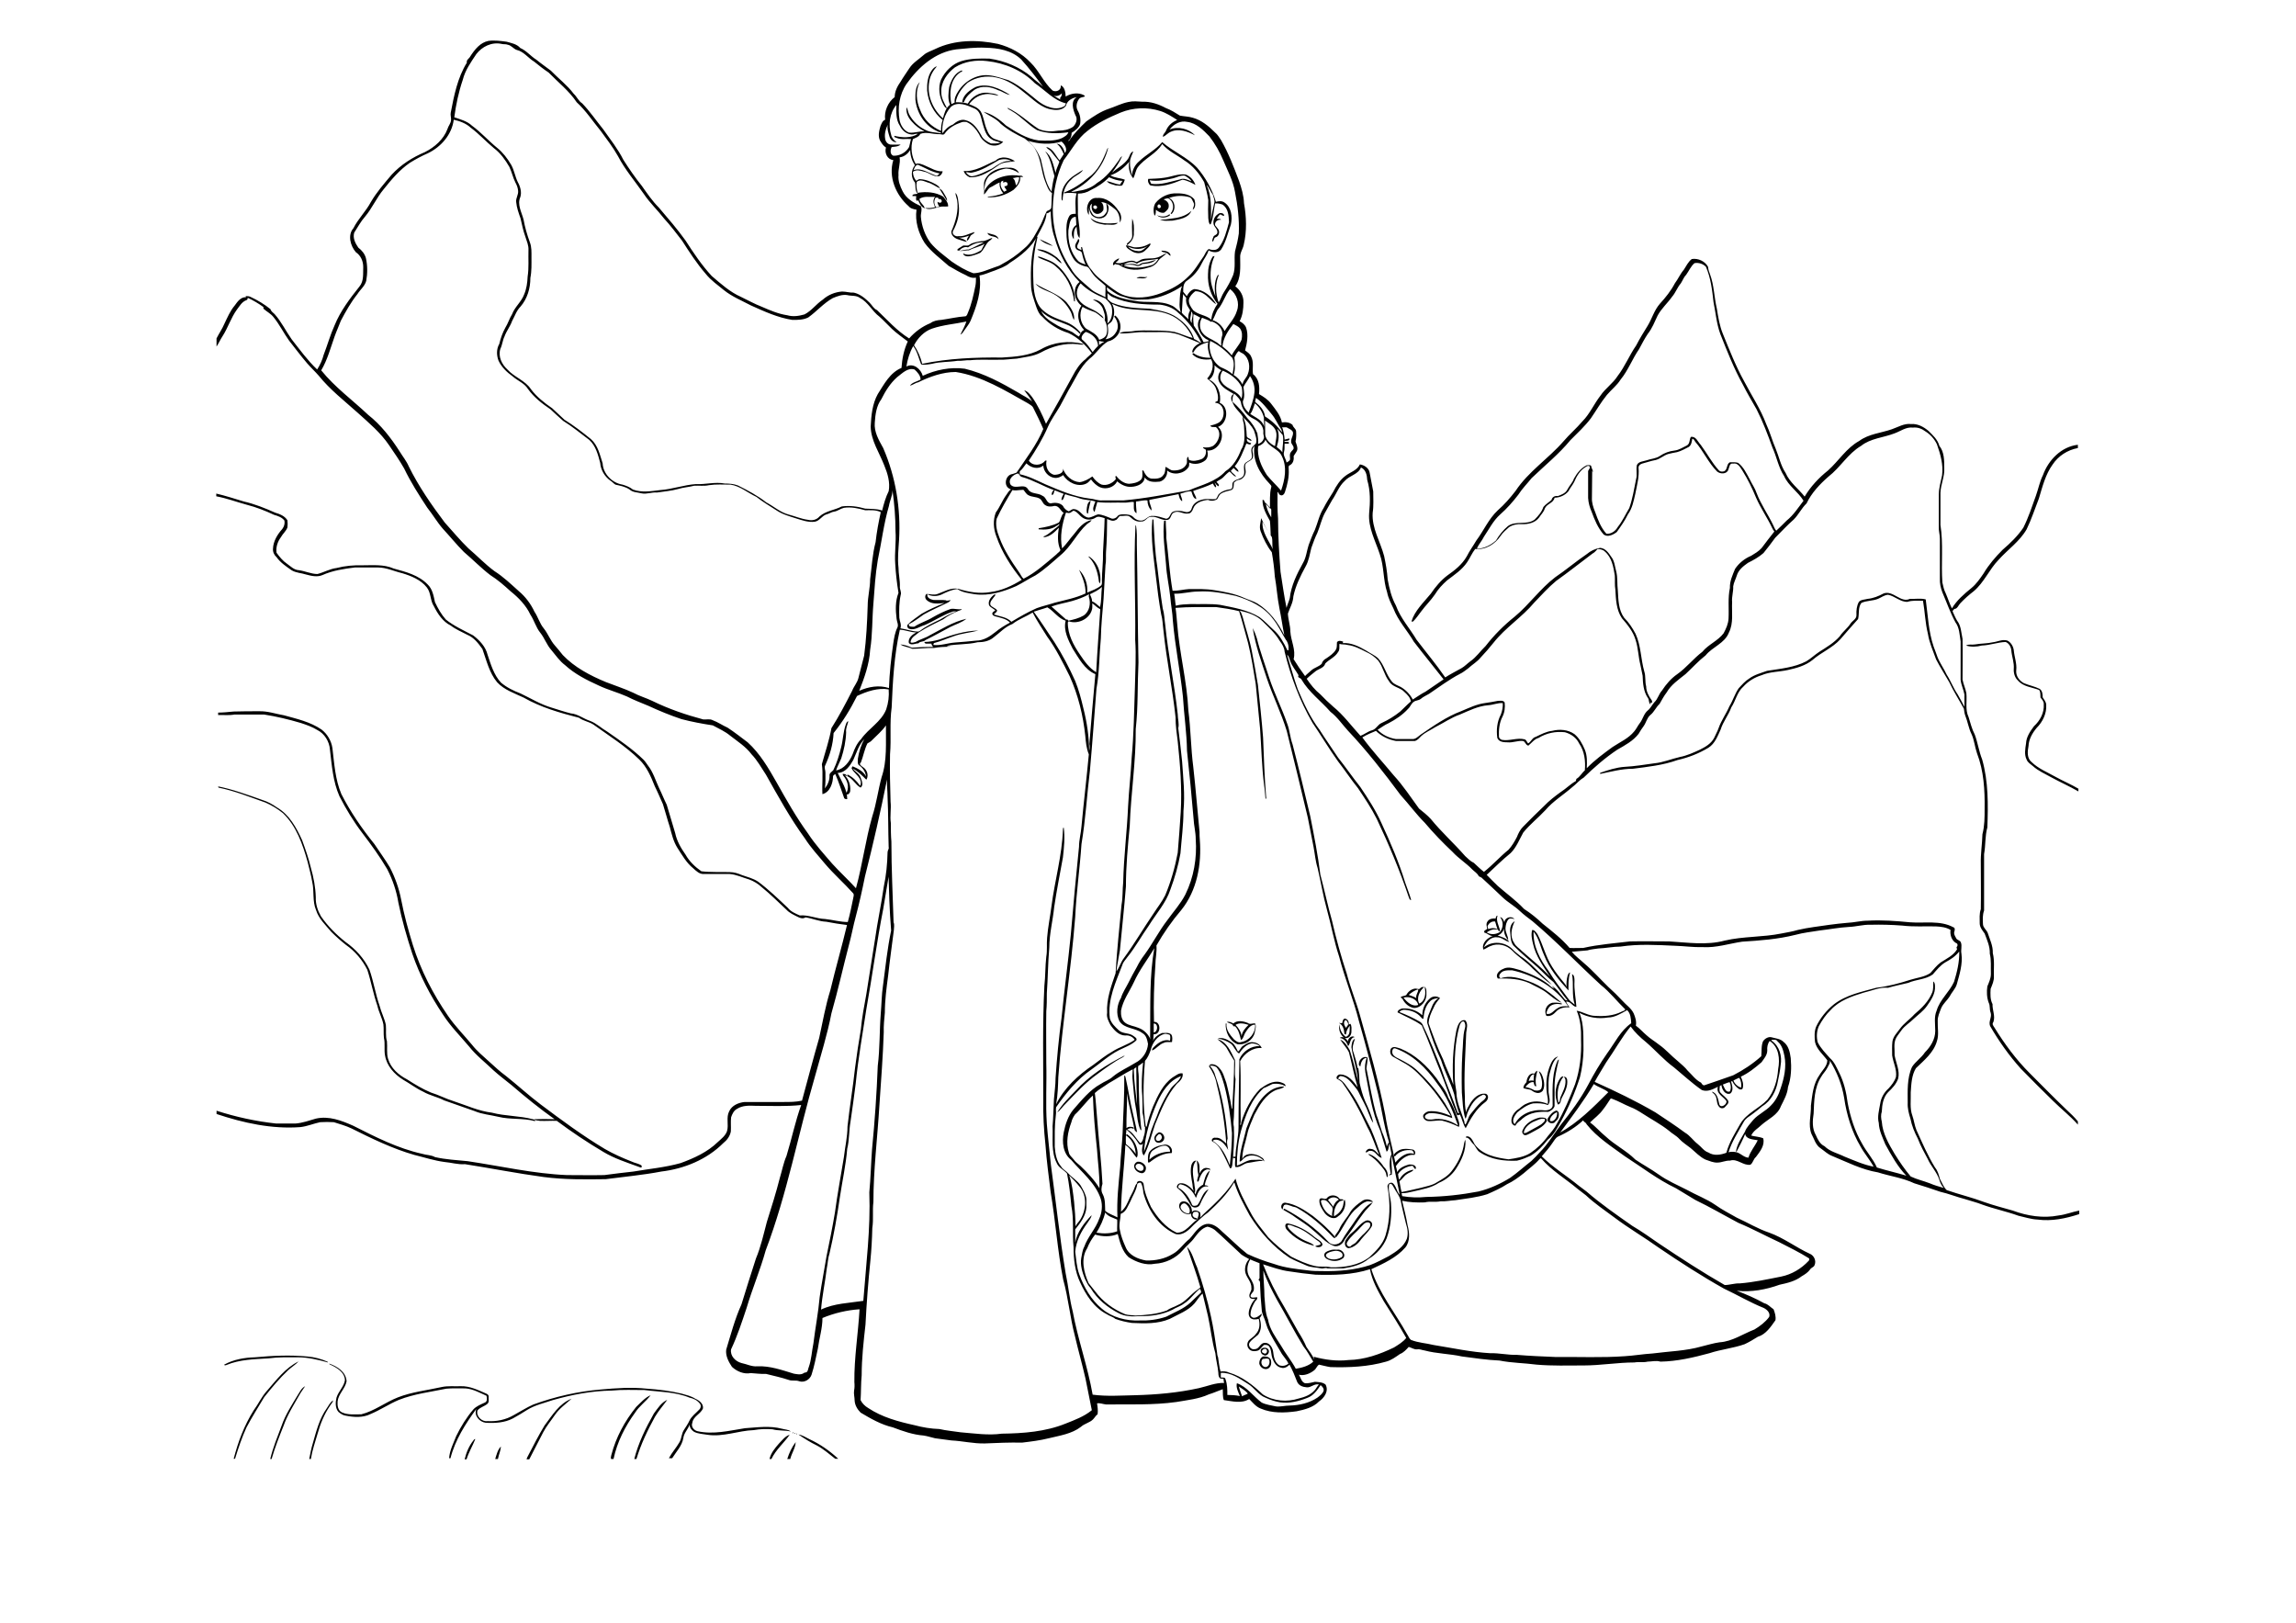 <?xml version="1.0" encoding="utf-8"?>
<!-- Generator: Adobe Illustrator 21.0.2, SVG Export Plug-In . SVG Version: 6.00 Build 0)  -->
<svg version="1.2" baseProfile="tiny" id="Layer_1" xmlns="http://www.w3.org/2000/svg" xmlns:xlink="http://www.w3.org/1999/xlink"
	 x="0px" y="0px" viewBox="0 0 842 595" overflow="scroll" xml:space="preserve">
<g>
	<path d="M181.6,535c0.5-1.6,0.9-3.4,2.1-4.6c-0.1,1.6-0.8,3-1.1,4.6H181.6 M288.7,535c0.7-2.2,1.7-4.4,3.1-6.2
		c-0.1,2.2-1.5,4.1-2,6.2H288.7 M173.6,528.2c0.2-0.2,0.3-0.6,0.7-0.5c-1,2.5-2.4,4.8-3.2,7.4h-0.7C171,532.6,172,530.2,173.6,528.2
		 M292.8,526c1.5,0.2,2.7,1.1,4,1.7c3.9,1.8,7.5,4.3,10.6,7.2h-1.1c-2.2-1.7-4.3-3.6-6.8-4.9C297.2,528.9,295,527.5,292.8,526
		 M285.6,529.4c1.2-1.2,2.3-2.8,4-3.3c-2.1,3-5.1,5.5-6.7,8.9h-0.7C282.7,532.8,284.2,531,285.6,529.4 M292.6,525.9
		C292.7,526.1,292.7,526.1,292.6,525.9 M292,525.7C292.6,525.4,292,526.4,292,525.7 M291.4,525.5C292,525.2,291.4,526.2,291.4,525.5
		 M290.7,525.3C291.4,525,290.8,526,290.7,525.3 M119.9,516.3c0.7-1,1.2-2.2,2.3-2.8c-0.2,0.8-0.8,1.3-1.2,2
		c-2.1,3.1-3.5,6.5-4.5,10.1c-0.9,3.1-2,6.2-2.5,9.4h-0.6c0.4-1.9,0.7-3.8,1.3-5.7C116,524.8,117.1,520.2,119.9,516.3 M239.8,518.3
		c1.4-1.9,2.7-4,4.9-5c-1.5,2.1-3.2,4-4.5,6.2c-2.7,4.9-5.2,10.1-6.8,15.5h-0.8C234.1,529.1,236.8,523.6,239.8,518.3 M199.7,522.7
		c2.8-3.7,5.4-8.1,9.9-9.8c-2.1,1.9-4.4,3.5-6,5.8c-1.5,2.2-3.2,4.2-4.4,6.5c-1.7,3.3-3.4,6.6-5.1,9.9h-1c0.1-0.4,0.3-0.9,0.5-1.2
		C195.6,530.1,197.5,526.3,199.7,522.7 M233.3,515.9c1.7-1.6,3.2-3.4,5.3-4.3c-1.7,2.3-4.2,4-5.7,6.4c-3.7,5.1-6.6,10.8-7.9,17h-0.9
		c-0.2-0.5,0-1,0.1-1.5C225.9,527,229.1,521.1,233.3,515.9 M109.1,511.7c0.8-1.2,1.4-2.7,2.8-3.4c-0.7,1.1-1.5,2.1-2.1,3.2
		c-2.1,3.7-4.4,7.3-5.8,11.3c-1.6,4-3.2,8-4.4,12.2h-0.5c1-4.2,2.7-8.3,4.2-12.3C104.7,518.7,107,515.2,109.1,511.7 M120.7,500
		c2.9,1,6.2,3,6.4,6.5c-0.5,2.7-3,4.6-3.3,7.4c-0.1,1.5,0.1,3.3,1.6,4c2.2,1,4.7,0.7,7.1,0.7c4.8-1.2,8.8-4.4,13.4-6.2
		c5.1-2,10.7-2.6,16.1-3.8c2.3-0.5,4.7-0.2,7-0.3c3.3-0.1,6.3,1.4,9.3,2.7c0.5,0.2,1,0.6,0.9,1.2c-0.1,0.8,0.3,1.8-0.4,2.5
		c-1.1,1-2.8,1.3-3.7,2.5c-0.6,2.1,1.6,4.2,3.7,3.9c3.3,0.2,6.7-0.5,9.6-2.2c2.4-1.3,4.7-2.8,7.2-3.9c8-2.9,16.3-4.8,24.8-5.5
		c5.6-0.5,11.2-0.9,16.8-0.3c4.3,0.3,8.5,0.8,12.7,1.8c1.7,0.5,3.6,0.9,5.1,1.9c1.4,0.6,3,1.8,2.8,3.5c-0.8,2.1-3.6,2.9-3.9,5.3
		c-0.6,1.4,0.6,2.8,1.9,3.1c5.8,1.3,11.6-0.2,17.4-1.1c4.5-0.3,9.1-1,13.6,0.2c1.1,0.3,2.4,0.3,3.2,1c-2.2-0.5-4.5-0.2-6.7-0.8
		c-2.3-0.2-4.6-0.1-6.9,0.3c-5.7,0.2-11.2,2.6-17,1.7c-1.6-0.3-3.4-0.3-4.9-1.1c-0.9-0.6-1.6-1.5-1.6-2.6c-0.6,1.7-2.1,3.1-2.3,4.9
		c-0.5,2.9-2.6,5-4.1,7.4h-1.2c1.1-2.1,2.7-3.8,3.9-5.9c0.8-1.4,0.7-3.2,1.7-4.6c0.7-1.1,1.4-2.1,1.9-3.2c0.8-1.7,2.4-2.8,3.6-4.1
		c0.7-0.6,0.8-1.8,0.1-2.4c-0.9-1.1-2.2-1.7-3.6-2c-5.3-2.2-11.1-2.1-16.6-2.8c-4,0-8-0.2-12,0.2c-7.3,0.1-14.6,1.5-21.6,3.5
		c-3.2,1.1-6.5,1.8-9.4,3.6c-1.7,1.1-3.4,2.1-5.2,3.1c-3,1.6-6.6,1.8-10,1.6c-2.3-0.3-4.4-2.7-3.4-5.1c-4,5.5-7.8,11.4-9.5,18.1
		h-0.5c0.2-2.9,1.6-5.5,2.6-8.1c1.7-3.5,3.8-6.9,6.3-9.8c1.1-1.2,2.7-1.8,4.2-2.5c1-0.4,0.8-1.7,0.6-2.5c-2.5-1.1-4.9-2.5-7.7-2.7
		c-2.3,0-4.7-0.1-7,0.1c-5.8,1.2-11.8,1.9-17.4,4.1c-3.6,1.5-6.8,3.7-10.4,5.2c-2.8,1.4-6.1,1.2-9.1,0.6c-1-0.1-2-0.8-2.7-1.4
		c-1.2-1.4-1.1-3.5-0.7-5.2c0.7-2.3,2.7-4,3.1-6.4c-0.1-3-3.1-4.7-5.6-5.8L120.7,500 M97.8,510.1c3.5-4,6.8-8.5,11.7-10.9
		c-1.1,1.2-2.6,2.1-3.8,3.2c-3.2,3-6,6.4-8.8,9.9c-2.2,3.7-4.5,7.3-6.5,11.1c-1.7,3.7-3,7.6-4.2,11.5h-0.5
		c1.6-6.2,3.9-12.3,7.3-17.7C94.7,514.9,95.9,512.2,97.8,510.1 M463.1,498.3c-1,0.9-0.5,2.9,1,3c1.4-0.1,1.8-2,1.2-3
		C464.5,498,463.8,498.3,463.1,498.3 M463.2,497.4c1-0.1,2.3,0.1,2.8,1.1c0.4,1.2,0.2,2.8-1.1,3.4c-1.4,0.5-2.9-0.6-3.1-2
		C461.8,498.8,462.3,497.8,463.2,497.4 M93.5,497.7c6.4-0.6,12.8-0.9,19.2-0.3c2.6,0.2,5.1,0.9,7.4,1.9l0.2,0.3
		c-3.6-1-7.3-1.9-11-1.9c-3.7,0-7.3-0.1-11,0.4c-5.1,0.3-10.4,0.4-15.2,2.4c-0.2,0.1-0.8,0.3-0.9-0.1
		C85.6,498.5,89.6,497.8,93.5,497.7 M463.9,494.6c-0.6,0-1.4,0.6-1,1.3c0.4,0.2,0.9,0.7,1.4,0.3
		C464.9,495.7,464.7,494.6,463.9,494.6 M463,494.3c0.7-0.2,1.6-0.2,2,0.4c1,0.9-0.3,2.9-1.5,2.2C462.3,496.6,461.8,494.8,463,494.3
		 M488.8,458.8c-0.8,0.2-1.8,0.4-2.4,1.1c-0.5,0.7,0.3,1.3,0.9,1.6c1.5,0.5,3.1,0.4,4.5-0.4c0.6-0.2,0.7-1,0.4-1.5
		C491.4,458.6,489.9,458.5,488.8,458.8 M488.3,458.3c0.9-0.2,1.8,0,2.6-0.1c1.4,0.1,2.8,1.9,1.7,3.1c-1.7,1.4-4.3,1.4-6.2,0.2
		c-0.6-0.4-1-1.2-0.6-1.9C486.3,458.8,487.4,458.6,488.3,458.3 M471.9,450.9c-0.6-0.6-1-2.4,0.4-2.3c3.7,0.8,7,2.6,9.9,5.1
		c1,0.8,2.4,1.3,2.8,2.6c-0.2,1.2-1.9,1.2-2.7,0.7c0.6-0.4,1.4-0.3,2-0.7c0-0.9-1.1-1.3-1.7-1.8c-2.3-1.8-4.7-3.7-7.6-4.6
		c-0.9-0.3-1.8-0.9-2.8-0.7c-0.1,0.6,0.3,1.1,0.7,1.6c1.9,2,4.2,3.6,6.8,4.6c0.8,0.4,1.7,0.6,2.2,1.4
		C478.1,455.9,474.5,453.9,471.9,450.9 M498.9,450.1c-1.5,1.8-3.6,3.2-4.8,5.3c-0.6,0.8,0.1,1.9,1.1,1.7c0.6-0.8,1.6-0.9,2.2-1.7
		c1-1.1,1.9-2.3,3-3.2c0.9-1.1,2.4-2,2.1-3.5c-0.1-0.2-0.3-0.3-0.4-0.4C500.6,447.8,499.8,449.3,498.9,450.1 M500.7,447.7
		c1.2-0.7,3,0.4,2.4,1.9c-1,1.8-2.6,3.2-3.9,4.8c-1.1,1.6-2.7,3-4.6,3.3c-1.4-0.1-1.7-1.9-1.1-3c0.7-0.9,1.2-1.9,2.2-2.6
		C497.5,450.7,498.7,448.7,500.7,447.7 M497.5,446.8c1.7-2.2,3.2-4.8,5.9-5.9c-1,1.5-2.5,2.6-3.5,4.1c-2.3,3-4.3,6.4-6.7,9.4
		c-0.6,1.5-2.1,2.9-3.9,2.5c-3.2-1.1-5.3-3.9-7.9-5.9c-1.9-1.8-4.2-3.1-6.3-4.6c-1.4-1.1-3-1.9-4.5-2.8c0.1-0.2,0.2-0.3,0.4-0.4
		c5.9,3.1,11.5,7.1,16.1,12.1c1.2,1.5,3.6,1.3,4.8-0.1C493.5,452.3,495.6,449.7,497.5,446.8 M470.4,443.5c-1.1-0.7-0.4-2.6,0.9-2.5
		c3.8,0.5,7.1,2.7,10.2,4.9c3,2.4,5.9,4.9,8.3,7.9c-0.3,0.3-0.7,0.1-0.9-0.1c-3.9-4.1-8.1-7.9-13.1-10.7c-0.7-0.5-1.6-0.4-2.3-0.8
		c-0.8-0.2-1.8-0.8-2.6-0.3C470.5,442.4,470.5,443,470.4,443.5 M499.5,440.4c1.2-0.9,3-0.8,4.1,0.3c-0.8,0.1-1.6-0.4-2.5-0.1
		c-1.8,0.6-3,2.1-4.4,3.2c-2.8,2.9-4.2,6.8-6.7,9.9c-0.2-0.1-0.4-0.3-0.5-0.4c0.5-1,1.3-1.7,1.7-2.7c1-2.3,2.8-4,4-6.2
		C496.3,442.7,497.9,441.5,499.5,440.4 M484.4,440.5c0.5,2.2,1.9,4.6,4.2,5.4c-0.4-1.2,0.7-2.8-0.4-3.7c-0.7-0.7-1.2-1.7-2.2-2.1
		C485.4,440,484.6,439.8,484.4,440.5 M487,440c0.6,0.8,1.4,1.6,1.9,2.5c0.4-1,1-2.1,2.1-2.6C489.9,438.7,488.1,438.8,487,440
		 M486.7,439.2c1.2-1.3,3.5-1.1,4.5,0.3c0.3,0.5,1.2,0,1.5,0.5c-0.4,0.4-1.2,0.2-1.6,0.7c-1.5,1.3-2,3.4-1.9,5.3
		c1.8-0.9,3.3-2.6,3.5-4.8c0.2-0.4-0.1-1.2,0.5-1.2c0.6,2.3-0.6,4.8-2.5,6c-1.5,1.5-3.8,0.2-4.9-1.2c-1-1.5-2.2-3.1-1.9-5
		C484.5,438.7,486.1,440.3,486.7,439.2 M416.4,427.7c0.2,1.1,1.5,2,2.6,1.5C420.6,427.5,416.9,425.5,416.4,427.7 M417.1,426
		c1.3-0.2,2.7,0.7,3.1,1.9c0.2,1-0.3,2.2-1.4,2.3c-1.4-0.1-2.9-1.2-2.9-2.7C416,426.8,416.5,426.2,417.1,426 M438.8,425.5
		c1.5,1,1,3.2,1.1,4.8c0.5-1.1,1.5-2.3,2.8-2c0.4,0.1,1.3,0.1,1.1,0.7c-1.9-0.9-3.2,1.3-3.8,2.8c-0.3,0.5-0.2,1.6-0.9,1.5
		c-0.3-1,0.6-1.9,0.3-2.9C439,428.7,439.3,427.1,438.8,425.5 M436.9,427.3c0.2-0.8,0.8-1.8,1.8-1.7c-2,2.3-1.1,5.7-0.7,8.5
		c0,1.1,0.6,2.2,0.1,3.3c0.1,0.2,0.3,0.4,0.4,0.6c0.1-1.6,1.3-2.9,2.7-3.6c0.5-1.8,0.9-4.1,2.5-5.2c-0.6,1.8-1.6,3.5-1.9,5.4
		c0.4,0.1,1.1,0,1.3,0.5c-2.4-0.6-3.9,2-4.4,4l-0.2,0c-1-2.3-2.9-4.3-5.4-4.8c-0.7-0.2-1.1,0.6-1,1.2c2.4,1.3,4,3.6,5,6.1
		c0.2,0.8,1.4,0.6,2,0.3c1.5-1.8,1.8-4.8,4.1-5.8c-1.2,1.8-2.3,3.5-3.1,5.5c-0.5,1.4-2.7,1.6-3.4,0.3c-1.3-2.2-2.6-4.5-4.7-6.1
		c-0.9-0.5-0.1-1.8,0.7-1.9c2.1-0.3,3.8,1.4,5.1,2.8c-0.4-0.8-0.4-1.7-0.5-2.5C436.9,431.9,436.4,429.6,436.9,427.3 M501.9,423.1
		c2.4,0.8,4.3,2.8,5.6,4.8c1,0.9,1.6,2.3,1.4,3.7c-0.5,0-0.4-0.5-0.5-0.8c-0.2-1.4-1.3-2.5-2.2-3.6c-1.2-1.5-2.7-2.8-4.3-3.8
		C502,423.3,501.9,423.2,501.9,423.1 M422.7,421.9c-1,0.8-1.1,2.1-1.2,3.3c2-1.9,4.8-2.9,7.6-2.9c0-1-0.6-1.9-1.6-2.2
		C425.8,420,424.1,420.9,422.7,421.9 M421.5,422.4c1.3-1.8,3.6-2.4,5.7-2.7c1.7-0.1,3,1.5,2.5,3.1c-2.7,0-5.2,1.2-7.3,2.8
		c-0.4,0.2-0.8,0.9-1.4,0.6C421,425,420.8,423.6,421.5,422.4 M424.8,416c-0.6,0.5-1.4,1.5-0.6,2.2c1,0.7,2.4-0.8,1.7-1.8
		C425.8,416,425.2,415.6,424.8,416 M423.5,418.1c-0.6-1.2,0.5-2.4,1.5-2.9c1.2-0.1,2.3,1.4,1.9,2.5
		C426.5,419.2,424,419.6,423.5,418.1 M562.2,411.4c-1.6,0.8-3.3,2.3-3.4,4.1c0.5,0,1-0.1,1.4-0.4c1.7-1,3.4-1.8,5-2.8
		c0.6-0.6,1.6-1.1,1.3-2C565,409.9,563.6,410.9,562.2,411.4 M558.4,414.4c1-2.5,3.7-4,6.2-4.6c0.9,0,2.8-0.2,2.7,1.2
		c-1.3,2.4-4,3.3-6.2,4.6c-0.7,0.3-1.3,0.8-2.1,0.6C558.4,415.9,558,415.1,558.4,414.4 M568.4,411c1.7,0.7,2.9-1.8,2.6-3.2
		C569.8,408.3,568.3,409.6,568.4,411 M567.6,410.1c0.7-1.2,1.8-2.5,3.2-2.9c0.3,0.1,0.6,0.4,0.8,0.7c0.2,1.2,0,2.5-1.1,3.2
		C569.8,412.6,567,411.8,567.6,410.1 M465.5,400.2c1.6-1.2,3.5-1.8,5.5-1.8c-0.6,0.8-2.1,0.9-3.1,1.3c-3.8,1.7-6,5.5-7.9,9.1
		c-0.9,2.3-2.1,4.6-2.6,7.1c-0.6,3-1.9,6-1.8,9.2c0.8-2.4,3.9-2.2,5.8-1.4c0.9,0.5,2.3,1,2.2,2.2c-1.7-2.4-5.7-3.1-7.8-0.8
		c-0.4,0.3-0.7,0.9-1.2,0.8c0.1-4.2,1.6-8.2,2.5-12.2C459.1,408.7,461.1,403.4,465.5,400.2 M571.7,396.1c0.4-0.6,0.8-1.5,1.7-1.4
		c-2.1,2.7-2.6,6.3-1.9,9.6c0.7-0.3,0.5-1.2,0.7-1.8c0.8-2,2.1-4.1,1.9-6.4c0-0.5-0.3-0.9-0.6-1.3c0.6,0,1.1,0.4,1.2,1
		c0.4,2.5-0.9,4.8-2,6.9c-0.4,0.8-0.3,2.2-1.4,2.3C570.1,402.2,570.2,398.8,571.7,396.1 M560.6,396.4c0.6-0.2,1.2-0.3,1.8-0.1
		c0-0.8,0.1-1.6,0.2-2.4C561.4,394,560.9,395.4,560.6,396.4 M562.7,393.7c0.3-0.4,0.5-0.9,1.1-1.1c-0.5,1.9-0.9,3.8-0.4,5.7
		c-0.8,0.2-0.8-1-1-1.5c-1.3-0.2-2.3,0.9-3,1.8c1.2,0.2,2.3,0.6,3.3,1.2c0.9,0.2,2.2,0.2,2.6-0.8c0.6-2.1-0.1-4.3-1-6.2
		c0.9,0.4,1.2,1.4,1.5,2.2c0.5,1.5,0.8,3.4,0,4.9c-0.6,0.8-1.7,1.1-2.7,0.7c-0.9-0.2-1.4-1-2.3-1.1c-0.7-0.2-1.4-0.2-2.1-0.5
		c-0.1-0.9,0.6-1.6,1.1-2.2C559.9,395.3,560.9,393.2,562.7,393.7 M568.8,389.9c0.5-1.1,1.3-2.2,2.6-2.5c-1.9,1.5-2.5,4-3.1,6.2
		c-0.6,2.2-0.4,4.6-0.4,6.9c0.1,1.5,1,3.6-0.3,4.7c-1.7-0.7-3.5-0.7-5.4-0.6c-2.2,0.5-4.1,1.9-5.8,3.3c-0.9,1.1-2.3,3.1-0.9,4.3
		c1.9-3.7,6.4-5.5,10.4-5.1c1.3,0.2,3.2-0.1,3.5-1.6c0-5.2-0.4-10.6,1.4-15.6c0.3-0.5,0.3-1.2,0.9-1.4c-0.9,3.5-1.7,7.1-1.6,10.7
		c0,2.1,0,4.3,0,6.4c-0.3,1-1.3,1.7-2.3,2.1c-3.3-0.2-6.8,0.2-9.4,2.4c-0.8,0.9-2.1,1.4-2.6,2.6c-0.6,0.2-1.1-0.4-1.4-0.9
		c-0.5-1.8,0.6-3.6,1.9-4.7c1.2-0.7,2.1-1.9,3.5-2.4c2.4-1.2,5.4-1,7.8,0.1c0.1-0.7,0.1-1.4,0-2.1
		C566.7,398.5,566.9,393.9,568.8,389.9 M394.5,399.9c5-5.5,11.4-9.6,18-12.9c-0.2,0.3-0.5,0.5-0.8,0.7c-3.3,1.7-6.2,3.9-9.2,6.1
		c-4.4,3.1-8,7.1-11.7,10.9c-1.1,1-1.9,2.4-3.1,3.2C389.5,404.9,392.1,402.4,394.5,399.9 M510.7,386.4c0.4,0.9,1.4,1.4,2.3,1.8
		c2.5,1.3,5,2.6,7,4.6c3.8,3.6,7.2,7.6,10,11.9c0.9,1.8,2.2,3.3,2.6,5.3c-2.7-1-5.5-2-8.5-1.8c-0.7,0.2-1.8,0.7-1.5,1.6
		c0.6,0.9,1.7,0.7,2.6,0.7c3.3-0.7,6.8,0.4,9.5,2.2c-2-5.5-4.2-11-7.8-15.6c-3.8-5.4-8.9-10.5-15.3-12.7
		C510.6,384.2,510.4,385.7,510.7,386.4 M510.1,384.5c0.9-1.1,2.4-0.3,3.5,0c5.4,2.2,9.7,6.3,13.2,10.9c1.5,2.3,3.5,4.4,4.3,7
		c1.5,2.5,2.6,5.2,3.6,8c0.3,0.9,0.7,1.9,0.3,2.8c-2-1-4.1-1.8-6.2-2.3c-1.9-0.2-3.7,0.4-5.5,0.1c-0.8-0.3-1.7-1.2-1.3-2.2
		c0.4-0.6,1.1-1.1,1.9-1.3c2.8-0.3,5.6,0.6,8.2,1.7c-2.6-4.2-5.3-8.3-8.7-12c-2.3-2.6-4.7-5.2-7.7-7c-1.5-0.9-3.1-1.7-4.6-2.6
		C509.9,387.1,509.5,385.6,510.1,384.5 M443.7,390.8c0.9,1.1,1.7,2.3,2,3.7c2.6,7.4,3.9,15.2,4.5,23c-0.5,1.4,0,2.8,0.2,4.2
		c-1-1.9-2.8-4.3-5.3-3.7c-0.1,0.1-0.2,0.3-0.3,0.4c3.2,1.9,4.9,5.5,6.2,8.9c0.4-3.9,0.8-7.8,0.8-11.8c-0.5-5.9-1.3-11.8-2.8-17.5
		c-0.7-2.3-1.3-4.8-2.9-6.7C445.3,390.8,444.5,390.7,443.7,390.8 M446.4,381c3.6,1,5,4.7,6.5,7.7c0.2,2.3-0.3,4.8,0.2,7
		c-0.3,4.6-0.5,9.2-0.6,13.8c-0.1,1.2-0.3,2.5,0,3.8c0.2,4.7-0.1,9.3-0.6,13.9c-0.1,0.4-0.2,1.3-0.8,1.2c-1-2.1-1.9-4.1-3-6.1
		c-0.8-1.6-2-3.1-3.6-3.8c-0.4-0.8,0.5-1.5,1.3-1.3c1.6-0.2,2.8,1.1,3.9,2.1c-0.5-7.3-1.7-14.6-3.5-21.7c-0.4-2.4-1.5-4.7-2.9-6.7
		c0.3-0.1,0.4-0.3,0.5-0.6c1.3-0.3,2.7,0.4,3.5,1.5c1.3,1.4,1.7,3.4,2.4,5.2c0.8,3.1,1.5,6.3,2,9.5l0.2,0c0.3-5.9,0.7-11.7,0.7-17.6
		c-1-1.5-1.9-3.1-2.8-4.7C448.9,382.9,447.5,382,446.4,381 M495.6,384c0.1-1.1,0.2-2.6,1.3-3.1c-0.5,1.6-1.3,3.4-0.5,5.1
		c0.5,1.9,1.3,3.8,1.4,5.8c0.1-0.1,0.2-0.3,0.3-0.4c0.3,1.8,0.4,3.8,0.5,5.7c0.5,2.2,1.1,4.5,2,6.6c1.2,2.6,2.4,5.2,3,8
		c-0.9-1-1.2-2.5-1.8-3.7c-0.9-2.6-2.4-4.9-3.5-7.4c-0.5-1.1-1.4-2-2.1-2.9c-1.1-1.3-2.4-2.9-4.3-3.1c-0.6-0.2-1,0.5-1.2,0.9
		c2.1,0.8,3.1,3,4.4,4.6c3.1,4.3,5.2,9.3,7.7,14c1.5,3.4,2.7,7,3.9,10.5c-1.7-0.4-2.3-2.8-4.2-2.6c-0.7-0.2-1.1,0.8-1.7,0.5
		c0.2-0.8,1.1-1.5,1.9-1.2c1.4,0,2.2,1.4,3.1,2.2c-1.5-3.3-2.5-6.9-4.3-10.1c-2.6-5.7-5.6-11.4-9.3-16.5c-0.6-0.6-1.3-1-2-1.4
		c-0.3-0.8,0.7-1.7,1.5-1.5c2.8,0.1,4.7,2.6,6.2,4.7c-1.3-4.2-2.1-8.6-3.2-12.8c-0.8-1.7-2.2-3.1-3.2-4.7c1.7,0.7,2.6,2.4,3.5,3.9
		c1.2,3.7,2.1,7.4,3,11.2C497.7,392.1,496.2,388.1,495.6,384 M446.6,380.8c1.9-0.6,3.7,0.5,5.2,1.5c1.1,0.8,1.6,2.1,2.2,3.3
		c0.8-0.5,1-1.5,1.7-2c1.2-0.8,2.5-1.7,4-1.4c1.3,0.1,2.6,1,3,2.1c-3.3-0.3-6.4,2-7.9,4.8c0.4,7.2,0,14.5,0.2,21.7
		c0.1,0.6-0.3,1.2-0.1,1.8c0.4-0.2,0.2-0.8,0.3-1.1c1.4-4.5,3.6-8.8,6.9-12.2c2.1-1.5,4.7-3.2,7.4-2.5c0.8,0.3,1.9,0.5,2,1.5
		c-1.5-0.8-3.2-1.1-4.9-0.8c-1.1,0.5-2.1,1.1-3.2,1.5c-4.5,4-6.7,10-8.3,15.7c-1.1,4.1-1.5,8.4-1.5,12.7c2.1-0.6,3.9-2.3,6.2-2.1
		c1.1,0.1,2.5-0.4,3.4,0.4c-1.9-0.1-3.7,0.5-5.5,0.7c-1.7,0.2-2.9,1.9-4.7,1.5c-0.2-1.1,0-2.1,0-3.2c-0.4-0.1-0.9,0.1-0.9-0.5
		c0.3,0,0.7-0.1,1-0.1c0-3.6,1.1-7.1,1.1-10.7c0-8.3,0.2-16.7,0.3-25c1.2-2.8,4.3-5,7.5-4.8c-0.8-0.7-1.9-1-3-1
		c-2.1,0.4-3.5,2.1-4.6,3.7c-1.3-0.7-1.8-2.6-3-3.6C450.1,381.8,448.4,381.1,446.6,380.8 M494.3,381.9c0-1.2,1.5-2.4,2.5-1.6
		c-1.8,0.2-1.5,2.4-2.4,3.3c-0.5-1.4-1.5-2.9-3.1-3C492.4,379.7,493.8,380.9,494.3,381.9 M453.1,375.8c1.1,1.1,2.1,2.6,2.2,4.2
		c0.2-1.7,1.4-3.1,2.6-4.2C456.3,375.3,454.5,374.9,453.1,375.8 M449.9,374.7c0.9-0.2,1.7,0.2,2.4,0.6c1.4-1.3,3.6-0.9,5.3-0.2
		c0.8,0.7,1.8,0,2.7,0.2c0.5,1.1,0,2.4-0.2,3.5c-0.7,2.7-3.6,4.5-6.3,4.1c-2.9-1.2-4.5-4.5-4.3-7.6c0.1,0,0.2,0,0.3,0
		c-0.3,2.3,1.3,4.2,2.7,5.8c0.7,0.6,1.6,1.4,2.7,1c3-0.5,5.3-3.4,5.1-6.4c-1.8,0-2.8,1.7-3.7,3.1c-0.5,0.9-0.6,2-1.5,2.6
		c-0.4-1.7-0.8-3.6-2-4.9c-0.2-0.3-0.5-0.1-0.8-0.2C452,375.2,450.6,375.3,449.9,374.7 M493.3,374.1c-0.8,0.9-0.3,1.9,0.3,2.8
		c0.3-0.6,1.1-1.1,0.7-1.8C494.1,374.6,493.8,373.9,493.3,374.1 M493.2,373.5c1,0.1,1.6,1.2,1.4,2.2c0.2-0.1,0.4-0.2,0.6-0.3
		c0.6,0.8,0.4,1.9,0.4,2.9c0,1.3-1,2.7-2.5,2.3c-1.6-1-2.4-3.2-1.8-5c-0.1,1.8,0.8,3.5,2.2,4.6c1.8-0.5,1.4-2.7,1.5-4.1
		c-0.7,0.9-1.3,1.9-1.4,3.1c-0.2,0.4-0.7-0.1-0.6-0.4c-0.1-1.4-0.6-3.1-2-3.7c0.4,0,0.8,0.1,1.2,0.1
		C492.4,374.4,492.5,373.6,493.2,373.5 M535.2,376.3c-1.7,6.1-1.8,12.4-1.7,18.7c0,1.8,0.3,3.6,0.6,5.4c0,3.8,1.8,7.2,2.9,10.8
		c0.1,0.3,0,1.2,0.5,1.1c0.7-1.2,0.9-2.7,1.8-3.8c1.2-1.5,2.4-3,3.8-4.3c0.6-0.5,1.4-1,1.8-1.8c0.2-0.8-0.9-1.3-1.4-0.8
		c-2.6,1.1-4.1,3.7-5.2,6.1c-0.4,0.8-0.4,1.9-0.9,2.5c-1-3-1-6.4-1.3-9.6c-0.1-4.8-0.1-9.7,0.2-14.5c0.3-3,0.1-6.1,0.9-9
		c0.3-0.8,0.2-1.8-0.3-2.5C536,374.2,535.4,375.5,535.2,376.3 M524.4,367.2c-1.7,1.7-2.2,4-2.4,6.3c-0.4,0.3-0.6-0.3-0.9-0.5
		c-1.4-1.7-3.5-2.5-5.7-2.7c-0.8-0.1-1.7,0.1-2.2,0.8c2.6,1,5.2,2.2,7.6,3.6c0.6,0.4,1,1,1.2,1.7c2.5,5,4.4,10.2,6.5,15.3
		c1.8,5.5,4.2,10.9,6.1,16.4c0.1,0,0.4,0.1,0.5,0.1c-0.8-2.2-1.4-4.5-1.8-6.9c-1.3-4.3-3.5-8.3-4.8-12.5c-2.1-4.4-3.7-9-5.1-13.7
		c-0.2-2,0.9-3.8,1.6-5.7c0.5-1.4,1.3-2.7,2.6-3.4C526.4,366.1,525.2,366.3,524.4,367.2 M524.3,366.2c1-1,2.7-1.1,3.8-0.2
		c-1,1.1-1.9,2.3-2.4,3.6c-0.9,1.8-1.7,3.6-1.8,5.6c1.6,4.4,3.2,8.9,5.3,13.2c1.1,3.2,2.7,6.2,3.8,9.4c-0.5-6.7-0.2-13.4,1.1-20
		c0.4-1.6,1.1-4,3.2-3.7c1.2,1.2,0.6,3,0.4,4.5c-0.3,7.8-0.9,15.6-0.5,23.5c0,2,0,4,0.5,5.9c0-1.2,0.9-2.3,1.4-3.3
		c1.2-2,3.3-4.1,5.9-3.6c1.2,0.7,0.7,2.3-0.3,3c-3.3,2.4-5.4,6.1-7.2,9.6c-1-1.5-1.3-3.4-2.1-5c-0.3,0.1-0.7,0.2-1,0.3
		c-2.3-5.4-4.1-10.9-6.3-16.4c-2.3-5.5-4.3-11.2-6.7-16.6c-2.7-2-5.9-3.2-8.9-4.8c0.1-0.8,0.9-1.2,1.7-1.4c2.6-0.2,5.4,0.6,7.4,2.5
		C521.6,369.9,522.6,367.7,524.3,366.2 M514.7,365.8c1.2,1.6,3.2,3.5,5.4,2.7C519.6,366.2,516.8,365.2,514.7,365.8 M516.6,364.8
		c0.9,0.4,2,0.6,2.8,1.2c-0.3-1.2,0.8-2.2,0.7-3.2C518.7,363.1,517.6,364,516.6,364.8 M520.8,362.4c0.4-0.5,1-0.5,1.5-0.5
		c-1.7,1.4-3,4.1-1.8,6.1c2.3-1,2.5-4,1.9-6.2c0.8,0.6,0.7,1.7,0.7,2.6c0.2,2.5-2,5.3-4.6,5.2c-1.8-0.3-3.3-1.6-4.1-3.2
		c-0.1-0.4-0.9-0.4-0.6-0.9c0.6-0.3,1.3-0.3,1.9-0.6c0.6-1.2,1.8-2.2,3.2-2.4C519.6,362.4,520.4,363,520.8,362.4 M553.8,341.6
		c-0.1-1.4,0.3-3.1,1.7-3.8c-1.2,2.4-1.9,5.6-0.2,8c0.6,1.3,2,2,2.9,3c3.5,3.1,7.2,6,10.3,9.4c-2.5-3.8-5.3-7.6-6.3-12.1
		c-0.4-1.6-0.8-3.5-0.3-5.1c0.9,0,1.4,0.9,1.9,1.5c2.1,3.9,3,8.3,5.4,12c1.3,2.1,2.8,4,4.4,5.9c0.4,0.5,0.8,1,0.9,1.6
		c-0.1-1.4,0-2.9,0.4-4.3c0.2-0.4,0.3-1,0.9-1.1c-0.7,2.2-0.6,4.4-0.6,6.6c-3.6-3.9-7.1-8.1-9-13.1c-1.3-2.8-1.8-6.1-3.8-8.5
		c-0.2,5.3,2.3,10.2,5.5,14.4c2.1,3.5,4.6,6.7,7,9.9c0.6,1,1.6,1.7,2.6,2.5c-1.2-3.6-0.3-7.5-1-11.2c0.9,0.4,0.9,1.6,0.9,2.5
		c-0.2,3.2,0.5,6.4,0.7,9.5c-1.5-0.1-2.1-2.2-3.8-1.9c0.3,0.7,0.8,1.4,1.3,2.1c-1.8-0.2-3.8,0.2-5,1.6c-0.9,1-2.1,1.8-3.5,1.5
		c-1-1.9,0-4.2,2.1-4.8c1.2-0.1,2.4-0.1,3.6,0.3c0,0.1-0.1,0.2-0.1,0.3c-1.4-0.3-3.1-0.3-4.3,0.7c-0.7,0.7-1.2,1.7-1.3,2.7
		c1.7,0.6,2.7-1.3,4.1-2c1.1-0.8,2.6-0.8,3.9-0.7c-4.6-7-12.4-11.4-20.5-13.2c-1.5,0-3.4-0.2-4.4,1.2c-0.5,0.5-0.6,1.5,0.2,1.7
		c3.4-1.2,7,0,10.2,1.1c4.6,1.6,8.5,4.7,12.1,7.9c-2.1-0.8-3.7-2.3-5.4-3.6c-1.9-1.5-4.2-2.4-6.4-3.6c-3.6-1.6-7.6-1.8-11.6-1.7
		c-1.1-1.5,0.6-3,1.9-3.5c2-1.1,4.2-0.1,6.2,0.4c3.7,1.3,7.4,2.8,10.5,5.3c0.6,0.6,1.3,1.2,2.1,1.6c-0.3-0.4-0.6-0.7-0.9-1.1
		c2,1.2,3.2,3.2,4.7,4.9c0.3,0.4,0.7,0.4,1.1,0.5c-1.9-2.2-3.4-4.6-5.2-6.8c-2.1-1.6-3.8-3.6-5.8-5.4c-3-2.6-6.1-5.2-8.9-8
		C553.9,345.3,554,343.3,553.8,341.6 M545.5,339.7c0.1,0.3,0.2,0.7,0.3,1c1.1-0.5,2.3-0.5,3.4,0c-0.4-0.9-0.6-1.9-0.9-2.8
		C547.1,337.7,545.9,338.5,545.5,339.7 M548.8,335.9c0.1,0,0.3-0.1,0.4-0.2c-0.7,1.9,0.5,3.7,0.9,5.5c-0.1,0.2-0.3,0.3-0.5,0.3
		c0-0.8-0.8-0.7-1.3-0.7c-1.2-0.1-2.2,0.5-3.1,1.1c1.5,0.9,3.3,0.8,4.8-0.1c1.3-1.5,1.5-3.9,0.1-5.5c0.9,0.1,1.3,1.1,1.6,1.9
		c0.1-1.8,2.6-2.5,3.7-1.2c-0.7-0.1-1.6-0.5-2.2,0.1c-0.8,0.9-1,2.1-1.1,3.2c-0.1,1.6,1,2.9,1,4.4c-1-1-1.7-2.7-1.5-4.2
		c-0.4,1.1-1.2,2.2-2.4,2.5c1.5,0.6,3.4,1,4.3,2.4c-1.6-0.3-2.8-1.8-4.5-1.7c-2.3-0.3-4.1,1.8-4.8,3.7c2.9-2.5,7.6-2.1,10.3,0.5
		c0.9,1,2,1.8,3.1,2.7c3,1.9,5.3,4.5,7.8,6.9c1.2,1.2,2.6,2.3,3.7,3.6c-2.5-1.7-4.7-3.8-7-5.9c-2.3-2.5-5.2-4.2-7.5-6.6
		c-2.1-2.1-5.3-2.9-8-1.7c-0.9,0.3-1.7,1-2.6,1.3c-0.8-2.3,1.5-4.4,3.5-5c-1.2,0.1-2-1-3.1-1.2c-0.5-0.9,0.7-0.9,1-1.5
		c-0.2-0.8-0.5-1.8,0.1-2.6c0.6-1,1.9-1.2,3-1.1C548.5,336.8,548.5,336.3,548.8,335.9 M79.7,288.3c5.6,1.1,11,3.1,16.4,5
		c2,0.6,3.8,1.6,5.5,2.8c4.5,2.6,7.1,7.4,9.2,12c1.2,3.3,2.4,6.7,3.2,10.1c1,3.5,1.7,7.1,1.8,10.8c-0.1,2.5,0.7,4.9,1.9,7
		c2.5,3.6,5.6,6.7,9,9.4c3.7,2.6,6.9,6.1,8.8,10.2c1.5,4.3,2.2,8.9,3.7,13.2c0.6,2.4,1.8,4.6,2.3,7c0.2,2-0.2,4.1,0.4,6
		c0.2,2.1-0.2,4.4,0.4,6.4c1,3.5,3.9,6,7,7.6c2.8,1.8,5.6,3.5,8.7,4.8c2.9,0.9,5.5,2.3,8.4,3.2c4.6,1.5,9.1,3.6,14,4.2
		c4.9,1.3,10.1,1.1,15,2.4c0.3,0.1,1,0.1,0.8,0.7c-4.4-1.2-9.1-0.5-13.5-1.6c-2.9-0.7-5.9-0.9-8.7-2.1c-3.7-1.3-7.4-2.6-11.1-3.9
		c-2.5-1.3-5.3-1.8-7.7-3.2c-2.6-1.2-4.9-3-7.4-4.4c-3.2-2-6-5.1-6.6-8.9c-0.4-2.1,0.1-4.3-0.4-6.4c-0.2-1.7,0-3.3-0.2-5
		c-0.5-2.4-1.7-4.5-2.2-6.8c-1.5-4.3-2.3-8.9-3.7-13.2c-1.8-3.6-4.5-6.8-7.8-9.1c-1.9-1.5-3.7-3.1-5.4-4.8c-2.1-2.5-4.6-4.8-5.6-8
		c-1.4-3.3-0.6-6.9-1.4-10.3c-0.4-2.5-1.1-4.9-1.7-7.4c-1.8-6.4-4.1-13.1-9-17.8c-2-1.6-4.1-2.9-6.4-3.9c-5.7-2-11.3-4.3-17.3-5.5
		V288.3 M309,283.8c0.6-0.1,1.4,0.1,1.6,0.8c-0.3-0.1-0.6-0.2-0.8-0.3c1.5,1.5,2.2,3.7,2,5.7c0,0.6-0.5,1.1-1,1.4
		c-0.2-0.1-0.3-0.3-0.5-0.5c1.1-1.7,0.7-4-0.4-5.6C309.7,284.9,309.1,284.5,309,283.8 M79.7,261.3c2,0,4-0.2,6-0.4
		c3.1-0.1,6.2-0.1,9.3-0.1c3.2-0.1,6.2,1,9.2,1.5c4.7,1.3,9.6,2.4,13.7,5.2c2.1,1.6,3.6,4.1,4,6.8c0.7,5.7,1,11.5,3.3,16.9
		c3.3,6.5,7.5,12.6,12.1,18.3c1.9,2.9,4,5.7,5.7,8.6c1.9,3.7,3.3,7.6,4.1,11.7c1.1,5.7,2.6,11.2,4.3,16.7c2.9,9.3,7.4,18,12.9,26
		c2.6,3.8,5.9,7.1,8.8,10.6c1.8,2.3,4.1,4.2,6.3,6.2c2,1.8,3.9,3.6,6.1,5.2c4.3,3.4,8.4,7.2,12.8,10.5c7.6,5.7,15.3,11.4,23.5,16.3
		c3.1,1.8,6.5,3.3,9.8,4.6c1.2,0.6,2.6,0.7,3.7,1.5c0,0.2,0,0.5,0,0.7c-0.4,0.1-0.8-0.2-1.2-0.3c-4.4-1.6-8.8-3-12.8-5.4
		c-5.9-3.5-11.6-7.3-17.1-11.4c-2-0.1-4.1,0.1-6.2,0c-0.7-0.2-1.5,0-2.1-0.6c2.5-0.1,5-0.1,7.5,0c-5.5-3.9-10.7-8.1-15.8-12.5
		c-2.2-1.8-4.5-3.5-6.6-5.4c-3-2.9-6.4-5.5-9-8.8c-3.2-3.8-6.8-7.4-9.5-11.6c-4.7-7-8.6-14.5-11.3-22.4c-2-6.1-3.8-12.3-5.1-18.7
		c-0.7-4.3-2.1-8.4-4.1-12.3c-2.7-4.6-5.9-9-9.1-13.2c-3.2-4.2-6-8.8-8.4-13.5c-2.4-5.4-2.8-11.3-3.5-17.1c-0.2-3-2-5.9-4.6-7.2
		c-1.9-1.2-4-1.9-6.1-2.6c-4.4-1.3-8.9-2.4-13.5-3.1c-3.6,0-7.2,0-10.8,0c-2,0.4-4,0.1-6,0.2V261.3 M730.9,235.5
		c1.7-0.2,3.5-1.2,5.3-0.6c1.3,0.7,2.1,2.1,2.3,3.5c0.2,2.5,1.2,4.9,0.9,7.4c-0.2,2,1.1,3.8,2.8,4.7c1.9,0.8,4,1.2,5.8,2.1
		c1,0.7,1.1,2,1.1,3.1c0.5,0.8,1.3,1.7,1.3,2.8c0.2,3.1-1.3,6.2-3.5,8.4c-1.6,1.9-2.9,4.2-3,6.7c-0.4,2-0.6,4.5,1.2,5.9
		c2.5,2.4,5.8,3.7,8.8,5.4c2.7,1.5,5.6,2.7,8.3,4.3v1c-3.3-1.9-6.7-3.4-10-5.2c-2.3-1.3-4.7-2.3-6.7-4.1c-0.8-0.7-1.9-1.3-2.3-2.4
		c-0.9-1.8-0.5-3.9-0.2-5.9c0.1-2.4,1.5-4.4,2.9-6.3c2.2-2,3.8-4.9,3.6-8c0.1-1-0.6-1.8-1.2-2.5c-0.1-1,0.1-2-0.5-2.8
		c-2.6-1-5.9-1.2-7.8-3.5c-1.1-1-1.6-2.7-1.5-4.2c0.2-2.3-0.7-4.5-0.9-6.8c-0.1-1.3-0.9-2.7-2.1-3.1c-2.9,0.1-5.7,1.2-8.7,1.3
		c-1.9,0.5-4,0.6-5.8,0c1-0.6,2.2-0.2,3.3-0.4C726.6,235.9,728.8,236,730.9,235.5 M399.3,204c3.2,2,4.8,6.3,4.1,9.9
		c-0.5-0.3-0.4-1-0.5-1.4c-0.4-2.8-1.3-5.7-3.2-7.8C399.5,204.5,399.1,204.3,399.3,204 M398.5,187.1c0.1-1.2,0.2-3,1.5-3.5
		c-0.4,1.6-0.8,3.1-1,4.7C398.4,188.4,398.6,187.5,398.5,187.1 M379.7,104c3.7,2.4,8.2,3.6,11.4,6.8c1.5,1.9,3.1,4,2.8,6.5
		c-0.7-0.8-0.7-2-1.2-2.9c-1.4-2.7-3.6-5.1-6.3-6.6C384.2,106.6,381.3,106,379.7,104 M416.8,102c1-0.9,2.7-0.1,4-0.5
		C419.8,102.5,418.1,101.9,416.8,102 M380.7,94c1.4,0.3,2.7,1,4.1,1.5c2.7,1.1,4.8,3.4,6.4,5.8c1.9,2.7,3.1,5.9,3,9.2l-0.3,0
		c-0.5-5-3-9.8-6.9-13c-1.8-1.6-4.2-2-6.2-3.1C380.7,94.2,380.7,94,380.7,94 M411.1,97.1C411.7,97.8,412.1,96.8,411.1,97.1
		 M416.9,96.7c-1.5-1.1-3.3-0.6-4.8,0.3c1.2-0.1,2.5-0.3,3.8-0.2c0.6,0.1,1.2,0.5,1.8,0.3c0.6-0.4,1.2-0.8,2-0.8
		c1.5-0.1,2.8-0.7,4.2-1c-1.3,1.2-3.3,1.4-4.9,1.5c-0.7,0.5-1.5,1-2.4,0.6c-1.4-0.5-3-0.4-4.4-0.1l0.1,0.2c3.4,1.1,7.1,0.7,10.4-0.4
		c0.9-0.5,1.6-1.3,2.1-2.2C422.1,95.5,419.2,95.1,416.9,96.7 M424.1,94.5c1.4-0.3,2.5-1.2,3.7-1.7c-0.8,1.1-2.3,1.7-3,2.8
		c-0.8,1.3-2.1,2.2-3.6,2.5c-3.4,1.1-7.4,1.3-10.5-0.8c-0.5-0.4-1.2-0.2-1.7-0.5c-0.3,0.1-0.4,0.5-0.8,0.4c-0.3-1.3,1.3-2.1,2.2-2.5
		c-0.1,0.8-0.8,1.2-1.3,1.6c2.5,1,5.2-1.8,7.6-0.2c0.7-0.2,1.3-0.6,1.8-0.9C420.3,94.5,422.3,95,424.1,94.5 M425.9,91.9
		c1.3,0,3.3,0.3,3.4,1.9c-0.7-0.2-1-1-1.7-1.1C427.1,92.4,426.1,92.6,425.9,91.9 M380.4,91.4c2.6,0,5.1,1.4,7.2,3
		c0.6,0.7,1.5,1.3,1.7,2.2c-0.9-0.5-1.6-1.3-2.4-2c-1.7-1.2-3.6-2.1-5.6-2.7C381.1,91.8,380.6,91.8,380.4,91.4 M413.7,90.4
		c0.9,1.2,2.5,1.6,3.9,1.7c1.4,0,2.3-1.2,3.3-1.9C418.8,91.6,416,91.6,413.7,90.4 M420.9,89.7c0.3-0.2,0.7-0.5,1.1-0.3
		c-0.4,1.1-1.4,1.8-2.2,2.6c-1.4,1.2-3.5,1-4.9,0c-0.8-0.5-1.8-1-2-2c1.3-0.1,2.4,0.8,3.7,0.7C418.1,90.7,419.6,90.4,420.9,89.7
		 M381.3,87.7c1.6,0.8,3.4,1.4,4.8,2.5C384.4,89.7,382.5,89,381.3,87.7 M355,90.7c-1.3-0.4-2.4,0.3-3.3,1.2c1.2,0.1,2.3-0.5,3.5-0.4
		c1.9-0.7,3.7-1.8,5.6-2.6C358.7,88.7,356.7,89.5,355,90.7 M360,88.4c1.4,0.1,2.6-0.8,3.9-1.2c-0.2,0.7-1,1-1.5,1.5
		c-1.1,1.2-1.6,2.9-2.9,4c-1.4,0.6-2.8,1.1-4.2,1.3c-0.8,0.1-2-0.2-2.1-1.1c2.2,1.2,4.8,0,6.7-1.2c0.4-0.7,0.7-1.5,1.2-2.3
		c-1.8,1.1-3.9,1.4-5.8,2.4c-1.4-0.1-2.9,0.6-4.3-0.1c0.3-0.7,1.2-0.9,1.8-1.4c0.8-0.7,2,0.2,2.8-0.6
		C356.7,88.9,358.4,88.7,360,88.4 M362.1,85.4c1.4,0.6,3.8,0.5,4.1,2.4C365.2,86.3,362.7,87.1,362.1,85.4 M415.2,80.2
		c0.7,1.4,0.7,3.4,0.6,5.1c0.2,1.9-1,3.6-2.5,4.6c-0.3-0.6,0.4-0.9,0.7-1.2c0.7-0.6,1.3-1.4,1.2-2.4
		C415.1,84.3,415.1,82.2,415.2,80.2 M399.9,79.9c2.8,2.3,6.7,2.2,10.1,1.8c-1.2,1.2-3.2,0.5-4.8,0.7
		C403.4,82.1,400.9,81.8,399.9,79.9 M428.8,78.6c0.1,0,0.3,0.1,0.3,0.3c-1.3,1.1-3.7,1.2-4.8,0C425.8,79.6,427.5,79.6,428.8,78.6
		 M446.7,78.5c0.6-0.7,2.4-0.4,2.2,0.7c-0.5-0.1-0.9-0.3-1.3-0.6c-0.7,0.3-1,1.1-1.4,1.6c0.6,0,1.3-0.1,1.6,0.4
		c-1.2-0.2-2.4,0.7-2.2,2c0.4,0.5,0.8,1,1.2,1.5c0.6,1,0.2,2.6-1,2.9c-0.8,0.2-0.5,1.5-1.2,1.6c-0.1-0.7,0.2-1.3,0.5-2
		c0.4-0.4,1.1-0.5,1.3-1.1c0.4-1.5-1.4-2.3-1.4-3.7C444.9,80.6,445.5,79.2,446.7,78.5 M429.3,80.2c2.7-0.3,5.6-0.9,7.6-2.9
		c-1,2.7-4.4,3.1-6.9,3.6c-1.5,0-3.2,0.3-4.6-0.4C426.8,80.6,428.1,80.4,429.3,80.2 M401.1,75.5c-0.6,0.6,0.4,1.5,1,1
		C402.8,75.9,401.8,74.9,401.1,75.5 M399.3,78.8c-1.6-2.3-0.1-6.6,3.1-6.2c3.3-0.3,6.1,2.1,7.8,4.7c1,1.1,1.3,3,0.5,4.3
		c0-1.8-0.4-3.8-1.8-4.9c-1.5-1.2-3.1-2.5-5.1-2.6c0.9,0.7,1,2,0.8,3c-0.6,0.9-1.5,1.5-2.6,1.3c-1.5-0.4-2-2.3-1.5-3.7
		c-1.4,0.8-0.7,2.5,0,3.5c0.9,1.8,3.8,1.9,4.9,0.1c1-1,0.4-2.4,0.3-3.7c1.3,0.8,0.9,2.8,0.2,4c-1.1,2-4.2,1.9-5.6,0.2
		c-0.5-0.8-0.9-1.7-0.9-2.7C399.2,77,399.4,77.9,399.3,78.8 M424.8,75c-0.6,0.4-0.3,1.6,0.5,1.3C426.1,76.1,425.6,74.7,424.8,75
		 M423.7,74.5c1.9-2.4,5-3.8,8.1-3.6c2.2,0,4.7,0.4,6.2,2.2c0.4,1.2,0.6,3.1-0.6,3.8c0.1-0.9,0.8-1.7,0.3-2.6
		c-0.4-0.7-0.6-1.7-1.5-2c-2.5-0.7-5.1-0.6-7.5,0.3c2.3,1,2.7,4.2,0.9,5.9c-0.2-0.1-0.3-0.2-0.3-0.3c1.5-1.6,1.1-4.5-0.9-5.5
		c-0.6,0-1.2,0.3-1.7,0.4c1,0.4,2,1.2,1.9,2.4c0.1,1.1-0.9,1.9-1.7,2.5c-1.1,0.2-2.2-0.4-3-1.1c-0.1,0.7,0.1,1.7-0.5,2.2
		C422.9,77.6,422.9,75.9,423.7,74.5 M350.4,70.7c1,1.1,1,3,1.2,4.5c0.4,3.3-0.5,6.6-2.1,9.5c-0.6,1.2,1,2.2,2,1.9
		c2.1,0.2,3.9-1,5.9-1.5c-0.2,0.8-1.3,0.8-1.6,1.6c-0.3,0.6-0.6,1.3-1.2,1.6c-0.1-0.7,0.4-1.4,0.8-1.9c-1.2,0.4-2.5,0.9-3.8,0.7
		c1,0.4,2.3,0.6,3,1.6c-1.2-0.2-2.3-0.7-3.4-1c-1.2-0.4-2.5-1.5-2.3-2.9c1.6-3.6,2.7-7.5,2.1-11.4C350.8,72.4,350.4,71.6,350.4,70.7
		 M344.5,69.2c1,0.3,1.4,1.3,1.9,2.1c0.4,0.7,1,1.5,0.9,2.4C346.4,72.3,345.4,70.7,344.5,69.2 M430.1,65.4c-2.8,0.6-5.7,1.2-8.5,0.7
		c0.1,0.4,0.4,0.9,0.6,1.3c3.6,0.5,7-0.8,10.5-1.6c1.4-0.6,2.9,0.1,4.2,0.7c-0.5-1-1.5-1.5-2.4-2.1
		C432.9,64.2,431.5,65.1,430.1,65.4 M426.8,65.2c2.7-0.3,5.3-1.6,8-1.2c1.7,0.6,3,2.1,3.6,3.8c-1.5-0.8-3.1-1.7-4.8-1.9
		c-3.7,1.5-7.7,2.9-11.7,2.1c-0.7-0.5-1.1-1.6-0.8-2.4C423,65.5,424.9,65.5,426.8,65.2 M394.3,64.1c1-0.6,1.9-1.3,2.9-1.8
		c-1,1.6-3.1,2.1-4.3,3.5c-2.3,1.9-3.2,4.9-3.2,7.8c-0.6-0.3-0.4-1.1-0.4-1.7C389.2,68.7,391.5,65.8,394.3,64.1 M367.1,66.7
		c-0.5,1.3,0.3,2.6,1.1,3.6c0.3-0.1,0.6-0.3,1-0.5c-0.3-0.5-0.7-0.9-0.9-1.5c0.6,0,1.3-0.2,1.2-0.9c-0.1-0.8-1-0.8-1.6-0.4
		c0-0.3,0-0.6,0-0.8C367.7,66.4,367.3,66.4,367.1,66.7 M371.4,65.3c0.9,0.6,0.9,1.7,1.2,2.7c0.8-0.7,1-1.8,1.2-2.9
		C373,64.8,372.2,65.3,371.4,65.3 M361.2,65.9c1.6-3.2,5.4-4.7,8.9-4.4c1.4-0.1,3.1,0.6,3.6,2c-1.4-1-3-1.6-4.7-1.7
		c-2.2,0.3-4.2,1.2-6,2.5c-1.6,1.4-2,3.7-2,5.7c2.1-4.4,7.4-6.1,12-5.7c0.7,0.3,1.8-0.2,2.2,0.6c-0.4,0-0.8,0-1.1,0
		c0.3,1.9-1.1,3.5-2.4,4.7c-2.8,1.9-6.2,3-9.5,2.7l0.1-0.2c1.9-0.1,3.8-0.5,5.6-1.2c-0.9-1.1-1.5-2.5-1.3-4
		c-1.3,0.5-2.4,1.4-3.6,1.9c-0.9,0.7-1.3,1.9-2.2,2.5C361.2,69.5,360.4,67.6,361.2,65.9 M366.3,58.7c-3.1,1.8-6.3,3.9-9.9,4.6
		c-0.8,0.2-1.4-0.3-2.2-0.1c0.6,0.7,1.4,1.6,2.5,1.4c2.5-0.4,4.8-1.8,7.1-2.8c2.1-1.4,4.4-3.2,7.2-2.7
		C369.5,58.2,367.8,58.2,366.3,58.7 M365.1,58.9c2-1.9,5.1-1.2,7.1,0.2c-1.9,0.4-3.9,0.2-5.6,1.2c-3.3,2.3-6.8,4.9-11,4.7
		c-1-0.4-1.9-1.3-2.2-2.3C357.7,63,361.3,60.5,365.1,58.9 M357.8,31.9c4.3-1.6,9,0.6,12.6,2.9c-1.6-0.2-2.8-1.3-4.3-1.7
		c-2.7-1.3-6-1.9-8.7-0.2c-1.5,1.1-3.1,2.5-3.8,4.3c-0.1,0.4-0.8,0.5-0.7-0.1C353.4,34.6,355.7,33,357.8,31.9 M454.3,508.4
		c0.3,1.2,0.8,2.4,1.2,3.6c0.6-0.4,1.5-0.6,2.1-1C456.8,509.9,455.4,509.2,454.3,508.4 M447.7,503.4c0,0.6,0,1.2,0,1.7
		c0.6,0.1,1.6-0.2,1.7,0.6c0.7,1.9,0.7,3.9,0.7,5.8c1.5,0,3.1,0.1,4.6,0.4c-0.6-1.5-1.5-3.1-1.1-4.7c3.7,1.3,6,4.8,9.1,7.1
		c1.6,0.8,3.5,1,5.2,1.4c1.7,0.2,3.3-0.3,5-0.3c3.6-0.1,7.2-0.9,10.2-2.9c0.9-0.7,1.9-1.4,2.3-2.5c0.2-0.9-0.5-1.6-1.1-2.1
		c-1.2,1.8-2.6,3.8-4.7,4.6c-3.2,1.3-6.7,2.2-10.2,1.7c-1.8-0.3-3.6-0.9-5.3-1.7c-2.7-1-4.1-3.7-6.5-5.1
		C454.6,505.5,451.4,503.2,447.7,503.4 M463.3,465.9c0,3.2,0.4,6.3,0.4,9.5c0.3,2.8,0.2,5.8,1.3,8.4c0.6,3.6,2.8,6.5,4.7,9.5
		c1.7,3,3.9,5.6,5.5,8.6c2.3-0.4,4.7-1,6.4-2.6c-1.2-1.9-2.2-3.9-3.6-5.6c-3.4-5.5-6.3-11.3-9.6-16.9
		C466.5,473.3,464.6,469.7,463.3,465.9 M463.2,463.6c2.1,5.4,4.7,10.6,7.7,15.5c1.8,3.1,3.5,6.3,5.3,9.4c1.1,1.7,2.1,3.5,2.9,5.4
		c1,1.6,2.3,3,2.9,4.8c-0.1-0.4-0.2-0.8-0.2-1.2c4.1,1.1,8.4,1.7,12.7,1.2c5.9-0.1,11.5-2.1,16.7-4.6c1.6-1,3.3-2,4.5-3.5
		c-2.6-4.6-5.4-9-8.2-13.4c-2.1-3.7-4.3-7.5-5.1-11.8c-6.5,2.1-13.3,2.2-20,2c-3.2-0.3-6.3-0.7-9.5-1.2
		C469.6,465.8,466.4,464.6,463.2,463.6 M458.5,461.8c-1.2,1.9-1.5,4.5-0.3,6.4c0.9,1.4,1.9,3,1.6,4.8c-0.1,0.9-1.3,1.4-1.2,2.4
		c0.5,0.8,1.7,0.2,2.5,0.3c0,0.5-0.2,1-0.7,1.3c-0.9,1.5-1.8,3.2-1.8,5c-0.1,0.6,0.5,1,1,1.2c1.3,0.1,2.2-0.8,3.1-1.5
		c0.1,0.6-0.4,1.2-0.8,1.6c0.7,2,0.8,4.3-0.5,6.1c-1.1,1-2.4,1.8-3.2,3c-0.6,1.2,0.7,2.7,2,2.3c1.6,0,1.9-2.2,3.5-2.3
		c1.8-0.2,3,1.7,3.2,3.3c0.2,1.8,0.6,4.1,2.4,5c1.1,0.3,2.3,0.1,3.2-0.7c-0.7-1.6-2.1-2.8-2.9-4.4c-1.6-2.8-3.4-5.5-4.7-8.5
		c-0.6-1.5-0.9-3-1.6-4.5c-0.3-0.8-0.6-1.6-0.6-2.5c-0.3-3-0.5-5.9-0.6-8.9c0-0.7,0.1-1.5-0.6-1.9c0.1-0.2,0.3-0.4,0.4-0.6
		c0-1.8,0-3.7,0-5.5C461,462.8,459.7,462.4,458.5,461.8 M438,453.9c-1.2,1.7-2.9,2.9-4.2,4.5c-2.6,3-6.4,4.8-10.3,5
		c-3.3,0.7-6.8-0.6-9.6-2.4c-2.4-2.2-3.2-5.5-4-8.5c-2.6,1.1-5.6,1-8.3,0.2c-1.2,1.5-2.2,3.2-2.9,5c-2.5,3.9-1.2,8.9,0.5,12.8
		c0.8,1,1.6,2,2.4,3c2.8,3.8,6.7,6.6,11,8.4c1.2,0.4,2.5,0.3,3.8,0.5c3.9-0.2,7.9-0.5,11.6-1.9c1.1-0.9,2.6-1.2,3.8-1.9
		c3-1.2,4.8-4,7.5-5.8c0.3-0.3,0.7-0.4,0.9-0.8c-1.4-5-3.3-9.9-4.9-14.8c2,2,2.5,5,3.7,7.5c2,5.9,3.8,11.9,5.1,18.1
		c0.9,4.1,1.5,8.2,2.1,12.3c0.2,0.9,0.1,1.8,0.5,2.6c0.3,1.7,0.4,3.6,0.9,5.2c1.1-0.1,2.1-0.1,3.1,0.4c4.8,1.4,8.8,4.6,12.4,8
		c3.9,2.5,8.9,2.9,13.2,1.5c2.1-0.5,4.3-1.3,5.8-3c0.6-0.6,0.9-1.5,1.6-2.1c-1.7-0.5-2.9,1.2-4.5,1c-1.4-0.1-2.9-0.6-3.5-2
		c-0.8-2.1-1.7-4.3-2.8-6.3c-0.8,0.8-1.9,1.5-3.1,1.1c-1.7-0.3-2.7-2-3.2-3.5c-0.5-1.4-0.3-3.1-1.2-4.3c-0.4-0.6-1.3-0.6-1.9-0.5
		c-0.9,0.7-1.3,1.8-2.4,2.1c-1.1,0.3-2.4,0.2-3.1-0.7c-0.9-1-0.7-2.6,0.3-3.4c0.8-0.7,1.7-1.2,2.3-2.1c1.4-1.5,1.5-3.6,1-5.5
		c-1.1,0.3-2.4,0.4-3.2-0.5c-0.7-0.9-0.5-2.1-0.2-3.1c0.5-1.4,1.1-2.8,2.2-3.7c-0.7,0-1.7,0.1-2.1-0.6c-0.6-1.2,0.9-2.3,0.6-3.5
		c0.1-2.4-2.1-3.9-2.3-6.2c-0.1-1.6,0.4-3.2,1.5-4.3c-1.1-0.7-2.5-1.2-3.4-2.2c-3.1-2.8-6.1-5.8-9.2-8.5c-0.8-0.6-1.7-1-2.7-1.2
		C440.7,450.3,439.3,452.2,438,453.9 M405.3,444.6c-0.6,2.6-1.8,5.1-3.2,7.4c2.5,0.4,5.1,0.4,7.6-0.5c-0.1-1.4,0.1-2.9,0-4.3
		C408.2,446.5,406.3,446.1,405.3,444.6 M433,443c0.5,1.2,1.8,2.1,3.1,1.9c0.7-1.3-0.3-2.7-1.3-3.5C433.8,440.8,432.6,442.1,433,443
		 M392.1,431c1.1,3.1,1.4,6.4,1.8,9.7c0.3,3,0.5,6,0.5,9c0.4-0.9,1.2-1.6,1.7-2.4c2.3-3.6,2.7-8.9-0.3-12.3
		C394.7,433.6,393.4,432.3,392.1,431 M564.6,425c-1.7,2-3.9,3.5-5.8,5.2c-1.9,1.5-3.9,3-6.1,4c-2.3,1.5-4.8,2.6-7.3,3.7
		c-3.8,1.2-7.8,1.6-11.7,2.2c-1.8,0.1-3.6,0.5-5.4,0.4c-1.9,0.4-3.9-0.1-5.8,0.4c-2.8,0.1-5.6,0-8.3-0.6c0.7,3,1.5,6,2,9
		c0.7,2.6,1,5.8-0.8,8.1c-3.3,3.8-8,5.9-12.5,8c2.8,8.7,8.7,15.9,13.1,23.8c0.5,0.7,0.7,1.5,1.4,2.1c2.7,1.1,5.6,1.2,8.4,1.9
		c6.9,1.1,13.7,2.6,20.7,3c3.3-0.1,6.5,0.7,9.7,0.6c4.8,0.4,9.6,0.6,14.5,0.8c8.4-0.1,16.7,0.3,25.1-0.3c3.4-0.2,6.8-0.8,10.2-1
		c6-0.8,12.2-0.9,18.1-2.6c2.1-0.5,4.3-1.2,6.5-1.5c4.7-0.3,8.6-3.1,12.8-4.7c2-1.2,4-2.7,5.4-4.6c0.5-1.5-0.8-2.7-2-3.3
		c-5-2-9.7-4.8-14.6-7.1c-8.2-4.6-16.1-9.7-23.9-15c-5.3-3.8-11-7.1-16.3-11.1c-3.5-2.6-7.2-5.1-10.4-8.1c-1-0.8-2.1-1.6-3.1-2.4
		c-4.4-3.7-9.5-6.7-13.3-11.1C565,424.5,564.8,424.9,564.6,425 M580.6,410.8c-2.7,2.5-5.9,4.5-9.3,6c-0.9,0.5-1.3,1.4-1.9,2.2
		c-1.2,1.8-2.6,3.4-4,5c4.1,4.1,9.1,7.1,13.6,10.8c0.9,0.7,1.9,1.4,2.8,2.1c5.3,4.6,11.1,8.6,16.8,12.6c3.4,2,6.6,4.3,9.8,6.5
		c7.9,5.3,15.9,10.5,24.1,15.2c1.8,0,3.7-0.7,5.5-0.6c5.1-0.4,10.1-1.5,15.2-2.5c3.9-0.8,7.4-2.9,10.1-5.8c0.2-0.2,0.3-0.6,0.1-0.9
		c-3.5-2.2-7.2-4-10.9-5.9c-5-2.3-9.9-5-15-7.1c-5.3-2.8-10.4-5.8-15.8-8.4c-2.4-1.4-4.7-2.9-7.1-4.3c-6.7-3.2-12.5-7.7-18.7-11.7
		c-4.9-3.6-10.2-6.9-14.1-11.8C581.7,411.6,580.8,411.5,580.6,410.8 M394.2,408.7c-0.6,0.9-1.1,1.8-1.3,2.8
		c-1.3,3.5-2.1,7.5-0.9,11.2c0.2,1,1.1,1.6,1.7,2.4c0.7,1,1.6,1.6,2.5,2.4c2.6,2.5,5.1,5.1,7,8.2c0.1-4.8-0.6-9.5-0.9-14.2
		c-0.7-6.6-1.3-13.2-1.5-19.8C398.4,403.8,396.6,406.5,394.2,408.7 M572.3,415.1c-0.2,0.1-0.3,0.2-0.4,0.3
		c6.8-3.7,12.4-9.4,17.9-14.9c-1.5-1.3-3.7-1.8-5.3-3C580.9,403.6,576.5,409.4,572.3,415.1 M631.8,397.7c0.6,1,1,3.1,2.6,2.5
		c0.5-1.1,0.4-2.4-0.1-3.4C633.4,397,632.6,397.4,631.8,397.7 M635.7,396.2c0.4,1.2,1.6,2.3,2.8,2.6c0.2-1.2,0-2.6-0.7-3.6
		C637.1,395.5,636.4,395.8,635.7,396.2 M424.3,404.4c-2.5,5.7-4.3,11.8-4.8,18c0.8-1.9,1.5-3.9,2.1-5.9c0.8-3.3,2.4-6.3,3.5-9.5
		c1.2-2.7,2.6-5.4,4.3-7.9c1.2-1.6,3.1-2.6,3.7-4.5C428.7,396.2,426.1,400.4,424.3,404.4 M415.8,392.4c0.1,4.3,0.7,8.6,1.2,12.8
		c-0.2-4.6-0.3-9.3-0.3-13.9C416.4,391.7,415.6,391.8,415.8,392.4 M671,388.8c0.3,1-0.5,1.9-0.9,2.8c-0.6,1.2-1.6,2.1-2.2,3.2
		c-2.6,4-2.6,8.9-2.8,13.5c-0.4,2.6-0.6,5.5,0.8,7.9c0.7,1.6,1.5,3.3,3.2,4.1c2,2,4.9,2.6,7.3,3.8c3.5,1.4,7,3,10.7,3.7
		c-1.4-2.6-3.4-4.8-4.8-7.4c-3.2-5.4-5.1-11.6-6-17.8C675.5,397.7,673.6,393,671,388.8 M649.6,381.3c0,0.1,0.1,0.2,0.1,0.3
		c2.9,2,3.9,5.7,3.3,9c-0.2,2-0.6,3.9-1,5.8c-0.6,3.6-2.5,7.3-5.7,9.2c-1,0.9-2.1,1.7-3.1,2.5c-1.3,1.1-3,1.8-3.8,3.4
		c-2,3.6-4.3,7.1-5.5,11c0.8-0.2,1.6-0.2,2.3-0.1c1.9,0.1,3.1,2,5,2.1c0.7-2.4,2.4-4.2,3.4-6.4c-1.6-0.3-4.3-0.3-4.6-2.3
		c-0.9,2.2-2,4.3-3.1,6.4l-0.3,0.1c0.4-2.7,2-5,3.3-7.3c0.6-1.7,2-3,3.1-4.4c1.9-2.1,4.6-3.2,6.5-5.3c1.7-1.7,2.8-3.9,3.5-6.2
		c1.3-3.8,2.2-7.9,1.4-11.9c-0.4-1.9-0.9-4-2.5-5.3C651.4,381,650.4,381.3,649.6,381.3 M589,389.6c-1.4,2.4-2.9,4.7-4.2,7.1
		c7.6,3.4,15.1,7,22.3,11.2c3.6,2.4,7.3,4.8,10.8,7.4c1.9,1.1,3,2.9,4.7,4.2c1.3,1,2.3,2.6,3.9,3.1c2,1.3,4.5,0.9,6.6,0.1
		c1-3.8,3.2-7.2,5.1-10.6c2.3-3.9,6.8-5.6,9.9-8.8c2.6-3.2,3.7-7.3,4-11.3c0.7-3.6,0.3-8.1-3.1-10.3c-0.8,1-1,2.3-0.9,3.5
		c0,1.7-1.2,3-2.1,4.3c-2.3,2-4.8,4-7.6,5.3c0.6,1.3,1.1,2.8,0.7,4.2c-0.1,0.6-1,0.6-1.4,0.3c-1-0.7-1.9-1.7-2.4-2.8
		c-0.1,0-0.3,0-0.5,0c0.4,1.4,1.1,3.5-0.3,4.5c-1.8,0.6-3.1-1.6-3.2-3.1c-0.2,0.1-0.4,0.2-0.6,0.3c0,0.8-0.3,1.6,0.1,2.3
		c0.9,1.1,2.3,1.9,3,3.2c0.3,0.9-0.6,1.5-1.1,2.1c-0.5,0.7-1.6,0.8-2.2,0.1c-1.2-1.2-0.6-3.1-1.6-4.4c-0.3-0.5-0.9-0.7-1.1-1.2
		c2,0.5,2.3,2.9,2.7,4.6c0.5,1.7,3,0,2.6-1.2c-1.2-1.7-3.9-2.7-3.1-5.2c-1.8,0.9-3.8,2-5.9,1.2c-3.6-2.5-6.8-5.5-10.2-8.3
		c-3.7-2.7-6.8-6.3-10.3-9.3c-2.1-1.7-4.1-3.6-5.6-5.7C594.7,380.4,592.1,385.2,589,389.6 M423.1,375.3c0,1.1,0,2.2,0,3.3
		C424.7,378.4,424.8,375.2,423.1,375.3 M713.5,352.8c-1.9,1.1-3.3,2.9-4.7,4.5c-2.6,1.9-6.1,1.8-9,3.1c-2.5,0.6-5,1.1-7.4,1.8
		c-3-0.3-6,1.1-9,1.8c-4.3,1.3-8.9,2.9-12,6.3c-1.8,1.7-3.2,3.8-4.4,6c-0.8,1.8-0.9,4-0.4,5.9c1.1,2.2,2.9,4,4.5,5.8
		c1.6,1.4,2.4,3.4,3.3,5.2c1.8,3.5,2.7,7.4,3.2,11.3c1,5.2,2.6,10.3,5.3,14.9c1.6,3,4,5.5,5.4,8.7c3.5,1.1,7.2,1.9,10.8,3
		c-3.2-3.3-5.5-7.5-7.7-11.5c-1-2.5-2.3-5-2.4-7.8c-0.6-2.3,0.1-4.7,0.5-7c0.3-2.2,1.4-4.2,3.1-5.7c1.1-1.2,2.2-2.6,2.7-4.2
		c0.4-2.7-1-5.2-1.4-7.9c0-1.7-0.1-3.4,0.1-5.1c0.3-1.9,1.7-3.2,2.7-4.6c1.5-2.1,3.7-3.5,5.4-5.4c2.6-2.2,5.2-4.7,6.5-8
		c0.5-1.3,0.3-2.7,0.4-4c0.5,0.3,0.6,1.1,0.6,1.7c0.2,2.7-1.4,5.1-2.9,7.2c-1.3,1.9-3.2,3.2-4.8,4.7c-1.5,1.5-3.4,2.6-4.6,4.3
		c-0.6,0.9-1.4,1.8-1.9,2.7c-1.1,2-0.5,4.3-0.6,6.5c0.5,2.8,2,5.6,1.3,8.5c-0.7,2-2.2,3.6-3.7,5c-1.8,1.9-2.2,4.6-2.3,7.1
		c-0.4,1.2-0.3,2.5,0,3.7c0.3,4.3,2.5,8.1,4.7,11.8c1.8,2.9,3.7,5.7,5.9,8.3c2.3,1.1,4.7,1.6,7,2.5c1.6,0.7,3.4,1.2,5.1,1.7
		c-0.8-0.9-1.3-1.9-1.6-3c-0.9-2.8-3.1-5-4.3-7.7c-1.3-2.4-2.6-4.8-3.6-7.4c-1.2-2.3-2.2-4.7-2.7-7.3c-0.6-1.9-1.1-3.8-1-5.8
		c0-4.4-0.3-9.1,1.6-13.2c1.3-2,3.4-3.3,4.7-5.3c2.1-2.1,3.8-4.8,3.8-7.9c0-2.5-0.5-5.1,0.5-7.4c1.2-4.1,4.7-6.8,6.4-10.6
		c1.1-3.6,2-7.3,1.9-11.1C717,350.8,715.3,351.8,713.5,352.8 M415.8,360.2c-1.6,3.4-4,6.6-4.7,10.4c-0.1,1.6,0.2,3.4,1.5,4.4
		c1.4,1.1,3.3,1.2,4.9,1.9c2,0.7,3.6,2.3,4.4,4.2c-0.2-0.7-0.1-1.5-0.1-2.2c0.1-10.4-0.3-20.9,1.5-31.2
		C420.9,351.8,417.8,355.7,415.8,360.2 M325.8,321.9c-0.7,3.8-1.2,7.6-1.9,11.4c-2.4,12.2-4,24.6-6.2,36.8c-1.4,9.1-3,18.2-3.9,27.3
		c-0.6,4.6-1.2,9.2-1.9,13.9c-0.6,3.3-0.4,6.7-1.2,9.9c-0.5,6-1.8,11.8-2.7,17.8c-1,6.9-2.2,13.8-3.8,20.6c-0.6,1.8-0.6,3.6-1,5.5
		c-0.6,5-1.7,10.1-2.1,15.1c4.8-2.3,10.3-2.4,15.5-3.2c1-13.3,2.7-26.5,2.2-39.8c0.5-5.2,0.6-10.5,1-15.8c1-10.2,1.7-20.4,2.1-30.6
		c0.8-6.4,0.6-12.8,1.1-19.2c0.3-3.4,0.3-6.8,0.8-10.1c0.9-6.8,1.6-13.6,3-20.3c-0.6-7.3-0.8-14.6-1-21.8
		C325.8,320.1,326,321.1,325.8,321.9 M325.3,285.8c-2.4,11.9-5.1,23.8-8.1,35.6c-1,5-2.1,9.9-3.4,14.8c-0.9,3.3-1.5,6.7-2.4,10
		c-2.2,8.4-4.1,17-6.5,25.4c-1.5,7.8-3.9,15.3-6,23c-6.2,21.2-10.2,43.1-18.1,63.9c-2,7.2-4.9,14-7,21.1c-1.7,5.1-3.4,10.3-5.7,15.2
		c-0.4,2.4,1.6,4.4,3.8,5c2,0.4,3.8,1.4,5.9,1.2c4.6-0.2,9,1.4,13.3,2.7c1.2,0.2,2.4,0.5,3.5-0.1c0.3-0.3,0.7-0.3,1.1-0.4
		c0.7-0.4,0.6-1.3,0.9-1.9c1-2.8,1.1-5.8,1.7-8.7c0.7-5.7,1.8-11.3,2.3-17c0.7-5,1.7-9.9,2.5-14.9c1.1-5.3,2.2-10.7,3.1-16.1
		c0.9-6.8,2.2-13.6,3.3-20.4c0.4-3.7,1.3-7.3,1.3-11.1c0.8-7.3,2-14.4,2.8-21.7c0.6-4.6,1.3-9.3,2.1-13.9c0.4-4.3,1.2-8.6,2-12.9
		c1.1-6.7,2.1-13.5,3.2-20.2c0.9-6.4,2.3-12.8,3.2-19.2c0.9-4.2,1.3-8.4,1.4-12.7c0-0.7,0.6-1.2,0.4-1.9c-0.2-6.1-0.1-12.1-0.4-18.2
		C325.5,290.3,325.2,288,325.3,285.8 M545.7,258.6c-3.7,0.3-7,2-10.3,3.4c-3.2,1.1-6,3.1-9,4.6c-1.7,1.1-3.7,1.9-5.2,3.3
		c-0.7,0.7-1.3,1.5-2.3,1.8c-2.3,0-4.7,0-7,0c-2.7-0.5-5.3-1.7-7.3-3.7c-1.7,0.7-3.4,1.4-5,2.4c3.6,4.9,7.7,9.3,11.5,13.9
		c3.5,3.8,6.3,8.1,9.3,12.2c1.5,1.2,3,2.4,4.3,3.8c3.9,4.8,8.5,8.9,12.6,13.6c1,0.9,1.9,1.9,3.2,2.5c1.2,1.1,2.4,2.3,3.7,3.3
		c3.2-2.5,5.9-5.6,9-8.1c1.3-1.4,2.2-3,3.1-4.7c0.5-1.3,1.2-2.7,2.2-3.7c2.5-2.6,5.1-5.1,7.7-7.6c1.9-2,4-3.6,6.2-5.2
		c1.9-1.2,3.5-2.9,5.5-4c0.1-0.3,0.1-0.5,0.2-0.8c1.3-0.7,2-2.2,3.1-3.1c0.3-3.4-0.1-7-2.1-9.9c-1-2.1-3-3.5-5.2-4.1
		c-3.4-0.4-6.8,0.3-9.7,2.1c-1.5,0.4-2.5,1.8-3.7,2.8c-1-0.1-1.1-1.5-2-1.7c-1.9-0.2-3.7,0.7-5.6,0.5c-1.4,0-3.2-0.1-3.8-1.6
		c-0.4-2.9-0.1-6,1.3-8.6c0.5-1.3,0.8-2.8,0.7-4.2C549.2,257.7,547.5,258.5,545.7,258.6 M314.3,255.2c-2.4,4.8-5.2,9.4-8.6,13.6
		c-0.2,4.2-1.4,8.2-3.1,11.9c-0.4,0.8,0.1,1.7,0.1,2.5c0,2,0.1,4-0.2,5.9c1.1-1.4,1.8-3.1,1.7-4.9c0-0.8,0.9-1.2,1.4-1.8
		c1.3-2.7,2.2-5.6,2.9-8.5c0.7-2.7,0.7-5.6,1.7-8.3c0.2-0.5,0.4-1.1,0.9-1.1c-0.3,1.3-1,2.6-0.8,4c-0.1,3.3-0.8,6.5-1.8,9.6
		c-0.6,1.5-1.4,2.9-1.9,4.4c3-0.5,5-3.3,6.1-6c0.7-2,1.6-4,3.1-5.5c2.7-3.9,7.4-6.3,9.2-10.9c0.8-2.4,1.1-4.9,0.9-7.3
		C322.1,252.1,317.9,253.5,314.3,255.2 M491.2,236.1c-0.1,1,0.2,2.2-0.5,3c-1.1,1.9-3.3,2.7-4.7,4.2c-0.4,1.6-2.3,1.9-3.5,2.8
		c-1.1,0.9-2.3,1.8-3.3,2.8c1.4,2.1,3,4.1,5,5.7c1.5,1.6,3,3,4.7,4.5c3.8,3.1,6.7,7.1,10,10.7c1.5-0.5,2.7-1.6,4.2-2
		c1.6-0.4,2.1-2.1,3.6-2.7c2.4-1.1,4.7-2.5,6.8-4.2c1.3-1.2,2.5-2.5,3.9-3.7c-0.2-1.4-1.3-2.5-2.3-3.4c-1.6-1.8-4.5-1.8-5.7-4
		c-1.8-2.3-2.2-5.3-4-7.6c-1.2-1.3-2.7-2.4-4.3-3.1c-2.2-1.1-4.4-2.3-6.9-2.6C493.1,236.2,492.1,236.4,491.2,236.1 M379.1,224.3
		c2.7,3.7,5.1,7.5,7.6,11.2c2.9,4.5,5.4,9.3,7.6,14.2c1.3,3.2,2.2,6.6,3,10c1.3,5.1,2.1,10.4,2.1,15.7c0.2-0.8,0.3-1.8,0.1-2.6
		c0.7-8.5,1.4-17.1,2.2-25.6c-4-1.7-6.1-5.9-8.3-9.3c-1.6-3.1-3.5-6.7-2.6-10.3c-2.7-0.8-4.3-3.5-6.7-4.9
		C382.5,223.3,380.8,223.7,379.1,224.3 M431.1,222.9c0.3,1.9,0.4,3.9,0.6,5.8c0.8,10.7,3.6,21.1,4.1,31.8c0.9,6.9,0.9,13.8,1.8,20.7
		c0.9,7.9,1.5,15.9,2.3,23.8c0,1,0,2,0.1,2.9c0.7,9-1,18.6-6.8,25.8c-3.4,4-6.5,8.4-9.1,13c0.2,2.4-0.4,4.8-0.4,7.2
		c-0.5,6.9-0.7,13.9-0.5,20.8c2.7-0.2,2.6,4.9-0.1,4.5c-0.2,0.9,0,1.8-0.3,2.6c0.5-1.4,1.9-2.4,3.3-3c1.1,0,2.5-0.3,3.4,0.5
		c0.6,0.8,0.4,1.9,0.3,2.8c-1,0.1-2.1-0.2-3,0.3c-1.7,0.5-2.7,2.2-4.3,2.8c-0.1-0.6,0.5-1.1,0.9-1.5c1.5-1.5,3.6-2.8,5.7-2.1
		c0-0.7,0.3-1.6-0.2-2.2c-0.6-0.1-1.2-0.4-1.8-0.3c-2.7,0.7-4.5,3.3-5.1,5.9c-0.5,1.4-1.1,2.9-2.1,4c-0.7,8-0.8,16.3,0.3,24.3
		c-0.1,0-0.4-0.1-0.5-0.2c-0.1-1.7-0.3-3.4-0.7-5.1c0-2.1,0-4.2-0.1-6.2c-0.4-4.1-0.1-8.2,0.3-12.2c-0.6,0.5-1.2,0.9-1.8,1.3
		c-0.2,1.3,0.2,2.6,0.2,3.9c0,6.6,0.2,13.2,1,19.7c-0.1-0.1-0.3-0.2-0.4-0.3c-1-2.2-1.1-4.6-1.5-7c-0.8-3.9-1-7.9-1.4-11.8
		c-0.1-1.1,0.1-2.2,0.1-3.3c-3,1.5-5.8,3.4-8.8,5.1c-1.7,1.2-3.6,2.2-5.1,3.6c0.4,2.9,0.5,5.8,0.8,8.8c0.6,8.2,1.6,16.3,2,24.5
		c-0.4,1.2-0.6,2.6,0.1,3.8c1,1.9,0.8,4.1,0.9,6.1c1.3,1.1,3,1.6,4.5,2.4c-0.3-6.2,0.4-12.3,1-18.5c0.2-4.2,0.7-8.4,0.9-12.6
		c0.2-7,0.7-13.9,0.6-20.9c0.4,0,0.4,0.5,0.5,0.8c1,4.4,1.6,8.8,2.7,13.2c0.5,2.3,1.1,4.5,1.5,6.8c-0.4-0.2-0.7-0.5-0.9-0.8
		c-0.8-4.5-2.2-9-2.8-13.6c0.1,4.3-0.3,8.6-0.2,12.9c0.7-0.7,1.7-0.6,2.6-0.3c0.1,0.2,0.1,0.4,0,0.6c-0.7-0.6-1.7-0.3-2.3,0.2
		c2.2,1,3.2,3.4,4.8,5c0.8-0.5,1-1.4,1.2-2.3c0.4-1.1,0.6-2.3,0.5-3.5c0.1-0.1,0.4-0.6,0.6-0.2c0.5-2.6,1.4-5.1,2.4-7.6
		c1.7-3.9,3.6-8,7.1-10.5c1.1-0.6,2.3-1.8,3.7-1.5c0.3,1.6-1,2.9-2.1,3.8c-3.8,4.3-5.8,9.7-8,14.9c-1.3,3.8-2.2,7.9-4.1,11.4
		c-1.1-1-0.6-3.1-0.3-4.5c-0.3,0.8-1.4,0.7-1.7,0c-1.2-1.9-2.7-3.6-4.4-5c-0.2,1.7-0.3,3.5-0.2,5.3c1.3,1.1,2.8,2.2,3.6,3.7
		c-0.1-2.7-1.3-5.4-3.6-6.9c0.1-0.2,0.2-0.3,0.4-0.4c2.2,1.5,3.7,4,3.9,6.7c0,0.6,0.1,1.4-0.4,1.9c-1.4-1.6-2.3-3.5-4.1-4.7
		c-0.4,8.2-1.5,16.3-1.6,24.5c1.6-1.3,2.4-3.2,3.2-5.1c0.7-1.3,1.4-2.6,1.9-4c0.2-0.4,0.3-1.1,0.9-1.2c-0.3,2.4-1.7,4.4-2.6,6.6
		c-0.9,1.6-1.5,3.8-3.5,4.5c-0.1,2-0.8,4-0.3,6c0.4,2.2,1.2,4.2,2.1,6.2c1.2,3,4.5,4.4,7.5,4.9c3.4,0.1,6.9-0.6,9.8-2.4
		c2.4-1.3,3.9-3.8,6.1-5.5c1.9-2,3.3-4.9,6.3-5.5c2.4-0.3,4.3,1.4,5.9,3c3,2.6,5.8,5.5,9,8c3.2,1.5,6.5,2.7,9.9,3.7
		c3.9,1.4,8,1.8,12.1,2.3c1.9,0.3,3.8,0.3,5.8,0.3c5.8,0.1,11.7-0.4,17.2-2.2c2.4-0.9,4.6-2.1,6.9-3.3c2.6-1.6,5.4-3.3,6.6-6.3
		c0.6-1.8,0.3-3.8-0.3-5.6c-0.6-2.6-1.3-5.2-1.8-7.8c-0.3-2.2-1.9-3.9-2.9-5.9c-0.3-0.6-0.9-1.4-1.5-0.6c-0.4,2.3,0.5,4.5,0.7,6.8
		c0.3,4.3-0.1,8.8-1.6,12.9c-1.3,3.1-3.7,5.8-6.6,7.5c-2.6,2.2-6,3-9.3,3.5c-1.9,0-3.8,0-5.8,0c-0.8-0.4-1.5,0.2-2.3,0
		c-1.8-0.4-3.8-0.3-5.5-1.1c-2-0.9-4.1-1.7-6.1-2.8c-6-4-10.8-9.4-14.6-15.5c-2.1-3.9-4.3-7.8-5.6-12c-0.1,0-0.2,0-0.2,0
		c-2.5,4.2-5.9,7.6-9.5,10.9c-1.9,1.3-3.5,3-5.2,4.5c-1.7,1.8-3.9,4.1-6.7,3.4c-6.1-2.7-10.1-8.8-11.8-15.1
		c-0.1-1.3-0.3-2.6-0.9-3.7c-0.6-0.2-1.1,0.2-1.5,0.5c-0.2-1.7,2.4-1.4,2.5,0.1c0.3,2.9,1.5,5.7,2.7,8.3c2.3,3.8,5.3,7.5,9.4,9.4
		c3.5,0.1,5.2-3.5,8-5.1l-0.3,0.1c0-0.9,0.9-1.9,0-2.6c-0.4-0.1-0.9-0.1-1.3,0c-0.6,0.4-0.8,1.3-0.2,1.8c0.4,0.6,1.3,0.2,1.5,0.9
		c-1.3,0.5-2.6-0.8-2.4-2.1c-1.5,0.6-3.3-0.2-4-1.6c-0.7-0.9-0.4-2.5,0.7-2.8c2.2-0.5,3.8,2,3.6,3.9c0.6-1.1,2.3-0.6,3,0.1
		c0.1,0.6,0.3,1.4-0.1,2c1.5-1.7,3.3-3.1,4.9-4.7c3.1-2.9,5.9-6.1,8.2-9.7c1.1,4.3,3.3,8.3,5.4,12.2c1.7,3.4,4.3,6.3,6.6,9.3
		c2.6,2.6,5.4,5,8.4,7.1c2.8,1.4,5.6,2.7,8.6,3.4c2,0.5,4,0,6,0.5c4.9,0.1,10.2-0.7,14.2-3.8c2.4-2.3,4.8-4.6,5.8-7.9
		c1.7-5.6,1.8-11.7,0.8-17.5c-0.4-1.1,0.8-2.2,1.8-1.7c1.4,1.1,1.4,3.1,2.6,4.3c-0.9-4.8-2-9.5-2.9-14.3c-0.4,2.3,0.2,4.6,0,6.9
		c-0.3,0.1-0.7,0.2-1,0.3c0-0.3,0.3-0.4,0.6-0.6c-0.4-2.4-0.7-5,0.3-7.2c-0.2-1.3-0.6-2.6-0.7-3.9c-0.5,0.9-0.2,2.5-1.1,3
		c-0.8-2.5-1.5-5.1-2.3-7.6c-3.1-6.8-4.1-14.3-5.5-21.5c-0.3-1.8-0.1-3.6,0.5-5.3c-1.5,0-2.2,1.8-2.3,3.1c-0.2-0.1-0.4-0.2-0.5-0.3
		c-0.5-1.7,1.4-3.8,3.1-2.9c0.1,1.3-0.3,2.7-0.4,4c1.2,5.7,2.1,11.5,3.7,17.1c0.8,2,1.3,4.1,2,6.1c0.8,1.8,1.4,3.6,1.8,5.5
		c0.1-0.6,0.4-1.2,0.8-1.6c-2.1-6.6-2.8-13.5-4.6-20.1c-2-8.1-4.1-16.2-6.4-24.2c-2-8-5.2-15.7-7.3-23.8c-1.9-5.7-2.9-11.6-4.5-17.3
		c-1.4-5-2.2-10.1-3.4-15.2c-0.8-2.5-1-5.2-1.5-7.8c-0.7-3.6-1.4-7.2-2.1-10.7c-2.5-10.6-5.1-21.1-7.7-31.7
		c-2-6.6-5.1-12.8-7.3-19.3c-2-6.1-4.2-12.1-5.2-18.5c0.6,1.2,1.1,2.4,1.5,3.7c1.2,4.9,3,9.6,4.5,14.4c1.9,5.8,4.7,11.3,6.7,17.1
		c0.9,2.4,1,5,1.9,7.4c2.3,8.8,4.4,17.6,6.5,26.4c1.4,7.1,2.8,14.2,3.7,21.4c1.5,5.6,2.7,11.4,4.3,17c1.5,6.6,3.3,13,5.4,19.4
		c1.3,5.1,3.4,10,4.8,15.1c3.4,12.1,6.9,24.2,9.3,36.6c0.9,5.9,2.6,11.6,3.7,17.5c1.6-1.9,4.1-4.1,6.8-3.2c0.1-0.5-0.3-1-0.7-1.3
		c-2.3-0.4-4.9,0.4-6.3,2.3c-0.8-0.7,0.3-1.5,0.9-1.9c1.6-1.2,3.6-1,5.5-0.7c0.9,0,1.5,1.3,0.8,2c-2.8-0.4-5.3,1.9-6.8,4.1
		c0.2,0.7,0.4,1.5,0.5,2.2c0.8-1.6,2.6-2.3,4.3-2.8c1-0.1,2.9,0.2,2.5,1.6c-0.7,0.3-0.7-1.3-1.5-1.1c-2,0.3-3.9,1.3-5,3
		c0.1,0.7,0.1,1.6,0.5,2.1c0.9-2,3-3.4,5.2-3.7c-0.5,0.9-1.7,1-2.4,1.6c-1.1,0.6-1.7,1.9-2.8,2.6c0.3,1.3,0.4,2.7,0.8,4
		c2.3-0.4,4.6-1,6.9-1.5c2.1-0.6,4.3-0.9,6.1-2.1c1.9-1.1,3.9-2.2,5.3-4c2.1-2.7,3.7-5.7,4.4-9c0.2-0.9,0.2-1.8,0.7-2.6
		c0.3,4-1.5,7.7-3.6,10.9c-1.5,2.2-3.7,3.9-6.1,4.9c-2.8,1.9-6.2,2.4-9.5,3.2c-1.4,0.3-2.8,0.7-4.2,0.6c0.1,0.4,0.1,0.8,0.2,1.1
		c2.9,0.5,5.9,0.6,8.8,0.3c6.5-0.1,12.9-0.8,19.2-2c4.1-1,8-2.8,11.6-5c2.7-1.9,5.1-4.1,7.8-6.2c1.1-1,2.1-2.1,3.1-3.2
		c3-3,5.1-6.7,7.7-10.1c3.7-4.6,7.2-9.4,10-14.6c2.1-4,4.4-7.9,7-11.6c2.8-3.8,4.9-8.3,8.8-11c-0.1-1.7-0.2-3.6-1.5-4.8
		c-2.2,1.2-4.5,2.7-7,2.7c-3.6,0.6-7.3,0-10.5-1.7c1.8,4.3,1.4,9.1,1.5,13.7c-0.1,3.3-0.5,6.7-1.3,9.9c-1.8,5.6-4.1,11-6.9,16.1
		c-1.4,2.4-2.6,5-4.9,6.8c-1.8,2.3-3.8,4.4-6.3,5.9c-1.6,0.7-3.2,1.4-5,1.8c-4.7,0.2-9.6-0.4-13.6-3.1c-1.2-0.7-1.5-2.2-2.5-3.1
		c-0.9-0.8-1.3-2.3-2.7-2.3c0.1-0.1,0.2-0.3,0.2-0.4c1.7-0.3,2.4,1.7,3.1,2.9c2.8,3.9,7.9,4.9,12.4,5.5c2.7-0.4,5.6-0.8,8-2.3
		c2.5-1.7,4.7-3.8,6.5-6.3c1.2-1.4,2.4-2.8,3.2-4.4c2.7-4.6,4.8-9.6,6.7-14.5c1.8-5.3,2.4-10.9,2.2-16.4c0.1-3.6-0.2-7.4-1.6-10.6
		c2.3,0.4,4.4,1.9,6.8,1.9c3.2,0.2,6.6,0,9.6-1.5c0.4-0.3,1.3-0.3,1.4-0.9c-3-2.9-5.6-6.3-8.9-8.9c-8.4-7.7-16.3-16-25.1-23.4
		c-1.6-1.2-3.2-2.4-4.7-3.8c-1.9-1.8-4.3-3.1-6.2-4.9c-2.6-2.5-5.2-4.9-7.8-7.3c-0.3-0.2-0.7-0.3-1-0.5c-0.5-1.1-1.6-1.7-2.4-2.5
		c-2.2-2.3-5-4-7.2-6.4c-3.6-3.4-7-6.9-10.2-10.7c-3.2-3.2-5.8-6.8-8.9-10.2c-6.1-8.2-12.3-16.2-19.3-23.6c-2.1-2.3-3.9-5-6.4-6.9
		c-3.5-4-7.9-7.2-10.6-11.8c-0.2-0.7-1.7-0.6-1.1-1.6c-1-1.8-2.5-3.4-3.1-5.4c-0.3-0.7-0.4-1.6-1.1-2.1c1.3,4.2,2.4,8.4,3.9,12.6
		c2.2,5.2,4.6,10.4,8,14.9c2.2,3.5,4.6,6.8,6.8,10.2c2.8,3.5,5.3,7.2,8.1,10.7c2.9,4.3,5.7,8.6,7.8,13.3c3.3,7.1,6.4,14.3,8.7,21.8
		c0.7,2.1,1.6,4.2,2.2,6.4c-0.6,0.1-0.7-0.7-0.9-1.1c-3.3-9.8-7.3-19.3-11.7-28.6c-2-4-4.5-7.7-6.9-11.3c-2.6-3.2-4.8-6.6-7.3-9.8
		c-3.3-4.6-6.2-9.5-9.4-14.2c-4.7-8.1-8-17-10.2-26c-0.1-1.5-0.9-2.8-1.8-4c-1.6-2.8-4-4.9-6.3-7.2c-2.3-2.3-5.4-3.2-8.4-3.9
		c0.6,0.6,0.8,1.5,1.1,2.3c1.1,4.2,2.6,8.4,3.4,12.7c0.8,4,1.5,8.1,2.2,12.2c0.7,6.5,1.4,12.9,1.9,19.4c0.3,7.2,0.5,14.4,1.1,21.6
		c0.1,0.3,0.1,0.7-0.2,0.9c-0.2-1.6-0.2-3.3-0.5-4.9c-0.9-6.9-1-13.9-1.5-20.9c-0.5-5.5-1.1-10.9-1.6-16.4c-0.8-5-1.6-10.1-2.8-15
		c-1.1-3.9-2.1-7.9-3.3-11.7c-2.7-0.7-5.6-1.1-8.4-1.5C440.9,222.6,436,222.5,431.1,222.9 M400.6,221.2c-0.1,0.8,0.1,1.7-0.2,2.5
		c-1,3.4-5.3,5.3-8.5,4.1c-0.1,0.1-0.2,0.3-0.3,0.4c-0.1,4.4,2.1,8.4,4.5,11.9c1.6,2.4,3.4,4.9,5.9,6.4c0.4-7.7,1-15.4,1.5-23.1
		C402.3,222.8,401.5,221.9,400.6,221.2 M393.1,220.4c-2.5,0.7-5.1,1.1-7.5,2c1.8,1.6,3.6,3.2,5.4,4.8c0.1,0,0.3,0,0.4-0.1
		c0.1,0.2,0.3,0.3,0.4,0.5c1.9-0.4,3.9-0.9,5.6-1.9c2.2-1.5,2.7-4.5,1.9-6.9c-0.1-0.3,0.1-0.6,0.1-0.9
		C397.4,219,395.2,219.8,393.1,220.4 M430.6,217.7c0.3,1.4,0.3,2.9,0.6,4.4c1.7-0.5,3.6-0.5,5.4-0.6c3.6,0.1,7.3-0.2,10.9,0.3
		c4.9,1,10,1.8,14.4,4.5c1.9,1.4,3.4,3.1,5.1,4.6c2.3,2,3.8,4.8,5.1,7.5c0.1,0,0.3,0.1,0.4,0.1c0.2-1.4-0.1-2.9-1-4
		c-1.6-2.6-2.8-5.3-4.7-7.6c-3.2-4.4-8.4-6.8-13.6-8.4c-4.5-1-9.1-1.9-13.8-1.6C436.4,216.9,433.5,217.8,430.6,217.7 M399.7,217.9
		c0.3,0.8,0.8,1.6,0.8,2.6c1.1,0.4,1.9,1.3,2.9,2.1c0.6-2.4,0.4-4.9,0.7-7.4C402.9,216.4,401.3,217.1,399.7,217.9 M463,191.3
		c-0.3,3.8,2.3,6.9,3.8,10.1c-0.4-1.5,0-3-0.4-4.5C465.2,195.2,464,193.3,463,191.3 M392,188.1c-0.4,0.1-0.8-0.2-1.1-0.1
		c-1.4,4.2-2.3,8.7-1.4,13.1c1.6-1.6,2.9-3.6,4.5-5.4c1.6-2.1,3.5-4.5,6.3-5c-0.3,0.7-1.1,1-1.7,1.5c-3.7,3.4-5.8,8.2-9.7,11.4
		c-3,2.6-5.9,5.3-9.2,7.4c-2.4,1.2-4.6,2.7-7,3.9c-4.8,2.1-10,3.7-15.2,3c-2.2-0.4-4.5-0.6-6.4-1.9c-2.1,0.2-4,1.1-5.8,2
		c-1.6,0.7-3.6,0.8-5.2-0.1c-0.3,1.3,1.2,1.9,2.2,2.1c1.5,0.1,3-0.1,4.5,0.1c0.6,0.4,1.3-0.1,1.9,0c-0.4,0.4-0.9,0.8-1.4,1
		c-2.8,1.4-5.7,2.6-8.5,4.2c-1.8,1.2-3.5,2.6-5.5,3.6c-0.2,1.1,1.3,0.9,2,0.9c2.1-1.4,4.6-2.1,6.7-3.4c2.1-1.2,4.3-2.3,6.6-3.1
		c1.4-0.3,2.8,0.4,4.1,0c-0.2,0.5-0.8,0.5-1.2,0.7c-2,0.8-3.9,1.8-5.6,3.1c-3,1.5-6,2.9-8.8,4.7c-1.2,1.1-3,1.8-3.2,3.7
		c0.6,0.4,1.3,0,1.9-0.1c1.6-1,3.5-1.4,5.1-2.4c4.4-2.3,8.6-5,13.5-6.1c-1.7,1.4-3.9,2-5.9,3c-3,1.6-6,3.3-9.1,4.8
		c-0.7,0.8-1.9,0.3-2.6,1.2c-1.1,0-2.6,0.9-3.5-0.1c-0.4-1.8,1.3-3.2,2.8-3.9c-2.1,0-4-0.9-6.1-1c-2.1,9.4-2.6,19-3,28.5
		c-0.8,5.7-0.1,11.4-0.6,17.2c-0.1,5.8,0,11.6,0.2,17.4c0.3,2.6-0.3,5.2,0.1,7.8c0,2.3,0,4.6,0.2,6.8c0,9.9,0.5,19.7,0.8,29.6
		c0.4,0.9,0.1,1.9,0.1,2.9c-0.7,5.6-1.5,11.1-2.1,16.7c-0.6,4.5-1.2,9-1.2,13.5c-0.2,2.4-0.5,4.8-0.4,7.2c-0.3,8.9-1,17.9-1.6,26.8
		c-0.7,11.8-2.2,23.6-2.2,35.5c-0.4,3.1,0.1,6.3-0.4,9.5c-0.1,4-0.3,7.9-0.7,11.9c-0.8,7.8-1.4,15.6-1.8,23.5
		c-0.7,6.2-1.4,12.4-1.4,18.6c-0.3,3-0.2,6.1-0.4,9.1c0.6,1.2,1.6,2.2,2.8,2.9c5.1,3.4,11.1,5,17,6.3c3,0.8,6,1.3,9.1,1.4
		c2.6,0.6,5.2,0.8,7.8,1.2c5,0.4,10.1,1.2,15.1,0.5c7.9-0.1,16-0.7,23.4-3.7c3.3-1.3,6.8-2.6,9.6-4.9c-0.8-3.8-1.5-7.7-2.3-11.5
		c-1.2-5.3-2.7-10.5-3.9-15.7c-1.8-6.8-2.4-13.9-4.3-20.7c-2.1-10.6-2.8-21.5-4.6-32.1c-0.7-5.8-1.5-11.5-1.9-17.3
		c-0.6-5.5-0.9-11-0.8-16.5c0-13.9-0.3-27.9,0.4-41.8c0.4-3.6,0.3-7.2,0.7-10.7c0.4-2.3,0.1-4.6,0.3-6.9c0.3-3.9,1.1-7.7,1.6-11.6
		c1.2-9.4,3.9-18.6,4.2-28.1c0.1-0.2-0.1-0.7,0.3-0.7c0.5,3.6,0.1,7.3-0.3,10.9c-1.1,6.1-2.3,12.1-3.2,18.2c-0.5,5-1.8,9.9-1.8,14.9
		c-0.5,5.6-0.5,11.2-0.9,16.7c0,2.2,0,4.4-0.2,6.6c-0.1,6.3,0,12.7,0,19c0.2,7.4-0.3,14.9,0.2,22.3c0.4,5.1,1,10.1,1.5,15.1
		c1.8,13.2,3.2,26.5,5.4,39.7c1,4.6,1.4,9.4,2.6,14c1.9,10.3,5.5,20.2,7.3,30.5c5.2,0.7,10.4,0.3,15.6,0.2
		c7.8-0.2,15.7-0.9,23.4-2.6c3.1-0.7,6-2,9.2-1.9c-0.1-0.5-0.2-1-0.2-1.5c-0.4-0.1-0.7-0.1-1.1-0.1c-0.7-0.4-0.8-1.3-0.8-2.1
		c-0.2-2.4-0.9-4.8-1.1-7.2c-1.3-4.5-1.7-9.1-2.7-13.6c-0.6-2.8-1.4-5.6-2-8.3c-1.2,1.1-2,2.5-3,3.7c-2.4,2.7-5.9,3.9-9,5.6
		c-4.4,1.9-9.2,1.7-13.9,1.5c-2.1-0.3-4.2-0.8-6.1-1.5c-0.9-0.8-2.1-1-3.1-1.7c-4.7-2.4-7.7-7.1-9.8-11.7c-1.9-4-2.4-8.5-2.4-12.9
		c-0.5-5,0.2-10.1-0.8-15.1c-0.4-4-0.8-8-1.6-11.9c-1.2-1.4-3.1-2.1-3.8-3.9c-2.1-4.1-1.3-8.9-1.5-13.4c0.3-3.3,0.3-6.6,0.5-9.9
		c0.2-2.6,0.6-5.2,0.6-7.8c0.5-7.4,1.2-14.8,2.2-22.1c1-10.2,2.4-20.4,3.4-30.6c0.9-10.7,1.9-21.4,3-32.1c0-2.5,0.7-4.9,0.9-7.4
		c0.8-8.8,1.9-17.7,2.7-26.5c-0.9-2.2-1.1-4.5-1.3-6.8c-0.8-7.5-2.6-14.9-5.7-21.8c-2.5-5-5-10.1-8.3-14.6c-1.8-2.9-3.7-5.7-5.3-8.8
		c-2.4,1.5-5.1,2.4-7.4,4.2c-2.7,1-4.6,3.2-6.9,4.9c-1.6,1.4-3.8,1.8-5.9,1.8c-3.7,0.9-7.5,0.6-11.1,1.3l0,0.2c0.4,0,0.9,0,1.3,0.1
		c-2.1,0.1-4.2,0.1-6.2,0.5c-2.7-0.1-5.3,0.3-8,0.3c-1.4-0.7-3-0.7-4.3-1.6c1.5,0.1,2.9,0.6,4.2,1.2c2.6-0.2,5.2-0.3,7.9-0.3
		c-0.4-0.3-0.7-0.7-0.7-1.2c-0.7,0-1.5,0-2.2,0c-0.1-0.1-0.3-0.4-0.5-0.6c1.9,0,3.8-0.4,5.6-0.9c4.6-1.7,9.4-3.2,14.3-3.3
		c-3,0.8-6.1,1-9.1,2.1c-2.4,0.8-4.8,1.9-7.2,2.5c-0.1,0.2-0.2,0.4-0.2,0.7c2.7,0.3,5.2-0.7,7.9-0.9c2.6-0.2,5.2-0.4,7.8-0.7
		c2.7,0,5-1.5,7-3.1c1.7-1.4,3.5-2.5,5.4-3.5c-1.3-1.4-3.3-1.7-5-2.2c-0.6-0.1-1.5-0.4-1.5-1.1c0-0.6,0.7-0.8,1.1-1.2
		c-0.7-0.7-1.8-1-2.3-1.9c-0.5-1.7,0.9-3.2,2.1-4c0.5,0.1,0,0.7-0.2,0.9c-0.6,0.9-1.7,1.8-1.4,3c0.6,1,2,1.1,2.5,2.1
		c-0.2,0.6-0.8,0.9-1.2,1.4c2.2,0.8,4.7,0.9,6.4,2.7c3-1.8,6.1-3.6,9.3-5c2.2-0.8,4.5-1.3,6.6-2c3.8-1,7.7-1.7,11.3-3.4
		c0.1-3-1.1-6-2.4-8.7c2.2,2.2,3.3,5.4,3,8.4c1.8-0.8,3.7-1.4,5.2-2.7c0.3-0.5,0.2-1.2,0.2-1.7c0-3.5,0.5-6.9,0.4-10.4
		c0.2-4.2,0.5-8.3,0.6-12.5c-1.1-0.3-2.3-0.9-3.3-0.2c-1.5,1-3.6,1-5.1-0.2c-0.9-0.7-1.5-1.7-2.6-2.2
		C393.4,186.9,392.9,188.2,392,188.1 M464.2,184.4c0.2,1.9,1,3.7,2,5.3c0-1,0-1.9,0-2.9C465.6,186,464.9,185.2,464.2,184.4
		 M326,185.5c-1.9,6.5-2.7,13.3-4.1,19.9c-0.9,5.3-1.2,10.6-1.6,15.9c-0.5,5.7-0.3,11.4-1.2,17c-0.3,5.2-2.1,10.2-4,15
		c3.4-1.5,7.3-2.2,10.9-1c0.2-5.5,0.8-11,1.6-16.5c0.3-1.9,0.6-3.9,1.5-5.7c0.5-1-0.2-2.1-0.3-3.2c-0.4-3.2-0.5-6.5,0.7-9.5
		c-0.6-3.6-1-7.1-1.2-10.7c-0.3-4,0.4-8,0.1-12c0-5-0.4-9.9-1.1-14.9C327.3,181.8,326.3,183.6,326,185.5 M493.1,176.4
		c-2.1,1.9-3,4.7-4.6,7c-0.9,1.6-1.8,3.2-2.7,4.8c-1.2,2.3-1.7,4.8-2.7,7.2c-0.9,1.8-1.5,3.6-2.2,5.5c-0.6,2.3-0.9,4.7-2.1,6.8
		c-1.9,3.5-3.7,7.1-4.5,11c-0.1,2.3-1.3,4.2-2,6.3c0.1,2.2,0.9,4.4,0.9,6.6c0.2,3.4,2.1,6.7,1.2,10.1c1.3,2.1,2.7,4.2,4.2,6.2
		c0.7-0.8,1.6-1.4,2.3-2.1c1.1-1,2.7-1.3,3.8-2.4c0.2-0.9,0.9-1.6,1.7-2c1.3-0.9,2.7-1.8,3.5-3.2c0.5-0.8,0.3-1.8,0.4-2.7
		c0.5-0.8,1.6-0.5,2.3-0.2c-0.1,0.2-0.1,0.3-0.2,0.5c3.1-0.2,5.9,1.2,8.5,2.7c1.5,1,3.2,1.7,4.5,2.9c2.3,2.5,2.9,6,5.1,8.6
		c0.9,1,2.1,1.3,3.2,1.9c1.9,1.1,3.4,2.7,4.4,4.6c1.6-1,3.1-2.1,4.7-2.9c2.2-1.5,4.4-3,6.6-4.5c-3.6-4.6-7.3-9.1-10.9-13.8
		c-2.4-4.1-5.8-7.7-7.5-12.2c-0.9-1.9-1.9-3.8-2.3-5.9c-1.5-4.5-1.1-9.5-2.7-14c-1.6-4.9-4.3-9.7-3.9-15c0.4-4.1,0.5-8.2-0.7-12.2
		c-0.1-1.8-0.5-3.8-2.3-4.6C498.1,174,494.9,174.3,493.1,176.4 M459.3,164.7c-0.1,1.1,0.5,2.1,0.1,3.2c-0.5,1.2-2.2,1.3-2.7,2.4
		c-0.2,0.7,0,1.5,0.1,2.3c0.2,1.4-0.7,2.8-2.1,3.3c-0.9,0-1.6,0.5-2.2,1.1c-0.1,1,0.1,2.3-1,2.7c-1.4,0.4-2.8,0.6-4,1.5
		c-0.5,0.5-0.7,1.2-1.1,1.8c-1,0.7-2.3,0.8-3.4,0.3c-2,0.2-4.6,0.9-5.4,3.1c-0.3,0.9-0.9,2-2,1.9c-1.7,0.3-3.3-1.2-5-0.4
		c-1.3,0.4-1,2.3-2.3,2.7c-2.1,0.5-3.9-1.3-6-1.1c-1.6-0.2-2.2,1.9-3.7,1.7c-1.6,0.3-3-0.5-4.1-1.6c-1-0.9-2.5-0.3-3.7-0.4
		c-0.8,0.3-0.9,1.3-1.7,1.5c-1,0.6-2.1,0-3.1-0.4c0,4-0.1,8.1-0.4,12.1c-0.1,1.6,0.1,3.2-0.2,4.8c-0.3,4.1-0.4,8.2-0.7,12.4
		c-0.4,4.8-0.9,9.6-1,14.5c-0.6,6.1-0.5,12.3-1.6,18.4c-0.8,10-1.5,20-2.4,30c-1.1,9-1.6,18.1-3.1,27c-0.6,8.9-1.9,17.8-2.3,26.7
		c-1.5,19.7-4.8,39.1-6.2,58.8c-0.1,3.3-0.2,6.6-0.8,9.9c3-6,8.1-10.7,13.6-14.4c2.3-1.7,4.5-3.5,7-4.9c2.6-1.7,5.7-2.5,8.2-4.3
		c-0.6-1.1-2.1-1.8-3.4-1.6c-2.4,0-4.2-2-5.5-3.9c-0.7-1.4-1.5-2.8-1.2-4.4c-0.3-5,1.5-9.8,3.1-14.5c0.5-8.4,1.4-16.8,2.2-25.2
		c0.5-2.7,0.3-5.5,0.6-8.2c0.2-9.3,1.4-18.6,1.8-27.9c0.3-5.9,1-11.8,1.3-17.7c0.8-8.6,0.9-17.2,1.2-25.9c0.1-5.8,0.5-11.6,0.1-17.4
		c0.2-14-0.6-28,0.1-41.9c0,0,0.1,0,0.2,0c0.4,2.3,0.3,4.6,0.3,7c0.3,14.4,0.3,28.8,0.6,43.2c-0.4,8.1-0.1,16.3-1,24.4
		c0.1,11.9-1.8,23.7-2.2,35.5c-0.7,7.4-1.4,14.8-1.4,22.2c-0.6,7.8-1.5,15.6-2.2,23.4c-0.4,2.6-1,5.2-1.3,7.8
		c1.1-1.4,1.6-3.4,2.7-4.8c3.9-5.3,7.2-11,10.9-16.4c1.4-2.2,3.1-4.3,4.3-6.7c2.1-5,3.6-10.3,4.6-15.6c0.4-5,0.8-9.9,1.1-14.9
		c0.5-8.6-0.2-17.3-1.1-25.9c-0.4-3-0.8-5.9-0.8-8.9c-1.1-10.5-3.3-20.9-4.4-31.5c-0.3-2.1-0.3-4.3-0.9-6.4
		c-0.8-4.5-1.4-9.1-1.9-13.6c-0.8-7-2-14-1.3-21c0.1,0,0.3,0,0.4,0c0.3,5.8,0.5,11.6,1.4,17.3c0.6,5.1,1.2,10.2,2,15.3
		c0.6,1.9,0.6,3.9,0.9,5.9c1.1,11,3.4,21.9,4.6,32.9c0,1.7,0.6,3.5,0.2,5.1c0.5,4.1,1,8.1,1.4,12.2c0.4,6,1.1,12.1,0.5,18.2
		c0,5.2-0.7,10.3-1.1,15.5c-0.8,4.5-2.1,9-3.7,13.3c-1.6,4.9-5.2,8.8-7.9,13.2c-2.7,3.8-4.9,7.9-7.9,11.6c-0.6,0.9-1.5,1.7-1.8,2.8
		c-2.4,6.3-5.5,12.7-4.6,19.6c0.5,1.8,1.9,3.1,3.3,4.4c1.5,1.4,3.8,0.8,5.4,2.1c0.5,0.4,1.4,0.8,1,1.6c-1.8,1.7-4.2,2.5-6.4,3.6
		c-3.7,1.9-6.7,4.7-10.1,7.1c-5.2,3.6-9.3,8.6-12.9,13.8c-0.2,1,0.1,1.9-0.1,2.9c-0.5,3.8-0.4,7.7-0.4,11.6c0.2,2.5,0.6,5.2,2.3,7.2
		c0.6,1.1,1.8,1.6,2.6,2.5c1.4,1.6,3.4,2.7,4.6,4.5c0.9,1.6,1.9,3.2,2.1,5c0,1,0,2,0,3c-0.2,3.2-2.2,5.7-4.1,8.1c0,1.6,0,3.5,0,4.9
		c0.6-3.8,3.3-7.3,6-10.1c-0.1,1.1-1,1.9-1.5,2.8c-2.3,3.1-4.2,6.7-4.5,10.6c0.4,2.8,0.5,5.6,1.5,8.3c1.7,4.7,4.3,9.3,8.3,12.6
		c3.8,3.2,8.9,4.5,13.8,4.3c3.3,0.1,6.6-0.3,9.8-1.4c3-1.6,6.3-2.8,8.9-5.2c1.3-1.3,2.6-2.5,3.9-3.7c-0.1-0.4-0.1-1-0.5-1.3
		c-2.1,1.6-3.5,4-5.8,5.4c-1.3,1-2.9,1.4-4.3,2.3c-3.7,1.8-7.9,2.4-11.9,2.3c-2.6,0.2-5.4,0.2-7.8-1.1c-4.1-2.1-7.8-5.1-10.2-9.1
		c-1-1-1.6-2.4-2.2-3.6c-0.9-2.3-1.7-4.9-1.3-7.4c0.3-1.4,0.4-2.9,1.1-4.2c1.3-3.7,4.2-6.6,5.5-10.3c1-2.2,1.3-4.8,0.6-7.2
		c-1.9-5.9-7-9.8-10.9-14.4c-3-2.3-3.4-6.6-2.7-10.1c0.6-3,1.6-6,3.5-8.3c3-3.4,6-7.2,10-9.4c1.5-1,3.2-1.5,4.5-2.7
		c2.5-2.1,5.6-3.4,8.3-5.1c2.6-1.3,4.4-4,4.6-6.9c-0.3-1.5-0.6-3.2-2.1-4c-2.6-2-6.6-1.5-8.4-4.4c-1.3-2.7-0.9-6,0.6-8.5
		c0.6-2,1.8-3.7,2.7-5.5c1-2,2-3.9,3.1-5.8c0.8-1.6,1.7-3.1,2.8-4.5c3-4.1,5.3-8.7,8.4-12.7c2.2-3.1,4.8-5.9,6.6-9.4
		c3.1-6.3,4.3-13.4,3.8-20.3c0-2.6-0.7-5.1-0.8-7.6c-0.7-8.3-1.5-16.5-2.4-24.8c-0.1-6.7-1.1-13.2-1.5-19.9
		c-1-9.3-2.9-18.6-3.7-27.9c-0.1-2.8-0.7-5.5-0.9-8.3c-0.4-4.1-1.4-8.2-1.6-12.3c-0.4-5.3-1.3-10.7-0.7-16c0.2,0,0.5,0,0.6,0.1
		c0,2.1,0.3,4.2,0.2,6.2c0.8,6.5,1.2,13,2.3,19.4c2.1,0.1,4.1-0.5,6.1-0.6c3,0,6.1-0.1,9.1,0.4c3.8,0.6,7.7,1.3,11.2,2.9
		c1.6,0.7,3.2,1.1,4.7,2c4.4,2.7,7.7,7.1,9.9,11.7c-0.7-3.3-1.1-6.6-1.8-9.9c-0.8-3.9-1-7.8-1.7-11.7c-0.2-3-0.6-6-1.1-8.9
		c-1.8-2.3-3.1-5-4.1-7.7c-0.6-1.6,0-3.2,0.2-4.8c0.9,2,2.1,4.4,3.5,6.3c-0.1-1.8-0.1-3.6-0.3-5.3c-1.3-2.4-2.8-4.9-2.7-7.7
		c0.1,0,0.4,0,0.5,0.1c0.4,1.2,1.5,2.1,2.2,3.1c0.1-2.6-0.2-5.3,0.5-7.9c0.2-0.5-0.4-0.9-0.6-1.2c-3.6-3.7-6.5-8.8-5.5-14.2
		C460.2,163.5,459.5,164,459.3,164.7 M461.4,163.6c-0.5,3.8,1.2,7.5,3.2,10.6c1.6,2,3.5,3.7,5.2,5.7c1.4-4,2.3-8.6,0.3-12.6
		c-1.2-2.8-4.8-3.3-6-6.1C463.7,162.4,462.6,163.2,461.4,163.6 M468.4,157.2c0.9,2.1,0.5,4.5-0.2,6.7c0.7,0.6,1.6,1.2,2.1,2
		c-0.1-2.1,0.6-4.3,0.1-6.4C469.6,158.7,469.1,157.8,468.4,157.2 M470.2,156.6c0.5,1.5,0.8,3,0.9,4.6c0.6-0.1,1.2-0.4,1.8-0.4
		c0.1,0.9-1.2,0.9-1.9,0.9c0.1,0.7,1.1,0.1,1.6,0.4c0,0.1,0,0.4,0.1,0.6c-0.6,0-1.1,0-1.6,0c-0.1,0.9,0.1,1.9-0.2,2.9
		c-0.5,1.4,0.7,2.6,0.9,4c0.5-0.3,1.3-0.6,1.3-1.3c0-0.8-0.3-1.8,0.3-2.5c0.3-0.6,1.1-0.9,1-1.6c0-0.9-1-1.4-0.9-2.3
		c-0.1-1.3,1-2.3,0.6-3.6c-0.4-0.7-1.2-1-1.9-1.4C471.6,156.4,470.8,156.9,470.2,156.6 M463.9,154.2c0,1.8,0.1,3.6,0.1,5.4
		c0.4,1.8,1.9,3.2,3.6,4c0.1-1.8,0.9-3.7,0.3-5.5C467.3,156.2,465.4,155.3,463.9,154.2 M455.9,153c1,2.1,1.2,4.4,1.3,6.7
		c-0.1,1.1,1.5,0.9,1.8,1.9c-0.7,0.1-1.2-0.5-1.7-0.8c-0.3,1.1,0.6,1.5,1.5,1.7c0,0.9-1.2,0.3-1.7,0.1c-1.2,2.9-2.3,6-4.3,8.4
		c0.5,0.6,1.3,1.1,1.4,2c-0.8-0.2-1.2-0.9-1.8-1.4c-0.3,0.3-0.7,0.7-1,1c0.3,0.9,1.5,1.3,1.9,2.2c-1.1-0.3-1.6-1.3-2.4-1.9
		c-0.9,0.6-1.6,1.4-2.4,2.2c-0.7,0.7-1.7,1-2.4,1.6c0.4,0.5,1.1,0.9,0.8,1.6c-0.7-0.2-1-0.9-1.5-1.4c0.1,0.6,0.8,1.1,0.5,1.8
		c-0.6-0.2-0.8-0.9-1.1-1.4c-2.3,1.1-4.8,1.9-7.2,2.7c0.2,1.1,1.1,2,1.1,3c-1.2-0.3-1.4-1.8-1.8-2.8c-1.4-0.2-2.7,0.5-4,0.8
		c0,1,0.8,1.8,0.6,2.8c-0.9-0.6-1.1-1.7-1.3-2.6c-3.5,0.7-7.1,1.4-10.7,2.1c-0.1,1.4,0.9,2.5,0.8,3.9c-1-0.9-1.5-2.3-1.5-3.7
		c-1.4-0.2-2.8,0.3-4.2,0.4c-0.1,1.4,0.2,2.9,0.2,4.3c-1.4-0.7-0.9-2.8-1-4.1c-1.2-0.2-2.3,0.3-3.5,0.2c-3.3-0.1-6.6,0.2-9.9-0.2
		c-0.4,1.2-0.6,2.4-1,3.6c-1.1-0.8-0.1-2.7,0.3-3.8c-1.8-0.6-3.8-0.5-5.6-1.1c-1.8-0.7-3.7-0.9-5.5-1.6c-0.4,0.7-0.4,2.1-1.3,2.2
		c-0.1-0.9,0.4-1.6,0.8-2.3c-1.1-0.5-2.2-0.8-3.3-1.3c-0.4,0.5-0.2,1.7-1.1,1.7c-0.1-0.7,0.2-1.4,0.8-1.8c-4-1.4-7.6-3.7-11.7-4.8
		c-0.7-0.1-0.9-0.9-1.4-1.3c-1.8,0.3-3.9,2.2-2.8,4.1c1.7,2,5-0.7,6.4,1.7c1.1,1.9,3.6,1.2,5.3,2.4c1.4,0.5,1.4,2.6,3,2.8
		c1.5-0.4,3.4-0.3,4.5,0.9c0.4,0.9,1.2,1.6,2.1,2c0.7-0.2,1.2-1,2.1-0.8c2.2,0.2,3,2.9,5.2,3.1c1.3-0.1,2.3-0.9,3.5-1.2
		c1.6,0.1,3.1,0.8,4.6,1.4c0.8,0.5,2,0,2.5-0.7c0.5-0.7,1.5-0.7,2.3-0.7c1.3,0,2.7,0.1,3.6,1.1c1,1.1,2.8,1.6,4.1,0.8
		c0.9-0.6,1.8-1.5,3-1.3c1.7-0.1,3.2,0.6,4.8,1c1.6,0,1.4-2.2,2.7-2.6c1.4-0.5,2.9-0.3,4.3,0.1c1,0.3,2.1-0.1,2.4-1.2
		c0.5-2,2.5-3.1,4.4-3.4c1.4-0.3,2.9,0.1,4.4-0.1c0.7-0.4,0.7-1.5,1.4-2c1.1-1,2.6-1.4,4-1.6c1.1-0.2,0.6-1.5,0.8-2.3
		c0.8-1.5,2.9-1.2,3.9-2.5c0.9-1.3-0.1-3,0.5-4.4c0.6-1.1,2-1.1,2.6-2.2c0.4-1.2-0.4-2.4,0-3.6c0.3-0.8,1.1-1.2,1.6-1.8
		c0.5-1.6-0.3-3.2-0.7-4.7C458.8,155.8,457.3,154.4,455.9,153 M460.2,147.9c-0.5,1.3-0.8,2.8-1.7,3.9c1.9,1.3,4.5,2.2,5.1,4.7
		c0-1.1-0.1-2.3-0.1-3.4C463,151.1,461.8,149.2,460.2,147.9 M460.6,145.9c-0.1,0.5-0.3,1-0.3,1.5c1.7,1.3,3.4,3.1,3.6,5.3
		c2.5,1.5,4.6,3.6,6.3,5.9c-0.1-0.5-0.2-1-0.5-1.4c-1.2-1.8-2-3.8-3.4-5.4C464.6,149.8,463,147.5,460.6,145.9 M452.7,144.4
		c-0.8,0.8-0.7,1.9-0.7,2.9c2,1.8,3.8,3.8,5.4,6c1.6,1.6,2.9,3.5,3.7,5.6c0.2,1.3,0.4,2.6,0.3,3.9c0.9-0.3,1.7-0.9,2-1.9
		c0.4-0.7-0.2-1.5-0.1-2.2c0.3-2.3-1.6-4.2-3.5-5.1c-2.2-1-4-3-4.6-5.4C455.1,146.6,453.8,145.5,452.7,144.4 M456,141.9
		c0.2,1.7,0.6,3.6-0.2,5.2c-0.1,1.7,1,3.1,2.1,4.2c0.9-2.3,1.8-4.7,2.1-7.1c0.3-2.2-0.3-4.5-1.6-6.3c0-0.1,0.1-0.4,0.2-0.5
		C458,139.1,456.7,140.4,456,141.9 M448.4,135.9c-0.9,1.2-1.3,3.1-0.3,4.3c1.8,2.7,5.8,2.9,7.2,6c0.4-1.4,0.3-2.8,0.1-4.2
		C454,139.1,451.2,137.1,448.4,135.9 M329,138.3c-2.5,2.2-4.3,5.1-5.8,8.1c-1.8,2.4-2.2,5.6-2.4,8.6c-0.3,3.4,1.5,6.4,3.1,9.3
		c4.6,10.6,6.5,22.3,5.8,33.8c-0.2,3.3-0.6,6.6-0.2,10c0,2.4,0.6,4.7,0.5,7c-0.1,1,0.7,2,0.3,3.1c-0.6,2.7-0.6,5.5-0.5,8.3
		c0.1,1.3,0.9,2.5,0.4,3.9c2.1,0.3,4.2,1.1,6.4,1.2c0.3,0,0.5-0.2,0.8-0.3c2.2-1.7,4.8-2.9,7.3-4.1c1.9-1.1,3.9-2.3,6-3
		c-0.5,0-0.9-0.1-1.4,0.1c-3.6,1.2-6.7,3.4-10.2,4.9c-1.8,0.5-3.6,2-5.6,1.4c-0.7-0.2-1.1-1.2-0.5-1.7c1.5-1.5,3.2-2.5,4.9-3.8
		c2.7-1.6,5.6-2.8,8.5-4c-2.2,0.2-4.7,0.6-6.5-1c-0.7-0.6-0.8-1.6-0.2-2.3c1.4,0,2.8,0.5,4.1,0c2.5-0.9,4.9-2.4,7.6-1.9
		c3.8,1.2,7.9,1.9,11.8,1.2c4.1-0.5,8-2.3,11.5-4.5c-3.9-4.8-7.3-10.1-9.3-15.9c-1.1-2.8-1.3-6-0.2-8.8c1.5-2,2.4-4.5,3.9-6.5
		c0.6-0.8,1.2-2.2,2.3-1.9c-2.1,3.5-4.2,7-5.9,10.7c-0.5,2.3,0.1,4.7,1,6.9c1.7,4.6,4.4,8.7,7.2,12.7c0.6,0.8,0.9,1.8,1.7,2.4
		c4.5-2.3,8.2-5.7,12-8.9c0.5-0.6,1.2-0.9,1.5-1.6c-1.2-2.6-1-5.5-0.6-8.2c-1.5,1.6-3.2,3.3-5.5,3.5c0-0.1,0-0.2-0.1-0.3
		c1.3-0.4,2.3-1.4,3.4-2.2c0.8-0.8,2-1.3,2.5-2.3c-0.5,0-0.7,0.5-1.1,0.6c-1.9,1.4-4.3,1.5-6.6,1.3c0-0.1,0-0.3,0-0.4
		c2.5-0.4,5.1-0.9,7.4-2.1c0.8-1,0.8-2.6,1.8-3.5c-1.2-0.8-1.7-2.7-3.4-2.6c-1.1,0.3-2.4,0.4-3.4-0.3c-1-0.6-1.1-1.9-2.1-2.4
		c-1.2-0.7-2.8-0.5-4-1.2c-0.9-0.4-1.3-1.4-1.9-2c-1.7,0-3.6,0.7-5.1-0.4c-2.2-1.1-1.5-4.7,0.7-5.3c0.7-0.1,1.2-0.4,1.9-0.6
		c3.5-5.2,7.4-10.2,9.8-16c-1.1-2.6-2.4-5.2-3.7-7.8c-0.4-0.8-1.2-1.1-1.9-1.6c-8.4-4.7-16.9-10-26.5-11.5c-4.8,0-9.5,1.7-13.8,3.8
		c-1.1,0.2-1.9,1-3,1.2c0.8-1.2,2.6-1.5,3.9-2.2c0-1.5-1.2-2.8-2.2-3.7C332.9,134.7,331,136.8,329,138.3 M445.4,133.9
		c0.1,1.9-0.3,4.2-2,5.3c3.1,1.3,4.6,5.3,3.9,8.5c3.6,1.5,2.9,7.6-0.6,8.8c3.3,2.9,0.3,9.1-4,8.7c0.4,1.2,0.3,2.7-0.7,3.6
		c-1.6,1.3-4,1.7-5.9,0.8c0,0.7,0.1,1.4-0.4,1.9c-1.7,2.3-5.5,2.9-7.7,1c0.3,1.8-1,3.7-2.7,4.1c-1.9,0.2-4.4,0.3-5.5-1.6
		c-0.1,2.4-2.8,3.4-4.8,3.5c-2,0.2-3.9-0.8-5.3-2c-1.1,2.2-4,3.1-6.2,2.2c-1.4-0.6-2.5-1.7-3.4-2.9c-0.6,0.6-1.1,1.3-1.9,1.6
		c-3,1.3-6.7-0.5-8.3-3.2c-0.9,0.7-2.1,1.2-3.3,1c-2.1-0.3-3.9-2.3-4-4.5c-1.9,1.6-4.6,0.8-6.2-0.8c-0.8,1-1.4,2.1-2.4,2.9
		c-0.1,0.4,0,0.7,0,1.1c3.3,0.7,6.3,2.3,9.4,3.7c5.2,2.2,10.4,4.5,16.1,5.2c1.6,0.1,3.1,0.8,4.7,0.7c2.6,0,5.1,0,7.7,0
		c8.1-0.7,16.1-2.3,24.1-3.7c4.6-2,9.9-3.1,13.4-7c2.9-1.8,4.6-4.9,5.8-8c1.7-2.6,1.1-5.9,1-8.8c0-1-0.7-2-0.4-3.1
		c-1.1-1.9-3.1-3.2-3.8-5.4c-0.7-0.9-0.8-2.6,0.5-3c-1.9-1.2-4.2-2.2-5.3-4.3c-0.8-1.4-0.5-3.4,0.7-4.4
		C447,135.2,446.1,134.7,445.4,133.9 M452.7,131c0.2,2.2,0.4,4.4-0.3,6.5c1.4,0.8,2.5,2.1,3.3,3.5c0.1-1.5,1.5-2.5,1.9-3.8
		c1-2.5,0.6-5.8-1.7-7.5c-0.5-0.3-1.1-0.5-1.6-1C453.5,129.3,453.2,130.2,452.7,131 M443.8,125c-0.8,3.5,0.7,7.6,3.8,9.6
		c1.6,0.7,3.1,1.4,4.4,2.6c0.3-1.9,0.9-4.1-0.1-6C449.6,128.7,446.9,126.4,443.8,125 M403,125c0,0.5,0.1,1,0.1,1.5
		c0.6-0.5,1.2-0.9,1.9-1.2C404.4,125.3,403.7,125.2,403,125 M397.2,124.8c1.4,1.2,2.5,2.8,3.5,4.3c0.6-0.8,1.3-1.6,2-2.3
		c-0.1-2.5-2.2-4.4-4.5-5.1C397.3,122.2,395.8,124,397.2,124.8 M452.3,118.8c-1.9,2.4-3.7,5.1-4,8.2c1.2,1,2.5,2,3.4,3.3
		c1-2,2.7-3.6,3.6-5.7c0.3-1.4,0.3-2.9-0.5-4.1C454.2,119.7,453.2,119.3,452.3,118.8 M441.3,122.4c1.2,1.4,3,1.9,4.5,2.9
		c0.8,0.4,1.4,1.1,2.1,1.5c-0.2-1.4,0-2.8,0.4-4.1c0.1-2.3-1.8-4.1-3.8-4.8c-0.1,0-0.3,0.1-0.4,0.1c-1-0.7-2.1-1-3.3-1.5
		C439.7,118.3,439.8,120.9,441.3,122.4 M437.7,115.2c-0.2,1.4-0.1,2.8,0.1,4.2c1.3,1.9,2.6,4,3.6,6.1c0.6-0.1,1.2-0.2,1.9-0.4
		c-0.1-0.6-0.9-0.6-1.3-1c-2.3-1.6-3.7-5.3-1.8-7.6C439.4,116,438.6,115.6,437.7,115.2 M436.8,114.2c0.2,1.4-1,3.2,0.3,4.2
		C436.7,116.9,438.1,115.2,436.8,114.2 M407.8,111.4c1.1,1.9,1,4.4,0,6.3c-0.4,0.7-1.2,0.9-1.6,1.5c0.3,1.7,0.4,3.8-0.8,5.2
		c1.5-0.2,2.9-1,3.7-2.3c1.4-1.8,0.9-4.4-0.5-6c0.1-0.2,0.2-0.3,0.4-0.4c1.2,1,1.9,2.5,1.9,4c0.1,2.6-2.1,5-4.6,5.5
		c-2.7,1.6-4.3,4.5-6.8,6.4c-3.5,3.1-5.2,7.5-7.6,11.4c-1,2-2.1,3.8-3.1,5.8c-1.5,2.6-3.3,5-4.5,7.7c-1.9,4.4-4.4,8.5-7,12.4
		c1.3,2.1,4.6,1.9,6,0c0.1,0,0.4,0,0.5,0c-0.5,2.1,0.5,4.7,2.8,5.2c1.4,0,3.6-0.5,3.2-2.3c0.9,2.6,3.3,4.8,6.1,5
		c1.7-0.2,3.3-1.1,4.7-2.1c0.9,1.3,2,2.4,3.4,3c1.9,0.5,4-0.5,5.2-2c0-0.4-0.4-1.1,0.1-1.2c1.2,1.5,2.8,2.8,4.7,2.9
		c1.5-0.1,3.1-0.4,4.2-1.3c1.1-0.9,0.7-2.4,0.7-3.6c0.1,0,0.3,0,0.4,0c0.6,1.3,1.4,2.7,2.9,3c1.6,0.1,3.6,0.1,4.5-1.4
		c0.7-0.8,0.6-1.9,0.7-2.9c1,0.3,1.7,1.3,2.8,1.3c1.9,0.1,4.2-0.5,5-2.5c0.3-0.8-0.3-2.2,0.6-2.5c0.1,0.4,0.1,0.7,0.2,1.1
		c1.4,0.7,3.1,0.3,4.5-0.2c1.4-0.5,2-2.1,1.7-3.5c-0.3-0.3-1-0.4-1-0.9c1.3,0.2,2.6,0.1,3.7-0.5c2.1-1.5,3.3-5.1,1-6.9
		c-0.7-0.1-1.6,0.2-2.1-0.5c1-0.3,2-0.5,2.9-1c3-1.4,2.7-7.2-1-7.4c-0.2-0.6,0.8-0.3,0.9-0.9c0.3-1.5-0.2-3-0.7-4.4
		c-0.6-1.6-2-2.5-3.2-3.6c1.7-1.8,2.8-4.8,1.4-7.1c-2.3,0.4-5.1,0-6.8-1.8c0-0.2,0.2-0.4,0.4-0.4c1.8,1.3,4,1.7,6.2,1.7
		c-0.7-1.8-1.2-3.8-0.8-5.7c-2.1,0.5-4.5,1.5-5.4,3.7c-0.1,0-0.4,0-0.5,0c0.1-1.7,1.5-2.7,2.8-3.4c-2.5-1.1-5.1-2.1-7.6-3.1
		c-4-1.4-8.3-0.8-12.5-0.9c-3.1-0.2-6.2,0.7-9.4,0.4c1.4-0.8,3-0.5,4.6-0.7c2.8-0.5,5.7-0.3,8.5-0.3c2.4,0,4.8,0.1,7.1,0.5
		c2.3,0.6,4.4,1.7,6.7,2.2c-1.7-3.8-4.8-7.1-8.7-8.6C421.9,112.6,414.3,114.8,407.8,111.4 M433.9,107.8c-0.3,2.3-0.3,4.6-0.5,6.9
		c0.7,0.9,1.7,1.5,2.4,2.4c-0.1-1,0-2.1,0.5-3c0.3-0.4-0.2-0.8-0.4-1.2c-0.8-1.1-1.1-2.4-0.9-3.7
		C434.6,108.8,434.2,108.3,433.9,107.8 M406.1,107.5c0.1,0.7,0,1.5,0.1,2.2c0.7,0.6,1.3,1.3,2.1,1.5c4.2,1.7,8.9,1.8,13.3,2
		c3.4,0.6,7.1,1.2,10,3.2c2.8,1.9,5.3,4.5,6.3,7.9c1,0.4,1.8,1.1,2.7,1.5c-2.1-4.2-4.9-8.1-8.5-11.1c-1.8-1.8-4.3-2.7-6.8-3
		c-5.9,0-11.8-0.3-17.3-2.8C407.3,108.6,406.7,108,406.1,107.5 M446.5,113.6c-0.7,1.3-1.1,2.6-1.8,3.8c2,0.6,3.5,2.1,4.4,4
		c1.5-2.5,3.7-4.6,4.5-7.4c1.1-2.9-0.1-6.2-2.5-8C449.2,108.3,448.5,111.4,446.5,113.6 M420.9,109.8c-1.6,0.1-3.3,0-4.9,0.1
		c-1.8-0.2-3.4-1-5.1-1.4c-1.8-0.7-3.4-2-5-3.2c0.1,0.5-0.1,1.3,0.5,1.6c2.7,2.2,6.3,2.8,9.6,3.4c4.5,0.9,9.3-0.3,13.6,1.7
		c1.3,0.5,2.2,1.7,3.4,2.5c-0.4-1.2-0.5-2.5-0.4-3.7c0.1-2,0.1-4.1,0.9-5.9C429.8,107.4,425.5,109.2,420.9,109.8 M396.3,103.9
		c-1.4,1.6-2,4.3-0.6,6.1c1.7,2.6,5.1,3.1,7.4,5c0.6,0.5,1.5,1,1.6,1.8c-1.2-0.8-2.2-2-3.6-2.5c-1.4-0.5-2.8-1-4.1-1.8
		c-1.4,2.5-0.9,6.1,1.3,8c1.8,1.1,4,2,4.8,4.1c1.1-0.3,2.4-0.9,2.7-2.1c0.5-1.8,0.1-3.6-0.7-5.2c0.4-1.4-0.2-2.7-0.6-4
		c-0.6-1.7-2.2-2.7-3.7-3.4c1.4-0.2,3.2,0.9,4,2.2c1,2,1.6,4.3,1.3,6.5c1.6-1.2,1.9-3.5,1.7-5.4c-0.1-1.6-1.4-2.7-2.5-3.8
		C401.9,108.1,398.8,106.4,396.3,103.9 M621.4,96.5c-1.3,1.1-2,2.8-3,4.2c-0.9,0.9-1.3,2.1-2,3.2c-1.3,1.5-1.9,3.4-3.2,4.9
		c-1.7,2.4-3.9,4.3-5.3,6.9c-1.1,2.3-2,4.7-3.6,6.7c-1.2,1.8-2.2,3.7-3.2,5.6c-2.5,3.6-4,7.8-6.8,11.2c-1.3,2.1-3.4,3.7-5,5.6
		c-2.2,2.7-3.9,5.7-5.9,8.6c-2.2,2.9-4.9,5.4-7.5,8c-4.2,5.1-9.4,9.3-14.2,13.9c-1.6,2-3.5,3.9-4.9,6.1c-2,2.6-4.2,5.1-6.6,7.2
		c-2.6,2.3-4.1,5.4-6,8.2c-0.7,1.5-2,2.8-2.6,4.4c2.6,0,5.1-1.3,7-3c1.2-2,2.6-3.8,4.4-5.3c2.9-2.1,6.9-0.2,9.8-2.4
		c1.3-1.3,2.6-2.8,3.2-4.6c0.8-1,2-1.7,3-2.6c0.2-1.1,1.3-1.6,2.3-1.4c1.3-0.5,2.8-1,3.5-2.4c0.7-1.4,1.9-2.5,2.4-4
		c1.1-2,2.6-3.9,4.7-4.9c0.5,0,1.2-0.2,1.6,0.2c0.1,0.9,0.7,1.5,0.7,2.4c-0.1-0.2-0.2-0.5-0.3-0.7c-0.1,3.3,0,6.7-0.1,10
		c-0.1,1.8,0.5,3.6,1.2,5.3c1,2.8,2.1,5.7,4.1,7.9c1.7,0.2,3.4-1,4.2-2.5c1.7-2.1,2.8-4.6,4.2-6.9c1.2-3.4,1.8-7.1,2.5-10.6
		c0.5-1.7-0.1-3.5,0.3-5.2c0.6-1.3,2.3-1.3,3.5-1.7c1.6-0.6,3.4-0.6,4.9-1.6c1.6-1.1,3.5-1.8,5.4-2c1.7-0.2,3.1-1.2,4.6-1.9
		c1.1-0.7,0.8-2.2,1.4-3.1c1.9-0.3,2.5,1.8,3.6,2.9c2.3,3.1,4.1,6.6,6.7,9.4c0.5,0.5,1.2,0.5,1.9,0.3c1.3-0.6,0.8-2.7,2.1-3.3
		c1,0,2-0.1,3,0.2c2,1.5,3.1,3.9,4.3,6.1c0.8,1.7,1.9,3.2,2.5,5c1.6,4.2,4.2,7.8,6.1,11.8c0.3,0.7,0.6,1.4,1.1,2
		c1.3-1.2,2.6-2.5,3.8-3.7c2.5-2,4.3-4.8,6.2-7.3c-2-3.3-5.5-5.4-7.1-9c-2.1-3.2-2.7-7-4.3-10.5c-1.7-4.7-3.5-9.5-5.8-14
		c-1.7-3-3.5-6-5-9c-3.3-5.9-5.8-12.3-8.3-18.6c-1.4-3.8-1.7-7.8-2.5-11.7c-0.5-4.4-1-8.9-2.8-13C624.5,96.7,622.9,96.2,621.4,96.5
		 M383.8,78.2c-0.2,2.9-1.9,5.5-3.2,8c-2.2,4.4-6.2,7.6-10.3,10.2c-1.6,1.4-3.6,2-5.5,2.8c-1.9,0.6-3.6,1.5-5.6,1.8
		c0.9,5.8-1.1,11.4-3.3,16.7c-0.6,1.3-1.5,2.3-2.3,3.5c-0.4,0.5-0.7,1.2-1.4,1.5c0.8-1.6,1.6-3.1,2.2-4.8c-4.2,0.9-8.5,1.2-12.6,2.6
		c-2.9,1-5.2,3.4-6.6,6.1c1.4,2,2.4,4.4,3,6.8c9.6-2,19.5-2.4,29.3-2.3c4.8-0.3,9.8-0.6,14.2-3c4.7-2.7,10.3-3.3,15.5-2l0.1,0.3
		c-0.7-0.1-1.4,0-2.1-0.2c-4.7-0.5-9.5,0.8-13.6,3.1c-2.7,1.4-5.7,1.6-8.7,2.2c-2.2,0.1-4.4,0.5-6.6,0.4c-3.5,0.1-7.1-0.2-10.6,0.2
		c-1.5-0.1-3,0.3-4.6,0.2c-3.1,0.5-6.3,0.3-9.3,1.1c-1.3,0.2-2.7,0.5-4,0.2c-0.9-2.2-1.4-4.8-2.9-6.7c-1.3,2.3-2.1,4.9-2.5,7.5
		c2.6-1.4,5.3,0.9,6,3.4c4.7-2.2,10.2-3.3,15.4-2.6c7.1,1.7,13.5,5.2,19.7,8.8c1.6,1.1,3.6,1.8,5,3.3c-0.8-1.6-1.9-2.8-2.9-4.2
		c1.3,0.4,2.1,1.5,2.9,2.5c2.1,3,3.7,6.4,5.1,9.8c3.3-5.8,6.6-11.7,9.8-17.6c1.2-2.3,2.6-4.5,4.7-6.1c0.7-0.8,1.6-1.4,2.3-2.2
		c-2.3-3-5.1-5.8-8.6-7.4c-3.6-1.1-7-3.2-9.6-6c-1.1-0.8-1.6-2.1-2.1-3.4c-0.9-2.7-2-5.5-2-8.4c-0.2-5.5,0-11.2,1.7-16.5
		c0.2-0.4,0.2-1,0.7-1c-1.1,4.7-1.8,9.4-1.6,14.3c0.1,3.9,0.1,8,2.4,11.4c2.3,3,6,4.2,9.4,5.5c2.2,0.8,4.1,2.2,5.6,4
		c-0.1,0.2-0.2,0.3-0.3,0.4c-1.1-1.2-2.4-2.2-3.9-3c-3.5-1.6-7.6-2.4-10.3-5.4c1.1,2.6,3.8,4,6.1,5.4c1.7,1,3.7,1.5,5.4,2.4
		c0.8,0.5,1.5,1.2,2.4,1.6c0.5-0.9,0.8-2,1.9-2.4c-2.3-2.2-3-6.3-1-8.9c-2.7-2-3.5-6.5-0.7-8.7c-4.5-4.5-7.5-10.3-9.2-16.4
		c-1.1-3.1-1.3-6.3-1.4-9.5C384.8,77.9,384.3,78.2,383.8,78.2 M343.1,72.5c-0.7,1.1-0.6,2.5,0.2,3.5c0.4,0,0.8-0.1,1.1-0.3
		c-0.3-0.5-0.6-1.1-0.6-1.7c0.5,0.3,1.1,0.6,1.5,0c0.3-0.7-0.5-1.2-1.1-1c0-0.1-0.1-0.3-0.1-0.4C343.8,72.4,343.4,72.4,343.1,72.5
		 M442.5,67.8c1.9,4.1,1.6,8.7,1.6,13.1c0.2-2.2,0.7-4.3,1.2-6.4c0.3-1.1-0.3-2.1-0.5-3.1C443.9,70.3,443.5,68.8,442.5,67.8
		 M335,62.4c3-1.1,5.8,1.3,8.6,2.1c0.4-0.3,0.7-0.6,1-0.9c-2.9-0.5-5.4-2.1-8-3.2C335.6,60.6,335.4,61.6,335,62.4 M417.2,61.4
		c-0.8,1.2-0.9,2.7-1.6,4c-1.4-1.6-1.9-4-1.5-6.1c-1.8,2.2-4.2,4.1-6.9,5c1.6,1,3.6,0.9,5.3,1.6c-0.2,0.7-0.5,1.3-0.9,2
		c-0.7,0.5-1.6,0-2.4,0.1c-1.1-0.4-2.6-0.5-3.3-1.6c1.6,0.3,3.1,1.1,4.8,1.3c0.4-0.5,0.6-1,1-1.4c-1.8,0-3.4-0.6-5-1.3
		c-1.9,2-4.2,3.5-6.7,4.7c-1.4,0.9-3,1.3-4.7,1.3c-0.1,2,0,4,0,6c-0.2,3.5,1,6.9,0.6,10.3c-1-1-0.9-2.8-1.1-4.2c-1.2,1.2-1,3-1,4.6
		c-1.3-1.4-0.8-4.2,0.9-5.2c0-1-0.1-2-0.2-3c-2.4,0.1-2.3,3.3-2.7,5c-0.2,4,0.8,8.3,3.7,11.3c0.7,0.6,1.7,0.9,2.6,1.2
		c-0.6-1.3-1-2.7-1.3-4.1c-0.2-1.2-1.8-0.8-2.3-1.9c-0.7-1.3,0.6-2.3,0.9-3.4c1.3,0.7-1.2,2.5-0.1,3.5c0.4,0.3,0.9,0.4,1.3,0.6
		c0-0.4-0.2-0.7-0.1-1.1l0.3,0c0.8,3,1.4,6.2,3.6,8.5c1.5,2.2,3.7,3.7,5.8,5.4c2.2,1.7,4.5,3.5,7.2,4.1c4.8,1.2,9.9,0.1,14.3-1.9
		c3-1.2,5.8-3,8.1-5.3c2.3-2.1,3.8-4.9,5.6-7.4c0.6-0.9,0.9-2.1,1.9-2.7c1.2,0.5,2.7,0.6,3.6-0.4c2.1-2.7,2.9-6.1,3.8-9.4
		c-0.1-2.3-0.2-5.1-2.4-6.5c-0.9-0.3-1.8-0.5-2.7-0.4c-0.5,2.5-0.6,5.2-1.6,7.6c-0.1,0-0.2,0.1-0.3,0.1c-0.5-0.7-0.5-1.5-0.6-2.3
		c-0.1-2.2-0.1-4.4,0-6.6c-0.3-2.2-0.9-4.4-1.5-6.6c-1.8-3.2-4.2-6.1-7.3-8c-2.7-2-5.9-3.4-8.1-6C424.1,56.4,419.7,58,417.2,61.4
		 M377,51.6c2.1,1.8,3.7,4.2,4.7,6.8c1,4,1.5,8.4,3.9,11.9c0.3-1.9,0.5-3.9,1.1-5.7c-0.9-3.1-1.4-6.5-3.4-9.1c2.5,1.8,3,5.1,3.8,7.9
		c0.2-1.4,1-2.7,1.4-4.1c-1-1.2-2-2.4-3-3.7c-0.5-0.7-1.4-0.9-1.8-1.7c2.5,0.5,3.4,3.2,4.9,4.9c0.5-0.7,1-1.6,1.5-2.3
		c-0.6-1.4-1.3-2.9-2.6-3.8c1.7,0,2.7,2,3,3.4c1.2-1.3-0.1-3.3-1.2-4.2C385.4,53.1,380.9,52.9,377,51.6 M166.4,43.9
		c-0.7,5.5-4.7,10-9.5,12.3c-2.3,1-4.5,2.2-6.6,3.5c-3.8,2.6-6.8,6.2-9.6,9.7c-2.6,3.1-4.2,6.9-6.8,10c-1.6,1.8-2.7,3.9-4,5.9
		c-0.6,2,0.4,3.9,1.5,5.5c1.3,1,2.4,2.3,2.8,3.9c0.6,2.7,0.6,5.6,0.1,8.3c-0.5,1.9-2.2,3.2-3.2,4.8c-2.4,3-4.3,6.4-6.1,9.8
		c-0.7,1.9-1.6,3.8-2.3,5.8c-1.5,4.2-2.6,8.5-4.9,12.4c5,6.2,11.5,10.9,17.2,16.3c4.7,3.7,8.4,8.5,11.6,13.5
		c1.1,1.8,2.5,3.5,3.3,5.4c3.6,7.3,8.3,14.1,13.2,20.6c2.9,3.2,5.6,6.5,8.7,9.5c3.2,2.7,6.1,5.8,9.5,8.3c3.3,2.1,6.1,4.8,9,7.4
		c2.4,2,4.4,4.7,5.7,7.5c1.3,1.9,1.9,4.3,3.4,6.1c1.6,2,2.4,4.4,4.1,6.3c1,1.2,2,2.3,2.9,3.5c4.3,4.5,10,7.5,15.8,9.9
		c3.3,1.3,6.8,2.4,10,3.9c2.2,1.2,4.7,1.9,7,3c5.9,2.9,12.3,5.1,18.7,6.8c1.2,0.1,2.4-0.3,3.5,0.3c1.9,0.7,3.6,1.9,5.4,2.7
		c2.6,1.7,5,3.6,7.4,5.4c4.5,4.1,7.6,9.4,10.6,14.7c3.6,6.4,7.2,12.8,11.5,18.7c2.6,4,5.8,7.5,8.9,11.1c2.8,3.1,5.9,5.9,8.7,9
		c2.4-8.7,3.5-17.7,6-26.4c1.5-4.6,2.1-9.5,3.4-14.3c2.1-6.1,1.5-12.7,1.6-19c-1.5,2.1-3.4,3.7-5.2,5.5c-0.4,0.5-1,0.7-1.6,1.1
		c-1.1,2.2-1.5,4.7-2.4,7c-0.9,0.6,0.2,1.3,0.8,1.7c1.5,1,2.1,2.9,1.3,4.5l-0.2,0c-1.5-1.5-3-3-4.9-4c0.9,1.2,2.4,1.8,2.9,3.3
		c0.4,1.1,1.2,2.8,0,3.7c-1.9-1-2.8-3.3-4.9-4.2c0-0.1,0-0.4,0.1-0.6c1.9,0.9,3.4,2.4,4.6,4.1c0.5-0.7,0.3-1.6,0-2.3
		c-0.7-1.6-2.4-2.5-3.1-4.1c0.1-0.2,0.2-0.6,0.4-0.7c1.9,0.8,3.9,1.8,4.9,3.7c-0.2-1.7-1.3-3.3-2.7-4.2c-0.5-0.6-0.3-1.5-0.3-2.3
		c0.4-2.5,1.1-5,2.4-7.2c-2.1,2.1-2.9,5.1-4.1,7.7c-1.2,2.1-2.9,4.7-5.7,4.7c1.4,3.1,3.5,6.1,3.5,9.6c-0.4,0.1-0.8,0-1.1-0.3
		c-1.1-3-2-6-3.3-8.9c-0.3,0.2-0.5,0.4-0.8,0.7c0,2.6-1.1,6-3.9,6.7c-0.2-3.7,0.3-7.3-0.2-11c1.2-4.4,2.7-8.7,3.5-13.2
		c2.8-4.4,5.2-9,7.6-13.7c0.6-1.6,1.9-3,2.3-4.7c0.7-2.7,1.4-5.5,2.1-8.2c0.8-6.1,1.1-12.2,1.3-18.3c0-3.3,0.9-6.5,0.9-9.7
		c0.6-4.5,0.8-9.1,2-13.6c0.4-3.7,1.1-7.4,1.9-11c-1.7-0.9-3.8-0.7-5.7-0.7c-2.5-0.7-5.2-1.3-7.8-0.9c-1.3,0.3-2.3,1.2-3.6,1.4
		c-1,0.1-1.8,0.8-2.8,1c-1.7,0.5-2.5,2.4-4.3,2.7c-2.3,0.3-4.6-0.5-6.8-1.2c-2.5-0.8-5.1-1.5-7.3-3c-2.5-1.6-5-3.1-7.3-4.9
		c-3.2-1.5-6-4-9.5-4.5c-2.6,0-5.3-0.2-7.9,0.2c-1.8,0.4-3.6,0.1-5.4,0.2c-1.9,0.5-4,0.6-5.9,1.2c-2.5,0.7-5.2,0.9-7.8,1.3
		c-1.9-0.2-3.7,0.7-5.6,0.3c-1.5-0.4-3.2-0.3-4.4-1.4c-1.6-1.1-3.5-1.4-5.2-1.8c-0.7-0.4-1.2-1.1-1.9-1.5c-2.1-1.5-3.5-3.9-3.7-6.5
		c-0.8-3-1.6-6.2-4-8.4c-3.2-2.4-6.2-4.9-9.6-7c-1.6-1.4-3.1-2.8-4.6-4.2c-3.1-2.1-6.1-4.4-8.3-7.5c-1.3-2.1-3.8-3-5.6-4.6
		c-2.1-1.5-4.1-3.4-5.2-5.8c-0.7-1.9-0.8-4.2,0.3-6.1c0.5-2.1,1.2-4.1,2.2-5.9c1-1.6,1.5-3.4,2.5-5c1-2.7,3.4-4.5,4.4-7.2
		c0.9-2.1,1.2-4.3,1.3-6.6c0.5-3.2,0.2-6.5,0.3-9.7c0.1-1.7-0.6-3.2-1.1-4.8c-0.8-2.2-1.3-4.5-1.8-6.8c-0.7-2-1.4-3.9-1.6-6
		c-0.2-1.5,0.9-2.7,0.7-4.2c-0.1-1.1-0.5-2.1-1-3c-0.9-1.8-1.3-3.8-2.2-5.7c-1.5-2.6-3.3-5.1-5.7-6.9c-2.9-2.4-5.4-5.2-8.5-7.5
		C171,45.3,168.7,44.4,166.4,43.9 M410.9,41.3c-4.3,1.8-8.5,3.8-12.1,6.7c-3.7,2.8-5.9,7.1-8.7,10.7c-2.6,5.4-3.8,11.4-4,17.3
		c-0.2,7.9,2.1,15.8,6.6,22.4c1.6,3,4.5,5.1,7,7.3c1.6,1.6,3.8,2.2,5.7,3.3c-0.1-1.4,0.1-2.8,0-4.2c-1.6-1.5-3.5-2.7-4.8-4.6
		c-0.7-0.8-1-1.9-1.9-2.4c-1.9-0.3-3.9-1.2-5-2.9c-1.7-2.7-2.6-6-2.6-9.2c-0.1-2.1-0.1-4.5,1-6.4c0.5-0.9,1.5-0.9,2.4-0.9
		c0-2.5-0.4-5,0.3-7.5c-1.5-0.2-3.1-0.3-4.6,0l0-0.3c3.4-1.3,6.4-3.3,9.1-5.6c3.5-2.5,5.3-6.6,6.8-10.5c0.1-0.1,0.2-0.2,0.3-0.3
		c-1.7,7.1-7,13.1-13.6,16.1c1.3,0.2,2.5-0.4,3.7-0.5c2.2-0.4,4.2-1.3,5.8-2.7c3.3-2,5.7-5.1,7.9-8.2c0.4-0.5,0.6-1.3,1.3-1.6
		c-0.9,2.1-2.3,4.1-3.7,6c2-1.7,4.4-2.9,5.9-5.1c0.6-0.9,0.7-2.3,1.9-2.7c-0.4,1.3-1.3,2.6-1.2,4.1c-0.1,1.6,0.4,3.2,0.7,4.8
		c0.1-2,1.1-4,2.7-5.3c2.6-2.5,6.1-4.2,8.4-7c4,3.5,9.1,5.5,12.8,9.4c3.1,3.6,5.5,7.9,6.9,12.5c1.1-0.3,2.3-0.4,3.2,0.3
		c2.5,1.7,2.9,5.2,2.3,8c-1.1,3.1-1.8,6.4-3.6,9.2c-1.1,1.4-3.2,1.1-4.6,0.3c-0.5,1.8-1.7,3.1-2.5,4.8c-1.2,2.5-3,4.7-5.4,6.3
		c-1.4,0.9-1.4,2.6-1.4,4.1c0.4,0.5,0.9,1,1.3,1.6c0.6-1.1,1.5-2.3,2.8-2.6c3.4,0.2,6.3,2.6,8,5.5c-1-0.4-1.7-1.4-2.5-2.1
		c-1.4-1.4-3.2-2.7-5.2-2.6c-1,0.8-2,1.8-2.3,3c-0.2,1.5,0.7,2.8,1.6,4c1.9,1.7,4.7,1.7,6.6,3.4c0.2-2.1,1.1-4.1,2.3-5.8
		c-2.5-3-3.7-7-3.5-10.9c0-2.2,0.5-4.3,1.6-6.2c0.1-0.3,0.5-0.4,0.8-0.4c-1.4,3-1.7,6.3-1.3,9.5c0.3,1.8,1,3.6,1.6,5.3
		c-0.3-2.4-0.5-5.4,0.8-7.7c0.2-0.1,0.3-0.2,0.5-0.3c-1.4,3.2-1.3,6.9-0.1,10.2c0.8-1.1,1.1-2.5,1.9-3.7c1.3-2,2.5-4.1,3.4-6.3
		c1-2.8,0.3-5.8,0.7-8.7c0.6-2.2,1.1-4.4,1.4-6.6c0.2-5.1-0.4-10.2-1.4-15.2c-0.7-4.1-2.7-7.8-4.3-11.6c-1.3-3.1-3-6.1-5.1-8.8
		c-2.2-2.3-4.8-4.9-8.1-5.3c-2.5-0.6-5,0.8-6.5,2.8c3.1-1.3,7.1-0.3,9.3,2.1c-2.7-1.4-5.9-2.6-8.8-1.3c-1.1,0.4-1.8,1.4-2.9,1.9
		c-0.2-0.9,0.8-1.5,1.1-2.3c0.7-1.8,2.3-3.2,4.1-3.9c-2-1.3-4-2.6-6.2-3.3C420.8,39.2,415.5,39.4,410.9,41.3 M326.8,49.4
		c0.2,1.1,1,2.1,2,2.7c-1.2,0.2-2.3-0.9-2.6-2c-0.4-1.4-1-2.9-0.6-4.4c-0.8,1.5-1.3,3.4-1,5.1c0.1,1,0.8,2,1.9,2.2
		c1.3,0.1,2.5,0,3.8,0c-0.9,0.8-2.2,0.8-3.3,0.9c-0.5,1-0.7,2.7,0.6,3.2c2.3,0.1,4.6-1.1,5.8-3.2c0.3-1,0.4-2,0.7-2.9
		c-1.7-0.2-3.5,0.3-5.2-0.4c-0.4-0.2-1.1-0.2-0.9-0.8c2.8,0.7,6.1,0.9,8.6-0.7c-0.6-0.1-1.1,0-1.7,0.2c-2.1,0.2-4-1.3-4.9-3.2
		c-1.5-2.2-1.3-5.1-1.3-7.6C326.2,41.5,325.7,45.9,326.8,49.4 M348.7,39.2c-2.3,2.6-3.4,6.2-3.1,9.7c1-1.4,2.2-2.6,3.8-3.2
		c1.3-1.1,3-2.2,4.8-1.6c2.7,0.7,4.3,3.2,5.6,5.4c0.6,1.5,2.1,2.4,3.6,3.1c1.2,0,2.3,0.1,3.5-0.3c-1-0.5-2.3-0.5-3.2-1.2
		c-2.2-1.2-2.7-3.8-3.4-6c-0.5-1.9-0.8-4.4-2.9-5.3C354.7,38.6,351.2,37,348.7,39.2 M386.3,35c0.9,0.5,1.7,1.1,2.6,1.5
		c-0.1-0.2-0.1-0.3-0.2-0.5c0.5-0.5,0.7-1.1,0.7-1.8C388.6,35.1,387.3,35.5,386.3,35 M354.9,30.3c-2.1,1.9-4,4.4-4.4,7.2
		c1.5,0,3,0,4.4,0.5c1.5-2.5,4.3-4.3,7.3-4c1.3,0.3,3,0.2,4,1.1c-1.7-0.3-3.5-0.9-5.2-0.5c-2.3,0.3-4.3,1.8-5.6,3.6
		c1.5,0.6,3.2,1.2,4.2,2.6c1.2,2,1.3,4.4,2.2,6.5c0.5,1.4,1.3,2.9,2.8,3.6c1.1,0.4,2.2,0.8,3.3,1.1c-1.4,1.6-4,1.8-5.7,0.7
		c-1.3-0.8-2.5-1.9-3.1-3.4c-1.1-1.9-2.6-3.7-4.7-4.6c-0.6,0-1.2-0.1-1.7,0.1c-2.4,0.8-4.7,2-6.2,4.1c-0.4,0.8-1.3,0.3-1.9,0.3
		c-2.4,0.1-4.8-1-7.1-0.1c-0.5,1.1-1.7,1.4-2.7,1.9c-1,3-0.5,6.4,1,9.1c1.2-0.4,2.5,0.2,3.6,0.7c2,0.8,4,2.2,6.3,2
		c-0.1,0.7-0.6,1.5-1.3,1.8c-2.1,0.4-3.7-1.4-5.7-1.7c-1.3-0.4-2.7-0.8-3.9,0.1c0,1.2,0.4,2.4,1.2,3.3c0.5-0.2,0.9-0.7,1.4-0.6
		c2.1,0.1,4,0.9,5.8,1.9c0.6,0.4,1.3,0.8,1.5,1.5c-1.5-0.7-2.9-1.8-4.5-2.2c-1.2-0.4-2.9-1.3-4-0.2c-0.3,1.4,0,2.7,0.3,4
		c3.2-0.5,6.6-0.3,9.4,1.4c0.8,1,1.9,2.2,1.8,3.6c-1.1,0.1-2.2-0.1-3.3,0.2c-1.7,0.4-3.6,1.2-5.2,0.4c1.3,0,2.6,0.1,3.7-0.4
		c-0.6-1.2-0.9-2.6,0-3.7c-1.9,0.1-4-0.4-5.7,0.7c0,1.5,1.7,2.1,1.9,3.5c-1.3-0.5-1.9-1.8-2.4-3c-0.1,0.1-0.3,0.2-0.3,0.3
		c-0.7-0.3-0.4-1.2-0.4-1.8c-0.5,0-1,0-1.4,0c-0.1-0.9,1.3-0.6,1.9-0.9c-1-1.1-0.7-2.7-0.9-4c-1.6-1.8-1.6-4.5-0.1-6.4
		c-1.1-1.7-1.7-3.6-1.7-5.6c-0.9,1.4-2.2,2.5-3.9,2.7c0.4,2.2-0.6,4.3-0.4,6.5c-0.2,2.1,0.6,4.1,1.5,5.9c1.3,2.7,4.1,4.3,6.7,5.5
		c0.6,1.3-0.1,2.6,0,3.9c0.3,3.4,1.5,6.8,3.5,9.5c2.2,2.7,5.1,4.7,7.8,6.9c2.5,1.7,5.1,3.3,8,4.3c2.7-0.1,5.2-1.3,7.8-2.2
		c0.8-0.3,1.7-0.5,2.4-1c3-1.6,5.8-3.5,8.3-5.8c2.9-2.3,4.4-5.7,6.2-8.9c0.8-1.6,1.3-3.3,2.2-4.9c0.6-0.2,1.3-0.5,1.6-1.1
		c0.2-1.8,0.1-3.7,0.3-5.5c-1.4-0.9-1.8-2.6-2.4-4c-1.6-3.8-1.5-8.2-3.6-11.8c-0.9-1.8-2.5-3-4-4.2c-3.1-1.5-6.1-3.1-8.8-5.4
		c-1.7-2-4.3-2.9-6.3-4.4c3.1,0.8,5.9,2.8,8.2,5c3.7,2.4,7.6,4.9,12,5.5c2.8,0.1,5.7,0.3,8.4-0.8c1-0.5,2.1-1.1,2.5-2.2
		c-3.8,0.5-7.8,0.6-11.5-0.8c-3.4-2-5.9-5.1-9.3-7c-0.5-0.4-1.3-0.5-1.6-1.2c4.3,1.9,7.6,5.3,11.5,7.8c2.3,1,4.8,1,7.2,0.6
		c1.9,0,3.8-0.3,5.4-1.4c1.1-1,1.8-2.9,0.9-4.2c-0.9-2.1-1.9-5.3,0.5-6.7c-1.7,0.3-3.6,1.3-4,3.2c-1.1,1.5-3.2,1.7-4.9,1.4
		c-4.2-0.5-7.1-3.8-10.3-6.2c-3-2.5-6.4-4.8-10.4-5.6C361.7,27.6,357.9,28.3,354.9,30.3 M350.7,18.1c-7.7,1-13.9,6.5-18.2,12.6
		c-2.7,3.9-3.4,8.8-2.6,13.4c0.4,1.9,1.6,3.8,3.4,4.5c2,0.3,3.8-0.6,5.8-0.4c-1.8-0.9-3.4-2.1-4.7-3.6c-1.3-1.4-2.3-3.3-1.9-5.3
		c0.4,0.8,0.5,1.8,0.9,2.6c1.3,2.5,3.4,4.5,5.9,5.7c1.8,1,3.8,0.9,5.8,1.3c0-0.6-1-0.4-1.4-0.8c-4.6-2-7.5-6.7-8-11.6
		c0-2.2-0.1-4.7,1.6-6.4c-1.6,3.1-1.3,7,0.1,10.1c1.3,3.6,4.2,6.3,7.7,7.8c0-1.4,0.1-2.7,0.6-4c-3.3-2.6-5.3-6.6-5.7-10.8
		c-0.1-2.5,0.2-5.3,1.7-7.4c0.5-0.7,1.1-1.3,1.9-1.5c-1.4,1.6-2.5,3.4-2.8,5.5c-1,5.1,1.3,10.3,5,13.6c0.5-1.8,1-3.8,2.6-5
		c-0.9-2-0.6-4.4-0.3-6.5c0.7-2.5,2-5.1,4.6-6.1c0.6,0.5-0.6,0.6-0.8,0.9c-3.5,2.6-3.8,7.5-3,11.5c0.4-0.2,0.8-0.4,1.2-0.6
		c-0.2-1.5,0.5-2.9,1.3-4.1c2.3-3.7,6.7-6.3,11.1-5.9c2.5,0.2,4.9,1.1,7.3,1.8c2.4,1.1,4.6,2.6,6.7,4.3c2.7,2,5.1,4.7,8.4,5.6
		c1.7,0.6,3.7,0.6,5.3-0.3c0.4-0.2,0.6-0.7,0.7-1.1c-4.5-1.1-7.7-4.9-11.4-7.4c-4.6-4.7-11-7.4-17.5-8.1c-4-0.5-8.3,0.1-11.8,2.3
		c-2.8,2.1-5.2,5.4-5,9c-0.1,2.2,1.1,4.1,2.1,6c-0.7-0.1-1-0.8-1.3-1.3c-1.5-2.8-2.1-6.2-0.9-9.2c1.5-3.1,4.2-5.8,7.5-6.8
		c3.3-1,6.9-1,10.3-0.9c5.6,0.8,11.1,3.1,15.4,6.7c1.3,1.3,2.9,2.3,4.2,3.6c-2.5-3.4-5.1-6.8-8-10c-3.5-3.4-8.5-4.2-13.1-4.3
		C357.7,17.3,354.1,17.8,350.7,18.1 M174.7,19.8c-2,3-4.1,5.9-5,9.5c-1.5,4.4-2.5,9.1-3.1,13.7c2.3,0.8,4.7,1.4,6.5,3.1
		c3.3,2.4,6,5.5,9.2,8.1c2.1,1.7,3.8,3.9,5.2,6.3c1.1,2,1.4,4.3,2.4,6.3c0.9,1.6,1.5,3.7,0.9,5.5c-1.2,2.7,0.5,5.5,1.2,8.2
		c0.5,2.8,1.3,5.6,2.3,8.3c0.7,1.8,0.6,3.7,0.6,5.5c0,2.5,0.1,5.1-0.4,7.6c0,3.8-1.1,7.6-3.6,10.5c-1.5,1.5-2.1,3.5-3.1,5.3
		c-0.7,2-2.1,3.7-2.8,5.7c-0.7,1.4-0.8,3.1-1.5,4.5c-0.9,2.8,0.5,5.7,2.6,7.6c2.5,2.8,6.5,4,8.6,7.2c2.1,2.8,4.9,5,7.8,7
		c1.5,1.4,3,2.8,4.5,4.2c3.4,2.1,6.6,4.6,9.7,7.1c2.6,2.3,3.3,5.8,4.3,8.9c0.2,3.9,3.5,7.2,7.3,7.8c1.3,0.4,2.7,0.9,3.8,1.8
		c3.2,1.2,6.7,0.6,10,0.2c4.4-0.3,8.7-1.9,13.1-2.2c3.5,0.2,7-0.9,10.6-0.2c1.6,0,3.2,0.1,4.8,0.7c3.6,1.8,7.2,3.7,10.4,6.2
		c2.8,1.5,5.2,3.7,8.3,4.5c2.3,0.6,4.6,1.6,7,1.9c1.5,0.4,3.2,0,4.2-1.2c2.3-2.1,5.5-2.3,8.2-3.7c2.9-0.4,5.8,0,8.6,0.8
		c2.1,0.1,4.2,0,6.2,0.7c0.6-2.4,1.3-4.9,2.4-7.1c0.6-3.2-0.4-6.5-1.6-9.4c-1.8-4.7-4.9-9.1-5-14.3c0.2-4.1,0.6-8.3,2.6-11.9
		c2.3-3.6,4.5-7.9,8.7-9.6c0.2-3.3,0.9-6.7,2.3-9.7c-1.9-1.5-4-2.9-5.8-4.6c-1.6-1.5-3-3.1-4.6-4.5c-2.7-2-4.1-5.3-7.2-6.9
		c-1.4-1-3.1-0.6-4.6-1c-1.8-0.3-3.6,0.4-5.3,1.1c-3.4,1.9-5.9,4.9-9,7.1c-1.8,0.9-3.8,0.9-5.8,0.9c-5.3-0.8-10.3-3.1-15.2-5.3
		c-3.4-1.8-6.9-3.2-9.9-5.6c-2.3-1.9-4.8-3.6-6.7-6c-3.3-3.8-6-8-8.7-12.2c-2.1-2.7-4.2-5.5-6.5-8c-2.4-3.1-5.3-5.8-7.5-9.1
		c-3.2-4.6-6.9-8.9-9.5-13.9c-1.8-3.2-4.1-6.2-6.3-9.2c-2.9-3.5-5.4-7.4-8.8-10.5c-2.8-4.2-6.8-7.3-10.3-10.9
		c-1.8-1.2-3.6-2.6-5.3-4c-2.2-1.3-3.8-3.7-6.4-4.3c-1.2-0.4-2-1.7-3.3-1.9c-0.7-0.3-1.5-0.1-2.2-0.3
		C180.3,15.3,176.8,17.1,174.7,19.8 M179.1,15c2.2-0.3,4.5,0,6.7,0.3c1.7,0.5,3.7,0.8,5,2.3c2.3,1,3.8,3,5.9,4.3
		c1.7,1.4,3.6,2.7,5.3,4c2.8,2.9,6,5.3,8.4,8.5c1.2,1.1,1.7,2.6,3.1,3.5c2.8,2.9,5.1,6.3,7.7,9.5c2.6,3.7,5.4,7.2,7.4,11.2
		c2.1,3.3,4.3,6.5,6.8,9.6c1.9,2.7,3.8,5.5,6.2,7.9c3.4,4,6.8,7.9,9.8,12.1c2.9,4.5,5.9,9,9.6,13c3.4,2.9,6.7,5.9,10.8,7.7
		c2.5,1.2,5,2.6,7.6,3.6c3,1.3,6,2.6,9.3,3.1c2.1,0.6,4.2,0.3,6.3-0.3c2.6-1.3,4.3-3.8,6.7-5.4c2-1.8,4.5-2.8,7.1-3
		c1.5,0,2.9,0.5,4.3,0.4c2.3,0.5,4.2,2.1,5.8,3.7c0.9,0.9,1.5,2.2,2.7,2.7c3.8,3.6,7.3,7.6,11.8,10.4c2.1-2.4,4.8-4.4,7.8-5.6
		c1.2-0.9,2.6-1.1,4-1.2c2.9-0.4,5.8-1.1,8.7-1.3c0.6,0,0.8-0.7,1-1.2c1.4-3.2,2.1-6.6,2.8-10c0.2-1,0.2-2,0.2-3
		c-1.3,0.3-2.6-0.2-3.7-0.9c-2.2-1-4.2-2.2-6.3-3.4c-3-2.7-6.4-5.1-8.8-8.4c-2.3-3.6-3.6-8-3-12.2c-1-0.2-2.2-0.4-2.9-1.3
		c-4.7-4.1-7.5-10.8-5.6-16.9c-2.2-0.2-3.3-2.6-2.7-4.6c-1-0.6-1.6-1.6-2.2-2.6c-0.8-1.7-0.3-3.6,0.2-5.3c0.4-0.9,0.7-1.9,1.7-2.3
		c-0.4-3.1,1-6.4,3.5-8.3c0-2.1,1-4,2.2-5.7c1-1.7,2.1-3.2,3.2-4.9c1.3-2,3.4-3.2,5.2-4.8c1.2-1.1,2.8-1.5,4.2-2.2
		c7.2-3.5,15.5-3.5,23.1-1.9c4.5,1.2,8.7,3.4,11.9,6.8c3.2,3.1,4.8,7.3,8.1,10.3c1.3,0.7,3.3-0.1,3-1.9c1.4,0.5,1.8,2.6,1.8,4.1
		c2-1.2,4.6-1.6,6.7-0.5c0.2,0.1,0.3,0.2,0.3,0.5c-0.7,0.3-1.6,0.2-2.1,0.9c-0.9,1.2-1.2,2.9-0.5,4.2c0.9,1.5,1.2,3.3,0.9,5
		c-0.5,1.4-1.8,2.4-3.1,3.2c0,1.1-0.3,2.2-1.3,2.9c0.1,0,0.2,0,0.3,0.1c1.8-2.7,4.1-5,6.4-7.2c2.6-1.8,5.2-3.6,8.2-4.6
		c2.4-0.8,4.7-2,7.2-2.5c1.7-0.4,3.4-0.2,5.2-0.1c3-0.1,5.9,0.9,8.5,2.3c1.9,0.7,3.6,1.8,5.2,2.8c1.6,0.3,3.2,0.3,4.8,0.8
		c3.2,0.9,5.8,3.1,8.1,5.4c0.9,0.7,1.5,1.8,2.2,2.8c2.7,4.7,4.7,9.9,6.6,15c0.9,2.6,1.7,5.3,1.8,8.1c0.9,5,1.1,10.3-0.1,15.3
		c-0.3,1.5-1.4,2.9-1.3,4.5c0,3.6,0.4,7.6-1.8,10.7c1.8,1.3,3.1,3.5,3,5.9c0,2.4-0.3,4.8-1.4,6.9c1,0.5,2,1.3,2.4,2.4
		c0.9,2.7,0.3,5.7-0.4,8.3c0.8,0.6,1.8,1.2,2.2,2.2c1.1,2,0.4,4.4,0.7,6.5c2.3,1.7,2.5,4.7,2.2,7.3c1.7,1,3.3,2,4.5,3.6
		c1.6,2.1,3.4,4.2,3.9,6.8c1.3-0.2,2.8-0.1,3.9,0.9c0.2,0.9,1.1,1.3,1.3,2.2c0.1,1.3,0.1,2.6-0.2,3.9c0.3,1,0.9,2.1,0.6,3.2
		c-0.3,0.8-0.9,1.4-1.3,2.2c0.2,1.3-0.2,2.7-1.4,3.3c-0.6,0.2-0.4,0.9-0.4,1.4c0.2,2.9-0.5,5.8-1.4,8.5c-0.2,0.7-1,1.5-1.7,1
		c-0.6-0.1-0.6-1.1-1-1.1c0,3.3-0.1,6.5,0.2,9.8c0,6.5,0.4,13,0.9,19.5c0.7,4.4,1.3,8.8,2.2,13.2c0.3-1.2,0.9-2.4,1.2-3.6
		c0.5-4.6,2.6-8.8,4.8-12.8c1.2-2,1.4-4.4,2.1-6.6c0.7-1.9,1.4-3.8,2.3-5.6c1.1-2.7,1.6-5.5,3.2-8c1-2,2.3-4,3.5-5.9
		c1.1-2.2,2.5-4.4,4.5-5.9c1.8-1.4,4.3-2,5.3-4.2c1.6,0.2,3.4,1.4,3.6,3.1c0.4,2.3,0.9,4.5,1.3,6.8c0,2.6,0.2,5.3-0.2,7.8
		c-0.4,5.6,2.8,10.6,4.2,15.9c0.6,2.8,1.1,5.7,1.3,8.6c0.6,3.3,1.4,6.6,3,9.5c1.7,4.7,5.1,8.4,7.6,12.6c3.5,4.6,7.2,9,10.5,13.8
		c1.9-1.2,4-2.3,6-3.4c1.2-0.7,2.1-1.7,3.2-2.5c2.2-1.5,3.7-3.8,5.6-5.6c3.1-4,6.7-7.6,10.7-10.8c5.3-4.4,9.3-10.2,14.8-14.4
		c4-2.7,7.6-5.8,11.6-8.5c1.4-1.2,3.1-2,4.9-2.3c1.9,0.1,3.1,1.8,4.1,3.3c1.2,1.5,1.3,3.5,1.8,5.3c0.6,2.3,0.3,4.7,0.6,7
		c0.2,3.4,0.2,7.1,2.3,10c1.7,1.7,3.1,3.8,4.2,5.9c2,4.3,1.9,9.2,3.2,13.8c0.6,1.8,0.2,3.7,0.7,5.5c0,1.8,0.9,3.5,1.9,4.9
		c0.3,0.3,0.4,0.9,0.1,1.2c-0.2-0.1-0.3-0.2-0.4-0.3c0,0.3,0,0.5,0,0.8c-0.8-0.5-0.4-1.7-1-2.4c-1.6-2.4-1.8-5.3-1.9-8.1
		c-0.2-1.3-0.6-2.6-0.8-3.9c-0.8-3.1-0.8-6.3-1.8-9.3c-0.9-3-2.9-5.5-5-7.9c-2.1-3.1-2.2-7-2.4-10.5c-0.3-1.7-0.1-3.4-0.2-5.1
		c-0.5-3.2-1.1-6.7-3.7-8.9c-0.7-0.7-1.7-0.8-2.6-0.9c-0.6,0.6-1.1,1.3-1.9,1.7c-4.4,3.3-8.8,6.8-13.3,10c-2.9,2.4-5.4,5.2-8,7.9
		c-4.5,5.4-10.6,9.2-15,14.8c-1.5,1.9-3.1,3.7-4.7,5.4c-1.3,1.6-3.1,2.6-4.6,4c-1,0.7-1.9,1.5-3,2c-4,2.1-7.6,4.8-11.3,7.3
		c-1,0.6-2.2,1.1-3.1,1.9c-0.8,0.6-1.9,0.5-2.6,1.1c-0.9,0.6-1.2,1.8-2,2.5c-2,2.2-4.5,3.9-7.2,5.3c-1.4,0.6-2.7,1.6-4,2.4
		c1.8,1.9,4.2,3,6.7,3.4c2,0,4,0,6,0c1.3,0.1,2.2-1,3.2-1.7c4.7-3.2,9.4-6.5,14.7-8.5c2.9-1.2,5.7-2.6,8.8-3
		c1.6-0.2,3.1-0.5,4.7-0.8c0.8,0,2-0.3,2.5,0.6c0.2,1.8,0,3.6-0.8,5.2c-1.2,2.3-1.4,4.9-1.3,7.4c0.1,0.6,0.6,0.9,1.1,1.1
		c2.8,0.5,5.5-0.9,8.3-0.2c0.7,0.2,0.8,1,1.3,1.5c1.1-0.6,1.5-2.1,2.8-2.4c1.9-0.9,3.9-2,6-2.2c2.7-0.7,5.8-0.5,8.2,1.2
		c1.8,1.5,2.9,3.6,3.8,5.7c0.9,2.2,0.8,4.5,0.7,6.8c2.8-2.9,6.2-5.4,9.5-7.8c2.7-1.8,5.8-3.1,7.9-5.7c0.8-0.9,1.3-2.1,2.1-3.1
		c1.1-1.4,1.4-3.4,2.9-4.6c1-0.8,1.5-2,2.4-3c1.3-1.2,1.6-3,2.8-4.3c1.5-2.3,3.3-4.4,5.6-6c3.4-2.4,5.9-5.7,9.2-8.2
		c2.2-2.7,5.7-4,7.8-6.8c0.9-1.7,1.7-3.4,1.8-5.4c0.2-3.7-0.3-7.5,0.5-11.2c-0.1-2.5,1-4.8,1.9-7c1.4-2.1,3.5-3.8,5.9-4.8
		c1.3-0.8,2.7-1.6,3.8-2.8c1.5-2,3.1-4.1,4.7-6.1c-0.3-0.4-0.6-0.8-0.8-1.3c-1.8-3.8-4.2-7.2-5.9-11.1c-1.4-3.4-3-6.7-5-9.9
		c-0.8-1.2-1.7-3-3.4-2.6c-1.4-0.3-1.4,1.4-1.8,2.3c-0.6,1.6-2.9,1.6-4.1,0.6c-3.2-3.2-5-7.5-8-10.9c-0.3-0.4-0.5-1.1-1.1-1.1
		c-0.2,1.1-0.3,2.3-1.3,3c-1.4,0.7-2.8,1.5-4.3,1.9c-1.1,0.2-2.2,0.4-3.3,0.7c-1.6,0.5-2.9,1.8-4.6,2.2c-1.7,0.3-3.3,0.9-4.9,1.3
		c-0.7,0.2-1.4,0.8-1.3,1.6c0.3,3.2-0.6,6.4-1.2,9.5c-0.6,2.6-1.1,5.3-2.7,7.5c-1.1,2.3-2.6,4.4-4.1,6.5c-1.3,1-3.3,2-4.8,0.9
		c-2.1-2.4-3.3-5.3-4.4-8.3c-0.7-1.6-1.2-3.3-1.3-5.1c0-3.2,0-6.4,0-9.5c-0.2-0.8,1.2-1.5,0.4-2.2c-0.5-0.2-1,0.1-1.4,0.4
		c-2,1.2-3.2,3.3-4.1,5.4c-0.6,1.2-1.5,2.2-2.1,3.4c-1.2,1.5-3.2,2.4-5.1,2.4c-0.4,2-2.9,2.2-3.6,4c-0.4,1.3-1.4,2.2-2.1,3.3
		c-1.4,1.9-4,2.5-6.3,2.4c-1.6-0.1-3.3,0.2-4.7,1.1c-1.1,1-2.3,2-3.1,3.2c-2,3-5.5,5.2-9.3,4.8c-1.2,1.5-1.9,3.3-3,4.9
		c-1.9,2.8-4.7,4.6-7.3,6.6c-1.7,1.5-3.3,3.2-4.5,5.2c-1.5,2.2-3.5,4.1-5.1,6.3c-0.9,1.2-1.8,2.5-2.9,3.6c-0.2,0-0.5,0-0.6,0
		c1.2-4,4.5-7,7.1-10.2c1.7-2.5,3.7-4.9,6.1-6.7c2.7-1.9,5.4-4,7.1-7c1-2,2.4-3.9,3.5-5.8c2.7-3.6,4.5-7.9,7.8-11
		c2.5-2.2,4.6-4.6,6.6-7.2c4.7-7.1,12-11.8,17.5-18.1c2.2-2.6,4.8-4.8,7-7.4c2.7-2.7,4.2-6.3,6.6-9.4c1.8-2.7,4.6-4.5,6.3-7.2
		c2.7-3.5,4.3-7.6,6.8-11.2c1.3-2.5,2.7-4.8,4.2-7.2c1.6-2.6,2.4-5.7,4.5-8.1c2.1-2.3,4.1-4.8,5.5-7.5c1.2-1.6,2-3.5,3.3-5
		c0.9-1.4,1.6-2.9,2.9-3.9c2.3-0.4,4.9,0.8,6,2.9c0,1,0.4,1.8,0.7,2.7c1.5,4,1.5,8.4,2.5,12.6c0.5,3.1,1,6.3,2.2,9.2
		c2.4,5.9,4.7,11.8,7.8,17.4c2.7,5.2,6,10.1,8.1,15.7c1.4,3,2.2,6.1,3.5,9.1c1.2,2.9,1.8,6.1,3.6,8.8c1.5,3.5,4.7,5.8,7,8.7
		c2.2-3.7,5.2-6.9,8.6-9.6c3.9-3.5,6.7-8.2,11.4-10.8c3.5-2.6,8-2.9,12-4.3c2.3-0.8,4.5-2.2,7-1.9c2.4-0.2,4.6,1,6.4,2.5
		c1.6,1.6,3.4,3.2,4,5.5c1.8,2.2,1.8,5.4,1.8,8.1c0.2,3.1-1.3,6-1.4,9.1c0,3.9,0,7.9,0,11.8c1.1,7,0.2,14.1,0.7,21.1
		c0.3,1.4,0.6,2.7,1.2,3.9c0.8,1.8,1.4,3.8,2.3,5.6c1.8-3,4.5-5.3,7.2-7.5c1.8-1.5,3.1-3.4,4.4-5.3c1.9-3.2,4.4-6.1,7-8.7
		c2.8-2.4,5.5-5,7.6-8.1c1.9-3.8,3.2-7.8,4.6-11.7c0.9-2.5,1.4-5.2,2.6-7.6c2-5.5,6.7-10.4,12.8-11.1v1.2c-3.8,0.7-7.2,2.9-9.3,6.1
		c-2.6,3.6-3.7,8.1-5,12.4c-1.5,3.8-2.7,7.6-4.5,11.3c-2.6,4.5-6.9,7.4-10.3,11.2c-3.4,3.5-5.3,8.3-9.1,11.5
		c-1.7,1.3-3.4,2.8-4.9,4.4c-0.7,0.7-1.1,2.1-2.2,2.1c-0.2,0.3-0.8,0.6-0.6,1c0.5,1.1,1,2.3,1.6,3.3c1.5,1.9,1.5,4.4,2,6.7
		c0.1,5,0,10,0,14.9c0.3,1.7,1.1,3.3,1.4,5c0.3,2.9-0.5,6,0.8,8.7c0.7,2.2,1.2,4.4,2.3,6.5c1.1,3,1.5,6.1,2.7,9.1
		c2.3,8.1,2.2,16.6,1.9,24.9c-0.9,3.2-0.6,6.5-1.2,9.8c0,6.9,0,13.8,0,20.7c-0.6,1.6-0.5,3.4-0.4,5.1c0.1,1.2,1.2,1.9,1.7,3
		c0.8,2.5,2,4.8,1.9,7.5c0.7,2.8,0.3,5.6,0.4,8.5c0.1,1.6-0.6,3.1-1.2,4.6c-0.1,1.9-0.2,3.9,0.7,5.6c-0.1,2.2,1.1,4.4,0.3,6.6
		c-0.6,0.7,0,1.4,0.4,2c3.7,6,7.9,11.7,12.9,16.7c4.5,4.5,8.9,9,13.5,13.4c1.5,1.4,2.9,2.7,4.2,4.3v1.2c-2.8-3.2-6.2-5.8-9.2-8.8
		c-4-3.9-7.9-7.8-11.8-11.8c-4.2-4.7-7.9-9.9-11.1-15.4c-0.9-1.7,0.7-3.4,0.1-5.1c-0.5-1.2-0.1-2.5-0.7-3.6c-0.7-1.9-0.8-4-0.5-6
		c0.6-1.5,1.3-2.9,1.3-4.6c-0.1-2.5,0.2-5-0.4-7.4c0.1-2.6-1-5-1.9-7.4c-0.8-1.1-1.8-2.3-1.8-3.7c0-1.7-0.2-3.5,0.4-5.2
		c0.1-5.5,0-11,0-16.6c-0.1-3.7,0.5-7.3,0.6-10.9c0.8-3.1,0.8-6.2,0.8-9.3c0.1-6.9-0.3-13.9-2.8-20.4c-0.8-2.3-1-4.8-2-7
		c-1.1-2.2-1.4-4.6-2.3-6.8c-0.3-0.8-0.4-1.7-0.5-2.5c-1.8-3.3-3.8-6.4-5.4-9.8c-1.6-2.8-3.3-5.4-4.8-8.3c-1.1-3.1-2.5-6.1-3-9.4
		c-1-4-1.1-8.1-1.8-12.1c-1.9,0-3.9-0.2-5.7,0.4c-2.6,0.1-4.6-2.1-7.1-2.6c-1.4,0.1-2.5,1-3.7,1.5c-2,0.8-4.2,0.6-6.1,1.5
		c-1.3,1.7-0.7,3.9-1.2,5.9c-2.2,2.5-4.4,4.9-6.5,7.4c-2.9,3.2-7,4.8-10.2,7.6c-2.6,2.1-5.9,3-9.1,3.7c-3.2,0.7-6.6,0.6-9.6,1.9
		c-2.6,0.8-4.9,2.2-6.7,4.2c-2.3,2-2.8,5.2-4.4,7.6c-1,2.8-3,5.2-3.9,8.1c-1.1,2.4-2.1,5.2-4.5,6.7c-3.5,2.1-7.3,3.6-11.3,4.5
		c-5.3,1.9-10.9,2.5-16.4,3.2c-4.1,0-8.1,1.1-12,1.9c0-0.1,0-0.3,0-0.4c2.9-1,5.9-2,9-2.2c3.7-0.2,7.3-0.8,10.9-1.3
		c3.2-0.3,6.2-1.6,9.3-2.3c2.6-0.5,5-1.6,7.4-2.7c2-1,4.1-2.2,5.2-4.3c0.5-1.2,1.2-2.3,1.6-3.5c1-2.9,2.8-5.3,4-8.1
		c1.3-2.1,2-4.6,3.4-6.6c1.2-1.3,2.4-2.7,3.9-3.6c1.9-1.4,4.3-2,6.5-2.8c4.9-0.8,10-1.2,14.4-3.5c1.7-1,3.1-2.4,4.8-3.5
		c2.7-1.7,5.4-3.3,7.5-5.7c1.1-1.7,2.8-2.9,3.9-4.6c0.7-1.1,2.3-1.7,2.2-3.2c-0.1-1.6,0.1-3.4,0.9-4.8c0.8-0.9,2.2-0.8,3.2-1.1
		c2.1-0.2,4-1,5.9-2c3.5-1.2,6.2,3.6,9.6,2c1.9,0.1,4-0.3,5.8,0.2c0.8,5.8,1,11.7,2.9,17.3c0.5,1.2,0.9,2.5,1.4,3.8
		c0.9,2.3,2.4,4.3,3.4,6.5c1.5,2.3,2.4,4.9,4,7.2c0.9,1.5,1.7,3.1,2.5,4.6c0-1.5,0-3,0-4.5c-0.3-1.8-1.2-3.5-1.4-5.4
		c0-4.7,0-9.4,0-14.1c-0.4-2.4-0.4-5-1.9-7c-1.9-3.5-3.2-7.3-4.8-11c-0.6-1.6-1-3.3-0.9-5.1c0-4.8,0-9.7,0-14.5c0-1.5-0.5-3-0.4-4.6
		c0-3.9,0-7.7,0-11.6c0-2.4,0.7-4.7,1.2-7.1c0.5-3.9-0.6-7.8-1.9-11.4c-0.9-1.9-2.4-3.6-4.2-4.7c-1.3-1-2.9-1.6-4.6-1.4
		c-2.5-0.3-4.5,1.3-6.7,2.1c-4.1,1.6-8.8,1.8-12.3,4.6c-4.8,2.8-7.6,7.9-12,11.3c-3.2,2.8-6.2,6-8,9.8c-1.8,1.7-2.9,4.1-4.7,5.9
		c-2.4,2.1-4.5,4.4-6.8,6.7c-1.4,1.9-2.8,3.8-4.3,5.6c-1.7,1.5-3.7,2.6-5.7,3.6c-1.7,1.2-3.5,2.6-4.1,4.7c-0.4,1.3-1.1,2.5-1.3,3.9
		c0.1,2-0.6,3.8-0.4,5.8c-0.2,3.7,0.6,7.7-1.2,11.2c-1.5,3.9-6,5.2-8.5,8.3c-2.7,2.1-4.9,4.6-7.4,6.9c-2.5,2-5.3,3.9-6.9,6.7
		c-1,1.3-1.8,2.8-2.6,4.2c-1.3,1.2-2,3-3.4,4.1c-1.2,1-1.5,2.7-2.4,4c-0.7,0.9-1.3,1.9-1.9,2.9c-2,2.6-5,4.2-7.8,5.8
		c-4.5,3-8.6,6.6-12.4,10.3c-1.6,0.9-2.7,2.4-4.2,3.5c-3.2,2.8-7,5.1-9.8,8.4c-2.6,2.8-5.7,5.2-8.1,8.2c-1.4,2.5-2.5,5.4-4.6,7.5
		c-3.1,2.5-5.9,5.3-8.8,8c1.3,1.4,2.7,2.7,4.1,4.1c3.2,2.8,6.7,5.3,9.6,8.4c2.5,1.6,4.7,3.4,6.8,5.4c3.5,2.8,7,5.5,9.9,8.9
		c1.7,0.1,3.4,0,5,0c5.7-1.3,11.5-1.7,17.2-2.4c4.8-0.1,9.5,0,14.3,0c6.8,0.4,13.7,1.5,20.4-0.3c6.8-1.6,13.9-1.2,20.8-2.6
		c2-0.4,4-0.7,6-1.3c3.8-0.9,7.8-1.3,11.7-1.9c2.1-0.3,4.2-0.5,6.3-0.7c2.6-0.1,5.1-0.8,7.7-0.8c5.2-0.3,10.3,0.1,15.5,0.6
		c5.3,0.4,11-0.8,15.8,1.8c0.7,0.2,0.6,1,0.4,1.6c-0.3,0.8,0.2,1.6,0.6,2.3c0.3,0.9,1.5,0.8,1.8,1.7c0.5,1.3-0.1,2.7,0.2,4.1
		c0.5,3.8-0.7,7.6-1.7,11.2c-0.5,1.7-1.9,3-2.7,4.6c-0.9,1.4-2.3,2.5-3,4.1c-0.6,1.6-1.4,3.2-1.3,4.9c-0.1,2.4,0.5,4.9-0.3,7.3
		c-1.2,4.2-4.7,7-7.7,9.9c-1.6,2.6-1.7,5.9-1.9,8.9c0.1,2.8-0.4,5.8,0.6,8.5c0.6,1.7,0.8,3.6,1.5,5.3c2.1,4.6,4.1,9.3,6.8,13.7
		c1,1.2,1.4,2.7,1.8,4.2c0.8,1.4,1.3,3,2.5,4.1c4.6,1.6,9.3,2.7,13.8,4.4c3.4,1.2,6.9,2.1,10.4,3.1c5.4,2,11.2,2.9,16.8,1.8
		c2.6-0.3,5-1.3,7.6-1.8v1.3c-4.9,1.6-10.1,2.7-15.3,2c-2.4-0.1-4.7-0.9-7-1.4c-4.4-1.6-8.9-2.5-13.3-4.1c-2-0.8-4.2-1.3-6.3-2
		c-3.1-0.8-6-2-9.1-2.7c-3.1-1.1-6.3-2.1-9.5-3.1c-4.2-2-8.9-2.6-13.3-4c-6-1-11.4-3.8-17-6.1c-1.5-0.6-2.7-1.8-4-2.7
		c-1.9-1.2-2.4-3.5-3.4-5.3c-1.3-3.3-0.1-6.9-0.2-10.4c0.5-3.9,0.8-8,3.2-11.3c1-1.7,2.8-3.2,2.8-5.3c-1.5-2.1-3.9-4-4.5-6.7
		c-0.2-1.9-0.3-3.9,0.4-5.6c1.5-3.2,3.8-6,6.5-8.2c4.5-3.5,10.2-4.6,15.6-6.1c4.2-0.5,8.4-1.6,12.4-2.9c2.5-0.8,5.2-1,7.4-2.5
		c1.2-1.3,2.3-2.8,3.8-3.9c2.2-1.4,4.6-2.5,6-4.8c-0.1-0.3-0.2-0.6-0.2-0.8c0.4-0.3,0.5-0.9,0.2-1.3c-1.9-0.8-2.7-3.1-2.4-5
		c-1.6-1-3.5-1.2-5.4-1.3c-4.1-0.1-8.2,0.2-12.3-0.3c-3.9-0.3-7.8-0.4-11.7-0.3c-2.6-0.1-5.2,0.7-7.9,0.8c-3.6,0.2-7.2,0.9-10.7,1.3
		c-3,0.5-6,0.8-8.9,1.6c-6.4,1.6-13,2.1-19.5,2.5c-4.8,0.7-9.5,2.3-14.5,2c-3.4,0.1-6.8-0.4-10.2-0.5c-6.6-0.3-13.3-0.7-19.9,0.3
		c-2.7,0-5.5,0.6-8.2,0.7c-1.3,0.2-2.7,0.3-4,0.7c-1.9,0.2-3.8,0.3-5.7,0.5c1.3,1.6,3,2.8,4.5,4.2c3.2,2.7,5.9,5.8,8.9,8.7
		c1.8,1.6,3.5,3.3,5.1,5c1.4,1.6,3.3,2.8,4.2,4.7c0.6,1.4,1.1,3,0.8,4.5c1.4,1,2.6,2.4,3.9,3.5c1.4,1.3,3,2.2,4.5,3.4
		c2.6,1.8,4.6,4.2,7.1,6.2c1.2,1.1,2.5,2.1,3.5,3.4c1.6,1.5,2.9,3.4,4.9,4.4c0.3,0.4,0.5,0.9,1.1,1c3.5-1.2,7.1-2.4,10.7-3.7
		c3.7-1.9,7.2-4.2,10.3-7c0.2-1.9-0.1-3.9,0.7-5.6c0.7-0.9,2-1.7,3.2-1.3c1.4,0.4,3.1,0.5,4.2,1.6c1.9,1.4,2.4,3.8,2.7,6
		c0.3,3.5,0.2,7.2-1,10.6c-0.2,2.5-1.5,4.8-2.6,7c-1.2,3.3-4.6,4.7-7,6.8c-1.3,1.3-3.1,2.2-3.9,4c1.4,0.4,3,0.4,4.4,1
		c0.7,2.6-1.2,4.9-2.7,6.9c-0.9,0.7-1,2.1-2,2.8c-2.7,0.4-4.8-2.4-7.5-1.5c-1.6-0.1-3,0.7-4.5,0.7c-1.6,0.1-3-0.6-4.5-1.1
		c-2.1-1-3.6-2.7-5.4-4.2c-1.4-1.1-3-2.1-4.2-3.4c-1.1-1.2-2.6-1.9-3.8-3c-3-2.4-6.5-4.2-9.7-6.3c-1.4-0.9-2.9-1.8-4.5-2.4
		c-2.2-0.9-4.2-2.1-6.4-2.9c-0.3-0.1-0.5-0.3-0.8-0.1c-0.9,1.3-1.7,2.7-2.7,3.9c-1.3,1.9-3.2,3.2-4.8,4.8c2.1,1.5,3.7,3.5,5.7,5.1
		c3.4,3.2,7.6,5.2,10.9,8.5c2.8,1.9,5.8,3.5,8.6,5.5c3.2,2.3,6.8,3.8,10.3,5.6c3.4,1.9,7.2,3.3,10.4,5.5c2.5,1.8,5.3,3.2,7.9,4.7
		c4,1.8,7.7,4.1,11.9,5.5c5.3,1.9,9.8,5.4,14.8,7.7c1.6,0.6,2.6,2.6,1.8,4.3c-0.3,0.7-1.2,0.8-1.6,1.5c-0.8,1.1-1.9,1.8-3.1,2.5
		c-2.3,1.8-5.3,2.5-8.1,3.1c-5,1.8-10.4,2.8-15.7,2.2c3.4,1.3,6.9,2.8,10.1,4.6c1.4,0.3,2.3,1.5,3.4,2.2c0.5,1.3,0.9,2.6,0.7,4
		c-1.7,2.4-3.5,5.2-6.5,6.1c-1.6,1-3.1,1.9-4.8,2.7c-4.2,1.5-8.7,1.9-12.9,3.3c-5.9,1.6-11.9,3-18,3.1c-1.6-0.5-3.2,0-4.7,0
		c-1.6,0.4-3.2,0-4.8,0.3c-6.2,0-12.4,1.1-18.6,1.1c-5.8,0-11.5,0.2-17.3-0.3c-4.5-0.6-9.1-0.6-13.6-1.5c-4.6-0.2-9.2-0.9-13.8-1.5
		c-4.5-1-9.2-1-13.7-2.2c-0.9-0.1-1.8-0.6-2.7-0.4c-1.1,0.1-2-0.6-3.1-0.9c-0.9,1-1.9,2.1-3.2,2.6c-1.6,1.1-3.2,2.3-5.1,2.8
		c-6.6,1.9-13.6,2.2-20.4,2c-1.4-0.2-2.8-0.6-4.2-0.9c-0.8,0.5-1,1.5-1.8,2.1c-1.5,1.2-3.7,2.1-5.6,1.6c0.7,1,0.9,2.6,2.2,3.1
		c1.3,0.2,2.5-0.3,3.7-0.5c1.3,0.1,2.8,0.1,3.9,1c1.3,2.4-0.5,4.9-2.4,6.2c-2.1,2.2-5.3,3-8.2,3.6c-4.4,0.6-9,0.8-13.2-1
		c-1.8-0.7-2.9-2.2-4.2-3.5c-2.8,1.8-6.2,0.8-9.3,0.4c-0.5-1.2-0.3-2.7-0.4-4c-1.7,0.6-3.4,1.4-5.1,1.9c-3.7,1.7-7.9,2.1-11.9,2.8
		c-8.6,1.2-17.2,0.8-25.8,0.9c-1.1-0.1-2.2-0.6-3.3-0.4c0.2,1.3,0.4,2.7,0.2,4c-0.7,0.5-1.1,1.3-1.7,1.9c-1.2,1.2-3.1,1.5-4.4,2.7
		c-3.4,2.6-7.7,3.2-11.8,4.2c-3.2,0.8-6.5,1.2-9.8,1.6c-4.6-0.1-9.1,0.1-13.7,0.3c-4.1,0.1-8.1-0.9-12.2-1.1c-2-0.3-4-0.5-6-0.8
		c-1.4-0.3-2.8-0.8-4.2-1c-3.9-0.3-7.6-1.6-11.3-3c-4.3-1-8.1-3.2-11.8-5.4c-1.2-1.2-2.1-2.7-2.2-4.4c0-1.2-0.4-2.5-0.2-3.7
		c0.2-1,0.2-2.1,0.1-3.1c-0.1-8.9,1.4-17.8,1.9-26.7c-4.6,0.3-9.3,1.4-13.6,3.2c0,3.8-1.2,7.5-1.7,11.3c-0.7,3.2-1.3,6.4-2.3,9.5
		c-0.6,1.8-2.7,3-4.5,2.4c-1.3-0.5-2.6,0-3.9-0.5c-2.7-0.9-5.5-1.5-8.3-2.2c-1.9,0.1-3.7-0.2-5.6-0.3c-2.5,0.5-5.1-0.6-6.9-2.3
		c-1.2-1.8-2.4-4-2.1-6.3c1.7-5.6,3.2-11.3,5.6-16.6c1.7-5.6,3.5-11.2,5.3-16.8c1.8-4.3,2.8-8.9,4-13.4c1.7-5.4,3.4-10.8,4.8-16.3
		c0.8-2.6,1.3-5.4,2.4-7.9c1.9-6.2,3.2-12.6,5.4-18.7c-5.5,0.6-11.2,0.3-16.7,0.3c-2.3-0.1-4.8-0.2-6.8,1.1
		c-1.2,0.6-1.8,1.9-2.2,3.1c-0.2,1.7,0,3.4-0.1,5.2c-0.3,1.7-1.4,3.2-2.8,4.3c-6,6-14.3,9.4-22.7,10.4c-6.8,1.3-13.6,1.9-20.4,2.8
		c-7.6,0.1-15.2,0.2-22.8-0.8c-9.6-1.3-19.2-3.2-28.8-4.7c-2.6,0.2-5-0.6-7.5-0.8c-3.8-0.5-7.4-1.7-11.1-2.6c-8-2.3-15.6-6-23-9.7
		c-2.1-1-4.3-1.6-6.5-2.3c-1.7-0.1-3.3-0.1-5,0c-2.4,0.5-4.7,1.5-7.2,1.8c-10.5,0.8-20.9-1.5-30.8-4.8v-1.2
		c7.1,2.3,14.5,3.9,21.9,4.7c2.3,0,4.7,0,7,0c2.6-0.2,5.1-1.1,7.5-1.8c4.8-1.1,9.4,0.7,13.7,2.6c8.1,4.1,16.3,8.3,25.3,10.3
		c1.6,0.5,3.3,0.4,4.7,1.2c3.9,0.9,8,1.1,12,1.5c12.1,1.8,24.2,4.6,36.4,5.1c4.6,0,9.1,0.1,13.7,0c3.6-0.5,7.2-0.9,10.7-1.3
		c5.8-1,11.6-1.5,17.3-3.1c4.9-1.8,9.8-4,13.6-7.7c1.3-1.2,2.8-2.3,3.4-4c0.7-2.4-0.4-5,0.8-7.3c1-2.2,3.5-3.2,5.7-3.4
		c4.8,0,9.5,0,14.3,0c2.2,0,4.5,0,6.7-0.5c2.1-7.7,4.1-15.4,6.3-23c1.3-5.9,2.3-11.8,4.1-17.5c1.9-8,4.2-15.9,6.1-23.9
		c-2.5-0.3-5-0.7-7.6-1.2c-2.6-0.1-5-1.2-7.6-1.6c-0.9,0.6-2,0.3-2.9-0.2c-1.4-0.7-3-1.4-4.1-2.6c-3-2.8-5.9-5.7-9.1-8.3
		c-1.3-1.2-2.9-2.2-4.6-2.8c-2.4-0.7-4.6-1.8-7.1-2c-3.2,0-6.4,0-9.5,0c-1.6,0.1-2.8-1.1-3.9-2.1c-2.5-2-4.1-4.9-5.8-7.5
		c-1.5-2.4-2.1-5.1-2.8-7.7c-0.9-2.7-1.6-5.5-2.5-8.3c-1-2.2-1.9-4.4-3-6.6c-1.4-3.5-2.9-7.1-5.7-9.8c-5-4.9-11.1-8.7-16.8-12.8
		c-1.7-1.1-3.7-1.3-5.3-2.5c-7-1.8-14-3.8-20.3-7.4c-3.4-1.6-7.1-2.8-9.7-5.6c-2.9-3.5-3.9-8-5.4-12.2c-1.5-2.1-3.1-4.2-5.5-5.2
		c-2.1-1.1-4.3-2-6.1-3.4c-2.9-1.4-4.8-4.3-6.2-7.1c-1.4-2.1-1-4.9-2.6-6.9c-2.2-2.8-5.7-4.2-9-5.2c-3-0.7-5.8-2.1-8.9-2.1
		c-2.8,0-5.7,0-8.5,0c-4,0.5-8.1,1.1-11.9,2.8c-1.9,0.8-4,0.3-5.9-0.2c-1.8-0.6-3.8-0.6-5.4-1.6c-2-1.4-4.1-2.8-5.5-4.8
		c-0.9-0.8-1.4-1.9-1.3-3.1c0.1-2.7,1.6-5.2,3.4-7.2c0.7-0.9,1-2,0.8-3.1c-0.9-1.2-2.4-1.7-3.8-2.1c-3.2-1.5-6.5-2.8-10-3.7
		c-3.7-1-7.4-2.4-11.2-3.1v-1c3.4,0.8,6.8,1.9,10.1,2.9c3.9,0.9,7.7,2.4,11.5,4.1c1.7,0.5,3.5,1.2,4.5,2.8c0.1,0.9,0.1,1.8,0,2.6
		c-0.5,1.4-1.7,2.3-2.4,3.6c-1.2,1.6-1.9,3.7-1.6,5.7c1.1,1.5,2.3,3,3.8,4c1.4,1,2.6,2.3,4.4,2.4c2.3,0.3,4.5,1.4,6.8,1.4
		c2.4-0.6,4.5-1.9,7-2.2c3.1-0.8,6.4-1.1,9.6-1c3.8,0,7.8-0.4,11.4,1.2c4.4,1.2,9.1,2.4,12.4,5.8c1.8,1.7,2.2,4.2,2.7,6.5
		c1.1,2.3,2.3,4.5,4,6.4c3,2.4,6.6,4,10,5.8c2.4,1.8,4.6,4.2,5.3,7.1c1.2,3.6,2.3,7.4,4.9,10.2c2.1,1.8,4.6,3,7.2,4
		c3.8,1.8,7.3,4,11.4,5.2c2.3,0.7,4.6,1.5,7,2.1c2.6,0.2,4.7,2,7.2,2.8c2.3,0.9,4.1,2.7,6.2,3.9c4.6,3.2,9.3,6.4,13.3,10.3
		c0.6,0.6,1.1,1.4,1.6,2.1c1.9,2.4,2.8,5.5,4.1,8.3c1,2,1.8,4.1,2.8,6.1c1,3.5,2.1,6.9,3.1,10.4c0.6,2.9,2.1,5.5,3.8,7.9
		c1.4,2.5,3.5,4.5,5.8,6.1c3.4,0.4,7,0.2,10.4,0.3c1.6,0,3.1,0.5,4.5,1.1c2,0.7,4.1,1.2,5.9,2.4c3.9,2.9,7.4,6.3,10.9,9.6
		c1.1,1.4,2.8,2.1,4.4,2.8c3.1-0.3,6.1,1.2,9.3,1.3c2.8,0.3,5.5,1.1,8.3,1.1c0.8-2.9,1.4-5.8,2-8.8c0.1-0.6,0.4-1.3-0.1-1.8
		c-3.3-3.7-7.1-7-10.3-10.8c-2.5-3-5.2-5.9-7.3-9.2c-5.4-7.4-9.8-15.4-14.3-23.4c-1.7-2.6-3.2-5.3-5.3-7.5c-2.1-2.8-5.1-4.7-7.8-6.8
		c-1.9-1.6-4.2-2.6-6.4-3.8c-3.9-0.6-7.7-1.3-11.5-2.3c-4.2-1.4-8.3-3.1-12.2-4.9c-2.6-1.1-5.3-2.1-7.8-3.4c-3.4-1.5-6.9-2.4-10.3-4
		c-4.4-2-8.8-4.2-12.4-7.5c-2-1.5-3.4-3.6-5-5.5c-1.7-1.9-2.5-4.4-4.1-6.4c-1.6-2-2.2-4.5-3.6-6.6c-1.6-3.4-4.3-6.2-7.3-8.6
		c-2.3-2.1-4.7-4.2-7.4-5.9c-3.4-2.6-6.4-5.7-9.7-8.5c-2.7-2.7-5.1-5.7-7.7-8.5c-2.1-2.4-3.7-5.2-5.7-7.7c-3.1-4.7-6.1-9.4-8.5-14.4
		c-1.7-3-3.6-5.7-5.5-8.5c-3.1-4.6-7.4-8.2-11.5-11.9c-4.9-4.4-10.2-8.5-14.3-13.6c-1.4-1.6-2.9-3-4.3-4.6c-2.3-2.7-4.4-5.5-6.6-8.3
		c-2-2.8-3.5-5.9-5.7-8.6c-1-1.3-2.5-2-3.7-3.1c0-0.2,0-0.4,0-0.6c-1.8-1.3-3.8-2.5-5.8-3.4c0.1,0.4-0.1,0.8-0.5,0.9
		c-1.6,0.6-2.4,2.1-3.4,3.4c-2.2,3-3.3,6.7-5.3,9.8c-0.8,1.2-1.4,2.6-2.2,3.8v-3c0.9-1.8,2.1-3.5,2.9-5.4c1.1-2.3,2.1-4.7,3.8-6.7
		c1-1.4,2.2-3.1,4.1-3c0-0.1-0.1-0.3-0.1-0.4c0.6,0,1.3,0,1.8,0.3c2.6,1.2,5.1,2.7,7.3,4.5c0.2,0.8,0.9,1.2,1.5,1.8
		c2.5,2.8,4.1,6.2,6.3,9.3c3,3.8,5.8,7.7,9.3,11c1.1-1.7,1.9-3.5,2.4-5.4c1.4-3.6,2.4-7.3,4-10.8c2.1-5.2,5.6-9.8,9.1-14.2
		c1.7-2,1.3-4.8,1.4-7.2c0-2.1-0.9-4.2-2.7-5.4c-2-2.3-3.1-6.3-0.9-8.8c1.7-3.4,4.6-6.2,6.4-9.6c2.1-3.6,4.9-6.8,7.6-10
		c3.4-3.7,7.7-6.4,12.2-8.3c3.6-1.8,6.9-4.7,8.3-8.5c0.3-1.1,1.2-2,1.3-3.2c0.1-0.9-0.3-1.9-0.1-2.8c1.2-6.3,2.5-12.8,5.9-18.3
		c-0.2-0.9,0.5-1.3,1-1.9C174.2,17.9,176.2,15.6,179.1,15"/>
</g>
</svg>
